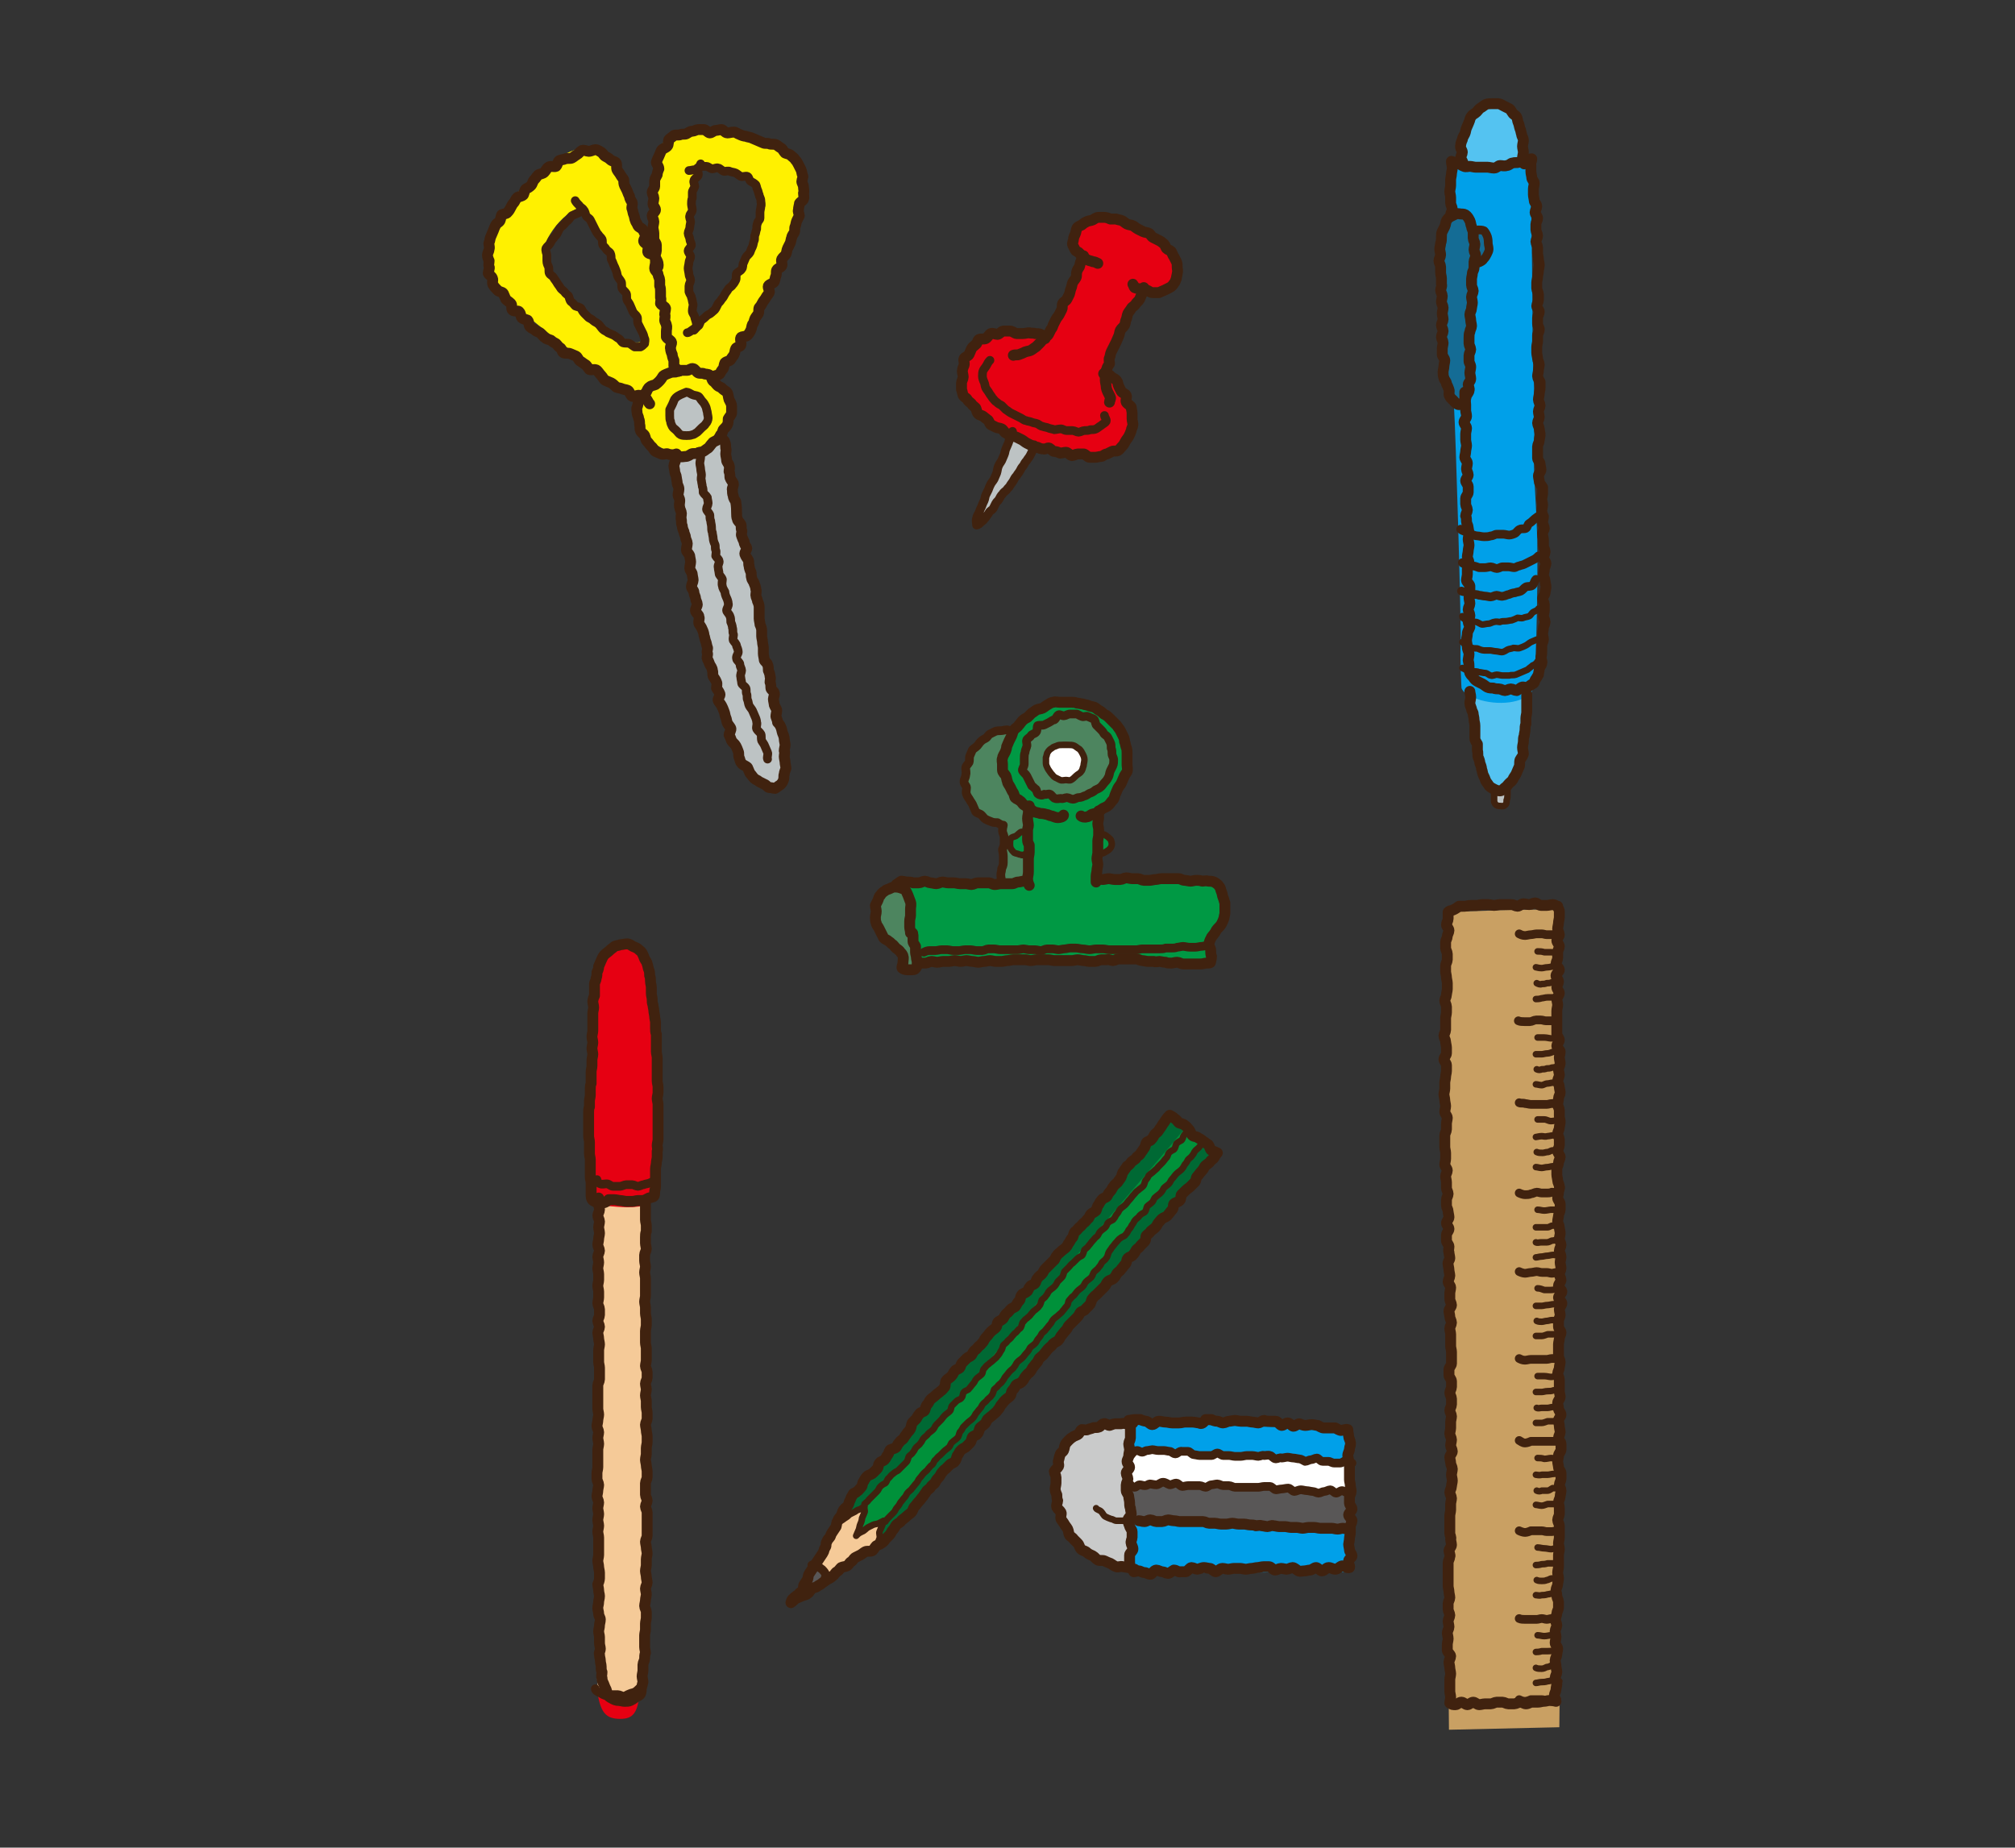 <?xml version="1.0" encoding="utf-8"?>
<!-- Generator: Adobe Illustrator 24.3.0, SVG Export Plug-In . SVG Version: 6.00 Build 0)  -->
<svg version="1.1" xmlns="http://www.w3.org/2000/svg" xmlns:xlink="http://www.w3.org/1999/xlink" x="0px" y="0px"
	 viewBox="0 0 241 221" style="enable-background:new 0 0 241 221;" xml:space="preserve">
<rect x="0" y="0" width="241" height="221" fill="#333333" stroke="none"/>
<style type="text/css">
	.st0{display:none;}
	.st1{display:inline;fill:#FFFFFF;stroke:#000000;stroke-miterlimit:10;}
	.st2{fill:#E60012;}
	.st3{fill:#BDC3C4;}
	.st4{fill:none;stroke:#40220F;stroke-width:1.302;stroke-linecap:round;stroke-linejoin:round;}
	.st5{fill:none;stroke:#40220F;stroke-width:1.041;stroke-linecap:round;stroke-linejoin:round;}
	.st6{fill:#009944;}
	.st7{fill:#4D855F;}
	.st8{fill:#FFFFFF;}
	.st9{fill:none;stroke:#40220F;stroke-width:0.781;stroke-linecap:round;stroke-linejoin:round;}
	.st10{fill:#FFF100;}
	.st11{fill:#00A0E9;}
	.st12{fill:#595757;}
	.st13{fill:#C9CACA;}
	.st14{fill:#54C3F1;}
	.st15{fill:#146C95;}
	.st16{fill:#006934;}
	.st17{fill:#F5CA98;}
	.st18{fill:#00913A;}
	.st19{fill:#C9A063;}
</style>
<g id="レイヤー_2" class="st0">
	<rect x="0.5" y="0.5" class="st1" width="240" height="220"/>
</g>
<g id="レイヤー_1">
	<g>
		<g id="XMLID_1_">
			<g>
				<path class="st2" d="M125,40.4c0.8-1,1.4-2.3,2-3.5c0.5-1,1-2.1,1.5-3.1c0.4-0.9,0.6-2.3,1.1-3.1c-0.4-0.3-0.7-0.6-1-1
					c-0.6-1-0.4-2.3,0.6-3.1c1.9-1.5,5.1-0.6,6.9,0.4c1.8,1,4.4,2.5,4.7,4.7c0.2,1.3-0.3,2.2-1.5,2.7c-0.8,0.3-1.7,0.2-2.6-0.1
					l0,0.1c-0.2,1.1-1.3,2.2-1.9,3.2c-0.6,1.1-1.1,2.2-1.6,3.3c-0.5,1.1-1.1,2.3-1.3,3.6c1.1,0.2,1.7,1.2,2.3,2.1
					c1.1,1.7,1.9,5,0.1,6.7c-1.8,1.8-5.2,1.1-7.4,0.8c-1.2-0.2-2.2-0.5-3.3-0.9c-1-0.4-1.9-0.8-2.9-1.3c-0.1-0.1-0.2-0.1-0.4-0.2
					c-1.9-0.9-4.2-2.7-5-4.6c-0.9-2.1-0.1-5.4,1.8-6.6c1.7-1.1,3.9-1,5.8-0.9C123.8,39.7,124.6,39.9,125,40.4z"/>
				<path class="st3" d="M120.9,51.9c1,0.4,1.9,0.9,2.9,1.3c-0.6,1.7-2,3.3-3,4.8c-0.6,0.9-1.3,1.8-2,2.6c-0.5,0.6-1.1,1.9-2,2
					c-0.1-0.8,0.6-2.1,0.9-2.8c0.4-0.9,0.8-1.7,1.1-2.6C119.6,55.5,120.3,53.7,120.9,51.9z"/>
			</g>
		</g>
		<g>
			<g>
				<path class="st4" d="M131.3,31.5c-0.2-0.1-0.4-0.2-0.6-0.2c-0.2-0.1-0.4-0.1-0.6-0.2c-0.2-0.1-0.4-0.2-0.6-0.3
					c-0.2-0.1-0.2-0.4-0.4-0.5c-0.1-0.2-0.4-0.2-0.5-0.4c-0.1-0.2-0.2-0.4-0.3-0.6c-0.1-0.2,0.1-0.5,0.1-0.7c0-0.2,0.1-0.4,0.2-0.6
					c0.1-0.2,0.1-0.5,0.2-0.7c0.1-0.2,0.4-0.3,0.6-0.4c0.2-0.2,0.4-0.3,0.6-0.4c0.2-0.1,0.5-0.1,0.7-0.2c0.2-0.1,0.4-0.3,0.7-0.3
					c0.2,0,0.5,0,0.7,0c0.2,0,0.5,0.1,0.7,0.2c0.2,0,0.5,0,0.7,0c0.2,0.1,0.5,0.1,0.7,0.2c0.2,0.1,0.4,0.3,0.6,0.4
					c0.2,0.1,0.5,0.1,0.7,0.2c0.2,0.1,0.4,0.3,0.6,0.4c0.2,0.1,0.4,0.2,0.6,0.3c0.2,0.1,0.5,0.1,0.7,0.2c0.2,0.1,0.3,0.4,0.5,0.5
					c0.2,0.1,0.4,0.2,0.6,0.3c0.2,0.1,0.4,0.2,0.6,0.4c0.2,0.1,0.3,0.4,0.4,0.6c0.2,0.2,0.4,0.2,0.6,0.4c0.1,0.2,0.2,0.5,0.3,0.6
					c0.1,0.2,0.2,0.4,0.3,0.6c0.1,0.2,0.1,0.4,0.1,0.7c0,0.2,0.1,0.4,0,0.7c0,0.2-0.1,0.4-0.1,0.6c-0.1,0.2-0.1,0.4-0.3,0.6
					c-0.1,0.2-0.3,0.4-0.5,0.5c-0.2,0.1-0.4,0.2-0.6,0.3c-0.2,0.1-0.5,0.2-0.7,0.3c-0.2,0-0.5,0-0.8,0c-0.2,0-0.5-0.3-0.7-0.3
					c-0.2-0.1-0.5,0-0.7-0.1c-0.2-0.1-0.5-0.1-0.7-0.2c-0.1-0.1-0.1-0.3-0.2-0.4"/>
			</g>
			<g>
				<path class="st4" d="M129.6,30.6c-0.1,0.2-0.2,0.4-0.3,0.6c-0.1,0.2-0.1,0.4-0.2,0.7c-0.1,0.2-0.3,0.4-0.3,0.6
					c-0.1,0.2,0,0.5-0.1,0.7c-0.1,0.2-0.3,0.4-0.4,0.6c-0.1,0.2-0.1,0.5-0.2,0.7c-0.1,0.2-0.1,0.4-0.2,0.7c-0.1,0.2-0.2,0.4-0.3,0.6
					c-0.1,0.2-0.4,0.3-0.5,0.5c-0.1,0.2,0,0.5-0.1,0.7c-0.1,0.2-0.2,0.4-0.3,0.6c-0.1,0.2-0.3,0.4-0.4,0.6c-0.1,0.2-0.2,0.4-0.3,0.6
					c-0.1,0.2-0.1,0.4-0.3,0.6c-0.1,0.2-0.2,0.4-0.3,0.6c-0.1,0.2-0.4,0.3-0.6,0.4c-0.1,0.2-0.2,0.4-0.4,0.6
					c-0.2,0.2-0.3,0.3-0.5,0.5c-0.2,0.1-0.4,0.3-0.6,0.4c-0.2,0.1-0.4,0.1-0.7,0.2c-0.2,0.1-0.4,0.2-0.7,0.3c-0.2,0.1-0.5,0-0.7,0.1
					"/>
			</g>
			<g>
				<path class="st4" d="M136.8,34.4c-0.1,0.2-0.1,0.5-0.2,0.7c-0.1,0.2-0.2,0.5-0.3,0.7c-0.1,0.2-0.4,0.4-0.5,0.6
					c-0.1,0.2-0.4,0.3-0.5,0.5c-0.1,0.2-0.3,0.4-0.4,0.6c-0.1,0.2-0.1,0.5-0.2,0.7c-0.1,0.2-0.1,0.5-0.2,0.7
					c-0.1,0.2-0.4,0.4-0.5,0.6c-0.1,0.2-0.1,0.5-0.2,0.7c-0.1,0.2-0.2,0.5-0.3,0.7c-0.1,0.2-0.2,0.4-0.3,0.6
					c-0.1,0.2-0.2,0.4-0.3,0.6c-0.1,0.2-0.1,0.5-0.2,0.7c-0.1,0.2,0,0.5,0,0.7c-0.1,0.2-0.3,0.4-0.3,0.6c-0.1,0.2-0.2,0.4-0.2,0.7
					c0,0.2,0,0.5,0,0.7c0,0.2,0.1,0.5,0.1,0.7c0,0.2,0.1,0.5,0.2,0.7c0.1,0.2,0.2,0.4,0.3,0.6c0.1,0.2-0.1,0.4-0.1,0.6"/>
			</g>
			<g>
				<path class="st4" d="M125,40.5c-0.2-0.2-0.3-0.4-0.5-0.5c-0.2-0.1-0.5-0.1-0.7-0.1c-0.2-0.1-0.5,0-0.7-0.1
					c-0.2,0-0.5,0.1-0.8,0.1c-0.2,0-0.5,0-0.7,0c-0.2,0-0.5-0.3-0.8-0.3c-0.2,0-0.5,0-0.8,0c-0.2,0-0.5,0.4-0.7,0.4
					c-0.2,0-0.6-0.2-0.8-0.1c-0.2,0.1-0.4,0.5-0.6,0.6c-0.2,0.1-0.6,0-0.8,0.1c-0.2,0.1-0.2,0.5-0.4,0.6c-0.2,0.2-0.4,0.3-0.5,0.5
					c-0.1,0.2-0.2,0.5-0.3,0.7c-0.1,0.2-0.5,0.3-0.6,0.5c-0.1,0.2,0.1,0.5,0,0.8c-0.1,0.2-0.2,0.5-0.2,0.7c0,0.2,0.1,0.5,0.1,0.7
					c0,0.2-0.2,0.5-0.2,0.7c0,0.2,0,0.5,0,0.8c0.1,0.2,0.1,0.5,0.2,0.7c0.1,0.2,0.4,0.3,0.5,0.5c0.1,0.2,0.3,0.3,0.5,0.5
					c0.1,0.2,0.3,0.3,0.5,0.5c0.1,0.2,0.1,0.5,0.3,0.7c0.2,0.2,0.5,0.2,0.6,0.3c0.2,0.2,0.4,0.3,0.5,0.4c0.2,0.1,0.2,0.4,0.4,0.6
					c0.2,0.1,0.4,0.2,0.6,0.3c0.2,0.1,0.5,0.1,0.7,0.2c0.2,0.1,0.3,0.4,0.5,0.5c0.2,0.1,0.4,0.2,0.6,0.3c0.2,0.1,0.5,0.1,0.7,0.2
					c0.2,0.1,0.4,0.2,0.6,0.3c0.2,0.1,0.4,0.3,0.6,0.4c0.2,0.1,0.4,0.2,0.6,0.3c0.2,0.1,0.4,0.2,0.7,0.2c0.2,0.1,0.4,0.2,0.7,0.2
					c0.2,0.1,0.5-0.2,0.7-0.1c0.2,0.1,0.4,0.4,0.6,0.4c0.2,0,0.5,0.1,0.7,0.2c0.2,0,0.5-0.1,0.7-0.1c0.2,0,0.4,0.3,0.7,0.4
					c0.2,0,0.5-0.2,0.7-0.2c0.2,0,0.5,0,0.7,0c0.2,0,0.5,0.4,0.7,0.4c0.2,0,0.5,0,0.7,0c0.2,0,0.5-0.1,0.7-0.1
					c0.2,0,0.4-0.3,0.7-0.3c0.2-0.1,0.4-0.2,0.6-0.3c0.2-0.1,0.5,0,0.7-0.1c0.2-0.1,0.3-0.3,0.5-0.5c0.2-0.2,0.3-0.4,0.4-0.6
					c0.1-0.2,0.3-0.4,0.4-0.6c0.1-0.2,0.2-0.4,0.3-0.7c0-0.2,0.2-0.5,0.2-0.7c0-0.2-0.1-0.5-0.1-0.7c0-0.2,0-0.5,0-0.7
					c0-0.2-0.1-0.5-0.1-0.7c-0.1-0.2-0.5-0.4-0.6-0.6c-0.1-0.2,0.1-0.6,0-0.8c-0.1-0.2-0.5-0.3-0.6-0.5c-0.1-0.2-0.2-0.4-0.3-0.6
					c-0.1-0.2-0.1-0.5-0.2-0.6c-0.1-0.2-0.3-0.3-0.5-0.4c-0.2-0.1-0.3-0.3-0.5-0.4c-0.2-0.1-0.4,0-0.6-0.1"/>
			</g>
			<g>
				<path class="st5" d="M118.4,43.1c-0.2,0.2-0.3,0.4-0.4,0.6c-0.1,0.2-0.3,0.4-0.4,0.6c-0.1,0.2-0.1,0.5-0.1,0.7
					c0,0.2,0.1,0.5,0.2,0.7c0.1,0.2,0.1,0.5,0.2,0.7c0.1,0.2,0.3,0.4,0.4,0.6c0.1,0.2,0.3,0.4,0.4,0.6c0.2,0.2,0.3,0.4,0.5,0.5
					c0.2,0.2,0.4,0.3,0.6,0.4c0.2,0.2,0.3,0.3,0.5,0.5c0.2,0.1,0.4,0.3,0.6,0.4c0.2,0.1,0.4,0.2,0.6,0.3c0.2,0.1,0.4,0.2,0.6,0.3
					c0.2,0.1,0.4,0.3,0.6,0.3c0.2,0.1,0.5,0.1,0.7,0.2c0.2,0.1,0.5,0.1,0.7,0.2c0.2,0.1,0.4,0.3,0.6,0.3c0.2,0.1,0.5,0.1,0.7,0.2
					c0.2,0.1,0.5,0.1,0.7,0.2c0.2,0,0.5-0.1,0.8-0.1c0.2,0,0.4,0.2,0.7,0.2c0.2,0,0.5,0,0.7,0c0.2,0,0.5,0.2,0.7,0.2
					c0.2,0,0.5-0.2,0.7-0.2c0.3,0,0.5,0,0.7-0.1c0.3,0,0.5,0,0.7-0.1c0.2-0.1,0.4-0.3,0.6-0.4c0.2-0.2,0.5-0.3,0.6-0.5
					c0.1-0.2-0.2-0.5-0.2-0.7"/>
			</g>
			<g>
				<path class="st5" d="M121.1,51.6c-0.1,0.2-0.3,0.4-0.3,0.7c-0.1,0.2-0.1,0.5-0.2,0.7c-0.1,0.2-0.2,0.5-0.3,0.7
					c-0.1,0.2-0.1,0.5-0.2,0.7c-0.1,0.2-0.2,0.5-0.3,0.7c-0.1,0.2-0.3,0.4-0.4,0.7c-0.1,0.2-0.1,0.5-0.2,0.8
					c-0.1,0.2-0.2,0.5-0.3,0.7c-0.1,0.2-0.3,0.4-0.4,0.6c-0.1,0.2-0.2,0.4-0.3,0.7c-0.1,0.2-0.2,0.4-0.3,0.6s-0.1,0.5-0.2,0.7
					c-0.1,0.2-0.2,0.4-0.3,0.7c-0.1,0.2-0.2,0.4-0.3,0.7c-0.1,0.2-0.3,0.5-0.3,0.7c-0.1,0.3,0,0.5,0,0.8c0.2,0,0.4-0.2,0.6-0.4
					c0.2-0.1,0.3-0.3,0.5-0.5c0.1-0.2,0.3-0.4,0.4-0.6c0.1-0.2,0.4-0.3,0.5-0.5c0.1-0.2,0.2-0.4,0.3-0.6c0.1-0.2,0.3-0.3,0.4-0.5
					c0.1-0.2,0.2-0.4,0.4-0.6c0.1-0.2,0.3-0.3,0.5-0.5c0.1-0.2,0.3-0.3,0.4-0.5c0.1-0.2,0.3-0.4,0.4-0.6c0.1-0.2,0.2-0.4,0.4-0.6
					c0.1-0.2,0.3-0.4,0.4-0.6c0.1-0.2,0.2-0.4,0.4-0.6c0.1-0.2,0.2-0.4,0.4-0.6c0.1-0.2,0.3-0.4,0.4-0.6c0.1-0.2,0.2-0.4,0.3-0.6
					c0.1-0.2,0.2-0.4,0.2-0.7"/>
			</g>
		</g>
	</g>
	<g>
		<g id="XMLID_3_">
			<g>
				<path class="st6" d="M130.9,105l0.2,0c1.9,0,3.8,0,5.6,0.1c1,0,2-0.1,3-0.1c0.9,0,1.8,0.1,2.7,0.1c0.8,0,1.9-0.1,2.6,0.2
					c0.7,0.3,1,1.1,1.2,1.8c0.3,0.8,0.3,1.7,0,2.5c-0.3,0.8-0.8,1.2-1.3,1.8c-0.5,0.7-0.4,1.8-0.3,2.6c0.1,0.6,0.2,0.9-0.4,1
					c-1,0.2-4.8-0.1-5.9-0.1c-5.2-0.3-7.6,0.1-12.8,0.1c-1.9,0-3.8-0.1-5.7,0.1c-1.9,0.2-3.8,0.2-5.8,0.2c-1.6,0-3.1,0.2-4.7,0.2
					c0-0.1,0-0.3,0.1-0.5c0.1-1.1-0.4-2.1-0.4-3.2c0-0.9,0-1.7,0-2.6c0-0.8,0-1.7-0.3-2.4c-0.4-0.8-1-1.1-1.6-1l0-0.2
					c0.6-0.3,2,0,2.7-0.1c2.8-0.2,5.7,0.1,8.5,0.1c0.4,0,0.9,0,1.3,0c1,0,1.9,0,2.8-0.2l0.3,0c0-0.6,0.1-1.3,0.2-1.7
					c0.1-0.5,0.1-1,0.1-1.6c0-0.3,0-0.6,0-0.9c0-0.6,0-1.2,0-1.8c0-0.3,0-0.5,0-0.8c0-0.4-0.1-1.7,0-2.2c-0.4-0.2-0.7-0.5-1-0.8
					c-1.3-1.3-2.1-3.4-1.8-5.3c0.2-1.1,0.5-2.1,1.1-2.9c1.4-2.4,4.1-4,7.2-3.8c3.8,0.2,7,3.7,6.6,7.6c-0.1,1.4-0.8,2.9-1.7,4
					c-0.5,0.7-1.1,1.1-1.8,1.5c-0.1,0-0.1,0.1-0.2,0.1l0.2,0c-0.2,0.7-0.1,1.5-0.1,2.2c0,0.2,0,0.4,0,0.6c0,0.6-0.1,1.1-0.1,1.7
					c0,0.3,0,0.5,0,0.8C131.1,103.1,131,104.1,130.9,105z M132,93.6c1-1.3,1.4-3.1,0.7-4.6c-0.8-1.7-2.2-3.3-4.1-3.5
					c-1.7-0.2-3.7,0.7-4.9,1.9c-1.3,1.3-1.7,3.6-0.9,5.3c0.4,0.9,1,1.5,1.6,2c1.6,1.1,3.9,1.2,5.9,0.4
					C130.9,94.8,131.5,94.2,132,93.6z"/>
				<path class="st7" d="M132.6,89c0.7,1.5,0.3,3.2-0.7,4.6c-0.5,0.6-1,1.3-1.8,1.6c-2,0.8-4.3,0.7-5.9-0.4c-0.7-0.5-1.2-1.1-1.6-2
					c-0.8-1.7-0.4-3.9,0.9-5.3c1.2-1.2,3.2-2.1,4.9-1.9C130.4,85.7,131.9,87.3,132.6,89z M128,93c0.9-0.3,1.7-1.4,1.6-2.4
					c0-1.8-2.6-2.4-3.8-1.3c-0.6,0.6-1.1,1.6-0.6,2.5C125.6,92.6,127.2,93.3,128,93z"/>
				<path class="st6" d="M131.4,99.7c2.7,0,2.1,2.9-0.3,2.4c0-0.3,0-0.5,0-0.8c0-0.6,0.1-1.1,0.1-1.7L131.4,99.7z"/>
				<path class="st8" d="M129.7,90.7c0,1-0.7,2.1-1.6,2.4c-0.9,0.3-2.4-0.4-2.8-1.2c-0.4-0.8,0-1.9,0.6-2.5
					C127.1,88.2,129.6,88.8,129.7,90.7z"/>
				<path class="st6" d="M123,101.2c0,0.3,0,0.6,0,0.9h-0.1c-0.6,0.4-1.8-0.2-2-0.7c-0.2-0.7-0.1-1.3,0.4-1.7
					c0.3-0.2,1.1-0.4,1.4-0.3l0.2,0C122.9,100,122.9,100.6,123,101.2z"/>
				<path class="st7" d="M122.9,102.1L122.9,102.1c0.1,0.5,0,1.1,0,1.6c0,0.4-0.1,1.1-0.2,1.7l-0.3,0c-0.9,0.2-1.8,0.2-2.8,0.2
					l0-0.2c0-0.1,0.4-6.4,0.4-6.7c-2-0.2-3.3-1.4-4-3c-0.7-1.7-0.6-4.3,0.4-5.9c0.9-1.4,2.9-2.9,4.7-2.3l0.1,0.1
					c-0.5,0.9-0.9,1.9-1.1,2.9c-0.3,1.8,0.5,3.9,1.8,5.3c0.3,0.3,0.6,0.5,1,0.8c-0.2,0.5,0,1.8,0,2.2c0,0.3,0,0.5,0,0.8l-0.2,0
					c-0.2,0-1.1,0.1-1.4,0.3c-0.6,0.4-0.6,1-0.4,1.7C121.1,102,122.3,102.5,122.9,102.1z"/>
				<path class="st7" d="M109.6,115.5c-0.1,0.2-0.2,0.3-0.5,0.4c-0.3,0.1-0.9,0-1.1-0.3c-0.2-0.2,0.2-1,0.1-1.4
					c-0.2-0.8-1.2-1.3-1.8-1.8c-1.4-1.4-1.9-3.2-1.1-5c0.4-0.9,1.2-1.6,2-1.7c0.6-0.1,1.2,0.2,1.6,1c0.4,0.7,0.3,1.6,0.3,2.4
					c0,0.9,0,1.7,0,2.6c0,1.1,0.5,2.1,0.4,3.2C109.7,115.2,109.6,115.4,109.6,115.5z"/>
			</g>
		</g>
		<g>
			<path class="st4" d="M127.2,97.5c0,0.2-0.4,0.3-0.7,0.3c-0.2,0-0.4-0.1-0.7-0.2c-0.2,0-0.5-0.2-0.7-0.2c-0.3-0.1-0.6-0.1-0.7-0.1
				c-0.2-0.1-0.5-0.1-0.7-0.2c-0.2-0.1-0.4-0.3-0.6-0.4c-0.2-0.1-0.4-0.3-0.6-0.4c-0.2-0.1-0.3-0.4-0.5-0.5
				c-0.2-0.2-0.4-0.2-0.6-0.4c-0.1-0.2-0.1-0.5-0.3-0.7c-0.1-0.2-0.2-0.4-0.3-0.6c-0.1-0.2-0.3-0.4-0.3-0.6
				c-0.1-0.2-0.1-0.5-0.2-0.7c-0.1-0.2-0.4-0.4-0.4-0.7c0-0.2,0-0.5,0-0.7c0-0.2-0.1-0.5,0-0.7c0-0.2,0.2-0.5,0.3-0.7
				c0.1-0.2,0.2-0.5,0.2-0.7c0.1-0.2,0.2-0.5,0.3-0.7c0.1-0.2,0.2-0.4,0.3-0.6c0.1-0.2,0.1-0.5,0.3-0.7c0.1-0.2,0.4-0.3,0.5-0.5
				c0.2-0.2,0.3-0.4,0.5-0.6c0.2-0.2,0.4-0.3,0.6-0.4c0.2-0.2,0.3-0.3,0.5-0.5c0.2-0.1,0.4-0.3,0.6-0.4c0.2-0.1,0.5-0.1,0.7-0.2
				c0.2-0.1,0.4-0.3,0.6-0.4c0.2-0.1,0.4-0.3,0.7-0.3c0.2-0.1,0.5,0,0.7,0c0.2,0,0.5,0,0.7,0c0.2,0,0.5,0,0.7,0c0.2,0,0.5,0,0.7,0.1
				c0.2,0,0.5,0.1,0.7,0.1c0.2,0.1,0.5,0.1,0.7,0.2c0.2,0.1,0.4,0.1,0.7,0.2c0.2,0.1,0.4,0.3,0.6,0.4c0.2,0.1,0.4,0.3,0.5,0.4
				c0.2,0.1,0.4,0.2,0.6,0.4c0.2,0.2,0.3,0.3,0.5,0.5c0.2,0.2,0.3,0.3,0.5,0.5c0.1,0.2,0.3,0.4,0.4,0.6c0.1,0.2,0.2,0.4,0.3,0.6
				c0.1,0.2,0.2,0.4,0.2,0.7c0.1,0.2,0.1,0.4,0.2,0.7c0.1,0.2,0.1,0.5,0.1,0.7c0,0.2,0,0.5,0,0.7c0,0.2,0,0.5,0,0.7
				c0,0.2,0.1,0.5,0,0.8c-0.1,0.2-0.3,0.4-0.4,0.7c-0.1,0.2-0.2,0.5-0.3,0.7c-0.1,0.2-0.3,0.4-0.4,0.6c-0.1,0.2-0.2,0.5-0.3,0.7
				c-0.1,0.2-0.1,0.5-0.3,0.7c-0.2,0.2-0.3,0.4-0.5,0.6c-0.2,0.2-0.5,0.3-0.7,0.4c-0.2,0.1-0.4,0.4-0.6,0.5
				c-0.1,0.1-0.4,0.1-0.7,0.2c-0.2,0.1-0.4,0.3-0.6,0.3c-0.3,0.1-0.6,0-0.7-0.1"/>
		</g>
		<g>
			<path class="st9" d="M125.3,91.9c-0.1-0.2-0.2-0.4-0.2-0.6c0-0.2,0-0.5,0-0.7c0.1-0.2,0.1-0.5,0.2-0.6c0.1-0.2,0.3-0.4,0.5-0.5
				c0.2-0.2,0.4-0.2,0.6-0.3c0.2-0.1,0.4-0.1,0.7-0.1c0.2,0,0.5,0,0.7,0c0.2,0,0.5,0,0.7,0.1c0.2,0.1,0.4,0.3,0.6,0.4
				c0.2,0.2,0.3,0.4,0.4,0.6c0.1,0.2,0.2,0.4,0.2,0.7c0,0.2-0.1,0.5-0.1,0.7c-0.1,0.2-0.1,0.5-0.3,0.7c-0.1,0.2-0.4,0.3-0.6,0.5
				c-0.2,0.2-0.4,0.4-0.6,0.5c-0.2,0.1-0.4,0-0.6,0c-0.2,0-0.5,0.1-0.7,0c-0.2-0.1-0.4-0.2-0.6-0.3c-0.2-0.1-0.3-0.3-0.5-0.5
				C125.5,92.2,125.4,92.1,125.3,91.9z"/>
		</g>
		<g>
			<path class="st5" d="M124.2,95c-0.2-0.1-0.2-0.5-0.3-0.6c-0.2-0.1-0.3-0.3-0.5-0.4c-0.1-0.2-0.2-0.4-0.3-0.6
				c-0.1-0.2-0.2-0.4-0.3-0.6c-0.1-0.2-0.4-0.4-0.5-0.6c-0.1-0.2,0.2-0.5,0.2-0.8c0-0.2,0-0.5,0-0.7c0-0.2,0-0.5,0.1-0.7
				c0-0.2,0.1-0.4,0.2-0.7c0.1-0.2-0.1-0.6,0-0.8c0.1-0.2,0.4-0.3,0.5-0.5c0.1-0.2,0.4-0.2,0.6-0.4c0.2-0.2,0.1-0.6,0.2-0.8
				c0.2-0.1,0.6,0,0.8-0.1c0.2-0.1,0.4-0.2,0.6-0.3c0.2-0.1,0.4-0.3,0.6-0.3c0.2-0.1,0.3-0.5,0.5-0.6c0.2-0.1,0.5,0.2,0.7,0.1
				c0.2,0,0.4-0.2,0.7-0.2c0.2,0,0.5,0,0.7,0c0.2,0,0.4,0.2,0.7,0.3c0.2,0.1,0.5-0.1,0.7,0c0.2,0.1,0.5,0.2,0.7,0.3
				c0.2,0.1,0.2,0.5,0.3,0.7c0.2,0.2,0.3,0.3,0.5,0.5c0.2,0.2,0.3,0.3,0.4,0.5c0.1,0.2,0.4,0.3,0.5,0.5c0.1,0.2,0.2,0.4,0.3,0.6
				c0.1,0.2,0.1,0.4,0.1,0.7c0.1,0.2,0.1,0.4,0.1,0.7c0,0.2,0.2,0.4,0.2,0.7c0,0.2,0,0.5-0.1,0.7c-0.1,0.2-0.2,0.4-0.3,0.6
				c-0.1,0.2-0.1,0.5-0.2,0.7c-0.1,0.2-0.2,0.4-0.4,0.6c-0.2,0.2-0.3,0.4-0.5,0.6c-0.2,0.2-0.5,0.3-0.7,0.4
				c-0.2,0.2-0.4,0.3-0.7,0.4c-0.2,0.1-0.4,0.3-0.6,0.3c-0.2,0.1-0.4,0.2-0.7,0.2c-0.2,0-0.4,0.2-0.7,0.2c-0.2,0-0.5-0.2-0.7-0.2
				c-0.2,0-0.5,0.2-0.7,0.1c-0.2,0-0.5,0.1-0.7,0c-0.2,0-0.4-0.4-0.6-0.5c-0.2-0.1-0.5,0.1-0.7,0C124.6,95.2,124.4,95.1,124.2,95z"
				/>
		</g>
		<g>
			<path class="st4" d="M123.1,96.4c-0.1,0.1-0.1,0.4-0.1,0.7c0,0.3-0.1,0.5-0.1,0.8c0,0.3,0.1,0.6,0.1,0.8c0,0.2-0.1,0.4-0.1,0.6
				c0,0.2,0,0.4,0,0.6c0,0.2,0,0.4,0,0.6c0,0.2,0.1,0.4,0.2,0.6c0,0.3,0,0.6,0,0.8c0,0.3-0.1,0.6-0.1,0.8c0,0.3,0,0.6,0,0.8
				c0,0.2,0,0.5,0,0.8c0,0.3-0.1,0.6-0.1,0.8c0,0.3,0.1,0.6,0.2,0.8"/>
		</g>
		<g>
			<path class="st4" d="M131.4,97c-0.1,0.2,0,0.5,0,0.8c0,0.2-0.1,0.5-0.1,0.7c0,0.3,0.1,0.5,0.1,0.7c0,0.3,0,0.5,0,0.7
				c0,0.2-0.1,0.5-0.1,0.7c0,0.2,0,0.5,0,0.7c0,0.2,0,0.5,0,0.7c0,0.2-0.1,0.5-0.1,0.7c0,0.2,0.1,0.5,0.1,0.7c0,0.2-0.1,0.5-0.1,0.7
				c0,0.2-0.1,0.5-0.1,0.7c0,0.2,0,0.5,0,0.7"/>
		</g>
		<g>
			<path class="st4" d="M109.2,111.9c0,0.2,0,0.4,0,0.7c0,0.2,0.2,0.4,0.3,0.6c0,0.2,0,0.4,0,0.7c0,0.2,0.1,0.4,0.1,0.6
				c0,0.2,0.1,0.4,0.1,0.6c0,0.3,0,0.5-0.1,0.6c-0.1,0.2-0.2,0.3-0.5,0.3c-0.1,0-0.4,0-0.6,0c-0.2,0-0.5-0.1-0.6-0.2
				c-0.1-0.1,0.1-0.4,0.1-0.7c0-0.3,0.1-0.5,0-0.7c0-0.2-0.2-0.4-0.3-0.5c-0.1-0.2-0.3-0.3-0.4-0.4c-0.2-0.1-0.3-0.3-0.5-0.5
				c-0.2-0.1-0.3-0.3-0.5-0.4c-0.2-0.2-0.4-0.2-0.6-0.4c-0.1-0.2-0.2-0.4-0.3-0.6c-0.1-0.2-0.2-0.4-0.3-0.6
				c-0.1-0.2-0.3-0.4-0.3-0.6c-0.1-0.2-0.1-0.5-0.1-0.7c0-0.2,0.1-0.4,0.1-0.7c0-0.2-0.1-0.5-0.1-0.7c0.1-0.2,0.2-0.4,0.3-0.6
				c0.1-0.2,0.1-0.5,0.3-0.6c0.1-0.2,0.3-0.4,0.5-0.5c0.2-0.2,0.4-0.2,0.6-0.3c0.2-0.1,0.4-0.2,0.6-0.2c0.2,0,0.4,0,0.7,0.1
				c0.2,0.1,0.5,0.1,0.6,0.3c0.1,0.1,0.2,0.4,0.3,0.6c0.1,0.3,0.2,0.5,0.3,0.8c0.1,0.3,0,0.6,0,0.8c0,0.3,0,0.6,0,0.8
				c0,0.2-0.1,0.4-0.1,0.7c0,0.2,0,0.4,0,0.7c0,0.2,0.1,0.4,0.1,0.7C109.3,111.5,109.1,111.7,109.2,111.9z"/>
		</g>
		<g>
			<path class="st4" d="M107.2,105.8c0.2-0.1,0.4-0.3,0.6-0.4c0.2,0,0.5,0.1,0.7,0.1c0.2,0,0.5,0,0.7,0.1c0.3,0,0.5,0,0.7,0
				c0.2,0,0.5-0.2,0.7-0.2c0.2,0,0.5,0.2,0.7,0.2c0.2,0,0.5,0.1,0.7,0.1c0.2,0,0.5-0.2,0.7-0.2c0.2,0,0.5,0.1,0.7,0.1
				c0.2,0,0.5,0,0.7,0c0.2,0,0.5,0.1,0.7,0.1c0.2,0,0.5,0,0.7,0c0.2,0,0.5,0.1,0.7,0.1c0.2,0,0.5-0.2,0.7-0.2c0.2,0,0.5,0,0.7,0
				c0.2,0,0.5,0,0.7,0c0.2,0,0.4,0.2,0.7,0.2c0.2,0,0.5-0.1,0.7-0.1c0.2,0,0.5,0,0.7,0c0.2,0,0.5,0,0.7,0c0.2,0,0.4-0.2,0.7-0.2
				c0.2,0,0.4-0.1,0.7-0.1"/>
		</g>
		<g>
			<path class="st4" d="M131.2,105.1c0.2,0,0.5,0.1,0.7,0.1c0.2,0,0.5-0.1,0.7-0.1s0.5,0.1,0.7,0.1c0.2,0,0.5,0,0.7,0
				c0.2,0,0.5-0.2,0.7-0.2c0.2,0,0.5,0.1,0.7,0.1c0.2,0,0.5,0,0.7,0c0.2,0,0.5,0.2,0.7,0.2c0.2,0,0.5,0,0.7,0c0.2,0,0.5-0.1,0.7-0.1
				c0.2,0,0.5-0.1,0.7-0.1c0.2,0,0.5,0,0.7,0c0.2,0,0.5,0,0.7,0c0.2,0,0.5,0,0.7,0c0.2,0,0.4,0.2,0.7,0.2c0.2,0,0.5,0.1,0.7,0.1
				c0.2,0,0.4-0.1,0.7-0.1c0.2,0,0.4,0,0.7,0.1c0.2,0,0.4-0.1,0.7,0c0.2,0,0.5,0,0.7,0.1c0.2,0.1,0.5,0.3,0.6,0.5
				c0.2,0.2,0.2,0.5,0.3,0.7c0.1,0.2,0.1,0.5,0.2,0.7c0.1,0.2,0.1,0.4,0.2,0.6c0,0.2,0,0.4,0,0.6c0,0.2,0,0.4,0,0.6
				c0,0.2-0.1,0.4-0.1,0.6c-0.1,0.3-0.2,0.5-0.3,0.7c-0.1,0.2-0.3,0.4-0.5,0.6c-0.2,0.2-0.2,0.4-0.4,0.6c-0.1,0.2-0.3,0.3-0.4,0.6
				c-0.1,0.2-0.2,0.4-0.2,0.7c0,0.2,0.2,0.4,0.2,0.7c0,0.2,0,0.5,0.1,0.7c0,0.3-0.1,0.5-0.1,0.6c0,0.2-0.1,0.2-0.5,0.2
				c-0.2,0-0.4,0.1-0.7,0.1c-0.2,0-0.5,0-0.7,0c-0.2,0-0.5,0-0.7,0c-0.2,0-0.5,0-0.7,0c-0.2,0-0.5-0.2-0.7-0.2
				c-0.3,0-0.5,0.1-0.7,0.1c-0.3,0-0.5,0-0.7-0.1c-0.3,0-0.6-0.1-0.7-0.1c-0.2,0-0.5,0.1-0.7,0c-0.2,0-0.5,0-0.7,0
				c-0.2,0-0.5-0.1-0.7-0.1c-0.2,0-0.5-0.2-0.7-0.2c-0.2,0-0.5,0-0.7,0c-0.2,0-0.5,0-0.7,0c-0.2,0-0.5,0-0.7,0
				c-0.2,0-0.5,0.2-0.7,0.2c-0.2,0-0.5-0.2-0.7-0.1c-0.2,0-0.5,0-0.7,0c-0.2,0-0.5,0.2-0.7,0.2c-0.2,0-0.5,0-0.7,0
				c-0.2,0-0.5-0.1-0.7-0.1c-0.2,0-0.5-0.1-0.7-0.1c-0.2,0-0.5,0.1-0.7,0.1c-0.2,0-0.5,0-0.7,0c-0.2,0-0.5,0-0.7,0
				c-0.2,0-0.5,0-0.7,0c-0.2,0-0.5-0.1-0.7-0.1c-0.2,0-0.5,0-0.7,0c-0.2,0-0.5,0-0.7,0c-0.2,0-0.5,0.1-0.7,0.1
				c-0.2,0-0.5-0.1-0.7-0.1c-0.2,0-0.5,0-0.7,0c-0.2,0-0.5,0-0.7,0c-0.2,0-0.5,0.1-0.7,0.1c-0.2,0-0.5,0.1-0.7,0.1
				c-0.2,0-0.5,0-0.7,0c-0.2,0-0.5-0.1-0.7-0.1c-0.2,0-0.5,0.1-0.7,0.1c-0.2,0-0.5,0.1-0.7,0.1c-0.2,0-0.5-0.1-0.7-0.1
				c-0.2,0-0.5-0.1-0.7-0.1s-0.5,0.1-0.7,0.1c-0.2,0-0.5-0.1-0.7-0.1c-0.2,0-0.5,0.1-0.7,0.1c-0.2,0-0.5,0-0.7,0
				c-0.2,0-0.5,0.1-0.7,0.1c-0.2,0-0.5-0.1-0.7-0.1c-0.2,0-0.5,0.2-0.7,0.2c-0.2,0-0.5,0-0.7,0"/>
		</g>
		<g>
			<path class="st5" d="M110.5,113.9c0.2-0.1,0.4-0.2,0.7-0.2c0.2,0,0.5,0,0.7,0c0.2,0,0.5-0.1,0.7-0.1c0.2,0,0.5,0,0.7,0
				c0.2,0,0.5,0.1,0.7,0.1c0.2,0,0.5,0,0.7,0c0.2,0,0.5-0.1,0.7-0.1c0.2,0,0.5,0,0.7,0c0.2,0,0.5,0.1,0.7,0.1c0.2,0,0.5,0,0.7,0
				c0.2,0,0.5-0.2,0.7-0.2c0.2,0,0.5,0,0.7,0c0.2,0,0.5,0.1,0.7,0.1c0.2,0,0.5,0,0.7,0c0.2,0,0.5,0,0.7,0s0.5,0,0.7,0
				s0.5-0.1,0.7-0.1c0.2,0,0.5,0.1,0.7,0.1c0.2,0,0.5,0,0.7,0c0.2,0,0.5,0.1,0.7,0.1c0.2,0,0.5-0.2,0.7-0.2c0.2,0,0.5,0,0.7,0
				c0.2,0,0.5,0.1,0.7,0.1c0.2,0,0.5-0.1,0.7-0.1c0.2,0,0.5-0.1,0.7-0.1c0.2,0,0.5,0,0.7,0c0.3,0,0.5,0.1,0.8,0.1
				c0.3,0,0.5,0.1,0.8,0.1c0.3,0,0.5-0.1,0.8-0.1c0.3,0,0.5,0,0.8,0c0.3,0,0.5,0.1,0.8,0.1c0.3,0,0.5,0,0.8,0c0.3,0,0.5,0,0.8,0
				c0.3,0,0.5,0,0.8,0c0.3,0,0.5,0,0.8,0c0.2,0,0.5-0.1,0.7-0.1c0.2,0,0.5,0,0.7,0c0.2,0,0.5,0,0.7,0c0.2,0,0.5,0,0.7,0
				c0.2,0,0.5,0,0.7-0.1c0.2,0,0.5,0,0.7,0c0.2,0,0.5,0,0.7-0.1c0.2,0,0.5-0.1,0.7-0.1c0.2,0,0.5,0.1,0.8,0.1c0.2,0,0.5,0,0.7,0
				c0.2,0,0.5-0.1,0.7-0.1c0.2,0,0.5-0.1,0.7-0.1"/>
		</g>
		<g>
			<path class="st9" d="M122.2,99.5c-0.2,0-0.4,0.3-0.7,0.5c-0.2,0.1-0.5,0.1-0.6,0.3c-0.1,0.2-0.1,0.4-0.1,0.6c0,0.2,0,0.4,0.1,0.6
				c0.1,0.2,0.3,0.4,0.4,0.5c0.2,0.1,0.4,0.1,0.6,0.2c0.2,0,0.4,0.2,0.6,0"/>
		</g>
		<g>
			<path class="st9" d="M131.9,99.8c0.3,0,0.4,0.2,0.6,0.3c0.2,0.2,0.4,0.3,0.4,0.5c0.1,0.2,0.1,0.5,0,0.7c-0.1,0.2-0.3,0.4-0.5,0.5
				c-0.2,0.1-0.4,0.3-0.7,0.3"/>
		</g>
		<g>
			<path class="st5" d="M121.1,87.6c-0.2-0.1-0.4-0.3-0.7-0.3c-0.2,0-0.5,0.1-0.7,0.1c-0.2,0-0.5,0-0.7,0.1
				c-0.2,0.1-0.4,0.2-0.6,0.3c-0.2,0.1-0.3,0.4-0.5,0.5c-0.2,0.1-0.4,0.2-0.6,0.4c-0.2,0.2-0.3,0.4-0.4,0.5
				c-0.2,0.2-0.4,0.3-0.6,0.5c-0.1,0.2-0.2,0.5-0.3,0.7c-0.1,0.2,0,0.5-0.1,0.8c-0.1,0.2-0.4,0.4-0.4,0.7c0,0.3,0.1,0.5,0,0.8
				c0,0.3-0.2,0.5-0.2,0.8c0,0.3,0.3,0.5,0.3,0.7c0,0.3-0.1,0.5,0,0.8c0.1,0.3,0.3,0.5,0.4,0.7c0.1,0.2,0.3,0.4,0.4,0.7
				c0.1,0.2,0.2,0.5,0.3,0.7c0.2,0.2,0.5,0.2,0.7,0.4c0.2,0.2,0.3,0.4,0.5,0.5c0.2,0.1,0.4,0.2,0.7,0.3c0.2,0.1,0.5,0.1,0.7,0.1
				c0.2,0.1,0.4,0.3,0.7,0.3c0,0.1-0.1,0.3-0.1,0.7c0,0.2,0.2,0.5,0.2,0.8c0,0.2,0,0.5,0,0.7c0,0.2-0.1,0.5-0.2,0.7
				c0,0.2,0.1,0.5,0.1,0.8c0,0.3,0,0.5,0,0.8c0,0.3-0.1,0.5-0.2,0.7c0,0.3-0.1,0.5-0.1,0.7c0,0.4,0.1,0.7,0.1,0.8"/>
		</g>
	</g>
	<g>
		<g id="XMLID_7_">
			<g>
				<path class="st10" d="M83.6,19.9c-0.4,1-0.5,2.1-0.7,3.1c-0.4,2.7-0.5,5.5-0.5,8.3c0,1.4,0,2.8,0.2,4.2c0.1,0.6,0.5,2.7,0.5,3.6
					c0.5-0.4,1.2-1,1.5-1.4c0.8-0.8,1.5-1.9,2.1-2.8c1.3-2.1,2.7-4.1,3.4-6.4c0.6-2,1.9-5.6-0.2-7.2C88.3,20.1,85.7,19.8,83.6,19.9z
					 M96,21.4c0.1,2.6-1,5.7-2,8.1c-1.8,4.3-3.2,8.7-6.1,12.4c-0.7,0.9-1.6,2.5-2.7,3.1l0,0.1c-1.4-0.9-2.9-1.2-4.4-0.8
					c-0.1-1.2-0.8-3-1-4.2c-0.3-1.3-0.5-2.6-0.7-4c-0.2-1.4-0.4-2.8-0.6-4.2c-0.5-4-0.8-7.9-0.2-12.1c0.4-2.9,2.1-4.5,5-4.5
					c2.8,0,5.3,0.4,7.9,1.4C93.2,17.4,95.9,19,96,21.4z"/>
				<path class="st3" d="M93,85.7c0.4,1.8,2.4,9.4-1.9,7.8c-2.6-1-3.9-5.8-4.7-8.1c-1.1-3.4-1.8-7-2.7-10.5
					c-1.2-5-1.7-10.1-2.7-15.2c-0.3-1.6-0.5-3.7-0.6-5.6l0,0c2.1,0.4,4.4-0.5,5.7-2.2l0,0c1.2,7.8,3.6,15.5,4.8,23.3
					C91.6,78.8,92.3,82.3,93,85.7z"/>
				<path class="st10" d="M77.1,47.5c0.4-1.1,1.2-2.1,2.3-2.8c0.5-0.3,1-0.5,1.4-0.6c1.5-0.4,3-0.1,4.4,0.8c0.3,0.2,0.5,0.4,0.8,0.6
					c1,0.9,1.6,2.1,1.5,3.5c-0.1,1.1-0.5,2.1-1.1,2.9c-1.3,1.7-3.6,2.6-5.7,2.2c-0.4-0.1-0.8-0.2-1.1-0.3
					C76.9,52.7,76.2,49.8,77.1,47.5z M81.3,51.5c2,0.7,3.9-1.4,3-3.2c-0.6-1.4-2.5-2.1-3.7-0.9C79.5,48.5,79.8,50.9,81.3,51.5z"/>
				<path class="st3" d="M84.3,48.3c0.8,1.8-1,4-3,3.2c-1.6-0.6-1.8-3-0.7-4.1C81.9,46.2,83.7,46.9,84.3,48.3z"/>
				<path class="st10" d="M69.5,24.8l-0.1,0c-1.5,0.5-2.8,1.9-3.6,3.2c-1,1.6-1.1,3.1,0.1,4.7c1.4,1.9,3.1,3.6,4.9,5.1
					c0.9,0.8,5,4.3,6.2,2.8c-0.3-0.7-0.5-1.6-0.8-2.4c-1-2.6-2.2-5.1-3.2-7.6c-0.5-1.2-1.2-2.4-1.9-3.5c-0.3-0.5-0.7-1.1-1-1.7
					C69.8,25.3,69.7,25.1,69.5,24.8z M79.8,39.9c0.2,1.2,0.9,3,1,4.2c-0.5,0.1-1,0.3-1.4,0.6c-1.1,0.6-1.9,1.6-2.3,2.8
					c-1.7-1.1-3.6-1.8-5.3-3.1c-2-1.5-4.1-2.8-6-4.4c-3.5-2.8-9.6-7.1-7.2-12.2c1.1-2.3,2.9-4.4,4.7-6.2c1.7-1.7,4.4-3.7,6.8-4
					c2.8-0.3,3.7,2.9,4.6,4.9c0.5,1.1,0.9,2.3,1.3,3.4c0.2,0.6,2.4,5.6,2.4,5.7c0.2,1.4,0.4,2.8,0.6,4.2
					C79.3,37.3,79.5,38.6,79.8,39.9z"/>
			</g>
		</g>
		<g>
			<g>
				<path class="st4" d="M79.4,44.9c0.2-0.1,0.4-0.2,0.7-0.3c0.2-0.1,0.5-0.1,0.7-0.1c0.2-0.1,0.5-0.1,0.7-0.2c0.2,0,0.5,0,0.7,0
					c0.2,0,0.5-0.3,0.7-0.2c0.2,0,0.4,0.4,0.6,0.5c0.2,0.1,0.5,0,0.7,0.1c0.2,0.1,0.5,0,0.7,0.2c0.2,0.1,0.2,0.5,0.4,0.7
					c0.2,0.1,0.3,0.3,0.5,0.5c0.2,0.2,0.5,0.2,0.6,0.4c0.2,0.2,0.5,0.3,0.6,0.5c0.1,0.2,0.1,0.5,0.2,0.8c0.1,0.2,0.3,0.5,0.3,0.8
					c0,0.3,0,0.5,0,0.8c0,0.2-0.3,0.5-0.4,0.7c0,0.2,0,0.5-0.1,0.7c-0.1,0.2-0.3,0.4-0.5,0.6c-0.1,0.2-0.1,0.5-0.3,0.6
					c-0.1,0.2-0.2,0.4-0.4,0.6c-0.2,0.2-0.5,0.2-0.6,0.4c-0.2,0.2-0.3,0.4-0.5,0.6c-0.2,0.1-0.4,0.3-0.6,0.4
					c-0.2,0.1-0.5,0.1-0.7,0.2c-0.2,0.1-0.5,0-0.7,0.1c-0.2,0.1-0.4,0.3-0.7,0.3c-0.2,0-0.5,0.1-0.7,0c-0.2,0-0.4-0.2-0.7-0.2
					c-0.2,0-0.5,0-0.7-0.1c-0.2-0.1-0.5,0.1-0.8,0c-0.2-0.1-0.5-0.2-0.7-0.3c-0.2-0.1-0.3-0.5-0.5-0.6c-0.2-0.2-0.3-0.4-0.5-0.6
					c-0.2-0.2-0.2-0.5-0.3-0.7c-0.1-0.2-0.4-0.3-0.5-0.6c-0.1-0.2,0-0.5-0.1-0.7c0-0.2,0-0.5-0.1-0.7c0-0.2-0.2-0.5-0.2-0.7
					c0-0.2-0.1-0.5,0-0.7c0.1-0.2,0.1-0.5,0.2-0.7c0.1-0.2,0.3-0.4,0.4-0.6c0.1-0.2,0.4-0.3,0.5-0.5c0.1-0.2,0.2-0.5,0.4-0.6
					c0.2-0.2,0.5-0.2,0.7-0.3C79.2,45.4,79.2,45,79.4,44.9z"/>
			</g>
			<g>
				<path class="st5" d="M80.8,47.6c0.2-0.2,0.4-0.3,0.6-0.4c0.2-0.1,0.5-0.2,0.7-0.3c0.2,0,0.5,0.2,0.7,0.3
					c0.2,0.1,0.5,0.1,0.7,0.2c0.2,0.1,0.3,0.4,0.5,0.6c0.2,0.2,0.3,0.4,0.4,0.6c0.1,0.2,0.1,0.4,0.2,0.7c0,0.2,0.1,0.5,0.1,0.7
					c0,0.2-0.1,0.5-0.3,0.7c-0.1,0.2-0.3,0.3-0.5,0.5c-0.2,0.2-0.3,0.3-0.5,0.5c-0.2,0.1-0.4,0.3-0.6,0.3c-0.2,0.1-0.5,0.1-0.7,0.1
					c-0.2,0-0.5,0-0.7-0.1c-0.2-0.1-0.3-0.3-0.5-0.5c-0.2-0.2-0.4-0.3-0.5-0.5c-0.1-0.2-0.2-0.4-0.2-0.6c-0.1-0.2-0.1-0.4-0.1-0.7
					c0-0.2,0-0.5,0-0.7c0.1-0.2,0.2-0.4,0.3-0.6C80.6,48,80.6,47.8,80.8,47.6z"/>
			</g>
			<g>
				<path class="st4" d="M81.2,44.4c0-0.2-0.6-0.4-0.6-0.6c0-0.2,0-0.5,0-0.7c-0.1-0.2-0.2-0.5-0.2-0.7c-0.1-0.2-0.2-0.5-0.2-0.7
					c-0.1-0.2,0.2-0.6,0.1-0.8c-0.1-0.2-0.5-0.4-0.6-0.6c0-0.2,0-0.5,0-0.7c0-0.2,0.1-0.5,0-0.7c0-0.2-0.2-0.4-0.2-0.6
					c0-0.2,0.1-0.5,0-0.7c0-0.2,0.1-0.5,0.1-0.7c0-0.2-0.5-0.4-0.6-0.6c0-0.2,0.1-0.5,0-0.7c0-0.2,0-0.5,0-0.7c0-0.2,0-0.5-0.1-0.7
					c0-0.2,0-0.5,0-0.7c0-0.2-0.2-0.5-0.2-0.7c0-0.2-0.4-0.4-0.4-0.7c0-0.2,0.1-0.5,0.1-0.7c0-0.2,0-0.5-0.1-0.7
					c0-0.2,0.2-0.5,0.2-0.7c0-0.2,0-0.5,0-0.7c0-0.2-0.3-0.5-0.3-0.7c0-0.2,0-0.5,0-0.7c0-0.2-0.1-0.5-0.1-0.7
					c0-0.2,0.1-0.5,0.1-0.7c0-0.2-0.2-0.5-0.2-0.7c0-0.2,0.4-0.5,0.4-0.7c0-0.2-0.3-0.5-0.3-0.7c0-0.2,0.1-0.5,0.1-0.7
					c0-0.2-0.2-0.5-0.2-0.7c0-0.2,0.3-0.5,0.3-0.7c0-0.2,0-0.5,0-0.7c0-0.2,0.2-0.5,0.3-0.7c0-0.2,0.1-0.5,0.2-0.7
					c0-0.3-0.3-0.6-0.3-0.8c0.1-0.3,0.2-0.5,0.3-0.7c0.1-0.2,0.2-0.5,0.3-0.7c0.1-0.2,0.5-0.3,0.7-0.5c0.2-0.2,0.1-0.6,0.2-0.8
					c0.2-0.2,0.4-0.3,0.6-0.5c0.2-0.1,0.6,0,0.8-0.1c0.2-0.1,0.5,0,0.7-0.1c0.2-0.1,0.4-0.3,0.7-0.3c0.2,0,0.5-0.2,0.7-0.2
					c0.2,0,0.5,0,0.7,0c0.2,0,0.5,0.4,0.7,0.4c0.2,0,0.5-0.3,0.7-0.3c0.2,0,0.5-0.1,0.7-0.1c0.2,0,0.4,0.4,0.7,0.4
					c0.2,0,0.5-0.1,0.8-0.1c0.2,0,0.4,0.2,0.7,0.3c0.2,0.1,0.5,0.2,0.7,0.2c0.2,0.1,0.5,0.1,0.7,0.2c0.2,0.1,0.5,0.2,0.7,0.3
					c0.2,0.1,0.5,0.2,0.7,0.3c0.2,0.1,0.5,0,0.7,0.1c0.2,0.1,0.5,0,0.8,0.1c0.2,0.1,0.4,0.3,0.6,0.4c0.2,0.1,0.3,0.4,0.5,0.6
					c0.2,0.1,0.5,0.1,0.7,0.3c0.2,0.2,0.4,0.3,0.5,0.5c0.2,0.2,0.3,0.4,0.4,0.6c0.1,0.2,0.2,0.4,0.3,0.6c0.1,0.2,0.1,0.5,0.2,0.7
					c0.1,0.2-0.1,0.5-0.1,0.7c0,0.2,0.2,0.4,0.2,0.7c0,0.2,0.1,0.5,0,0.7c0,0.2,0.1,0.5,0,0.7c0,0.2-0.5,0.4-0.5,0.6
					c0,0.2-0.1,0.4-0.1,0.7c-0.1,0.2,0.1,0.5,0.1,0.7c-0.1,0.2-0.2,0.4-0.3,0.6c-0.1,0.2-0.1,0.5-0.2,0.7c-0.1,0.2,0,0.5-0.1,0.7
					c-0.1,0.2-0.3,0.4-0.3,0.6c-0.1,0.2-0.1,0.5-0.2,0.7c-0.1,0.2-0.2,0.4-0.3,0.6c-0.1,0.2-0.1,0.5-0.2,0.7
					c-0.1,0.2-0.4,0.4-0.5,0.6c-0.1,0.2,0.1,0.6,0,0.8c-0.1,0.2-0.5,0.3-0.6,0.5c-0.1,0.2,0,0.5-0.1,0.7c-0.1,0.2-0.1,0.5-0.2,0.7
					c-0.1,0.2-0.6,0.3-0.7,0.5c-0.1,0.2,0.2,0.6,0.1,0.8c-0.1,0.2-0.3,0.4-0.4,0.6c-0.1,0.2-0.3,0.4-0.4,0.6
					c-0.1,0.2-0.2,0.4-0.4,0.6c-0.1,0.2,0,0.5-0.1,0.7c-0.1,0.2-0.3,0.4-0.4,0.6c-0.1,0.2-0.1,0.5-0.3,0.7c-0.1,0.2-0.1,0.5-0.2,0.7
					c-0.1,0.2-0.2,0.4-0.4,0.6c-0.1,0.2-0.7,0.1-0.8,0.3c-0.1,0.2,0.1,0.7,0,0.9c-0.1,0.2-0.5,0.2-0.6,0.4c-0.1,0.2-0.1,0.5-0.2,0.7
					c-0.1,0.2-0.3,0.4-0.4,0.6c-0.1,0.2-0.5,0.2-0.7,0.4c-0.1,0.2-0.1,0.5-0.2,0.7c-0.2,0.2-0.3,0.4-0.4,0.6
					c-0.2,0.2-0.5,0.2-0.7,0.3"/>
			</g>
			<g>
				<path class="st4" d="M78.7,31.9c0,0,0.1-0.3-0.1-0.7c-0.1-0.2-0.2-0.4-0.3-0.6c-0.1-0.2-0.7-0.2-0.8-0.4c-0.1-0.2,0.1-0.5,0-0.8
					c-0.1-0.2-0.4-0.3-0.5-0.5c-0.1-0.2,0.3-0.6,0.2-0.8c-0.1-0.2-0.2-0.4-0.3-0.6c-0.1-0.2-0.5-0.3-0.6-0.5
					c-0.1-0.3-0.3-0.5-0.3-0.6c-0.1-0.2-0.1-0.5-0.2-0.7c-0.1-0.2-0.1-0.5-0.2-0.7c-0.1-0.2,0.1-0.5,0-0.8c-0.1-0.2-0.3-0.4-0.3-0.7
					c-0.1-0.2-0.2-0.4-0.3-0.7c-0.1-0.2-0.2-0.4-0.3-0.6c-0.1-0.2-0.1-0.5-0.1-0.7c-0.1-0.2-0.3-0.4-0.4-0.6
					c-0.1-0.2-0.3-0.4-0.4-0.6c-0.1-0.2,0-0.6-0.1-0.8c-0.1-0.2-0.5-0.2-0.7-0.4c-0.2-0.2-0.4-0.3-0.6-0.4c-0.2-0.1-0.3-0.4-0.5-0.5
					c-0.2-0.1-0.4-0.3-0.7-0.3c-0.2,0-0.5,0.2-0.8,0.2c-0.2,0-0.5-0.2-0.8-0.1c-0.2,0.1-0.4,0.4-0.6,0.5c-0.2,0.1-0.4,0.3-0.6,0.4
					c-0.2,0.1-0.5,0-0.8,0.1c-0.2,0.1-0.5,0.1-0.7,0.2c-0.2,0.1-0.2,0.5-0.4,0.7c-0.2,0.1-0.7-0.1-0.9,0.1c-0.2,0.1-0.3,0.4-0.5,0.6
					c-0.2,0.2-0.5,0.2-0.7,0.3c-0.2,0.2-0.3,0.4-0.5,0.6c-0.2,0.2-0.2,0.5-0.4,0.7c-0.2,0.2-0.4,0.3-0.6,0.4
					c-0.2,0.2-0.2,0.5-0.3,0.7c-0.2,0.2-0.5,0.2-0.7,0.3c-0.2,0.2-0.3,0.4-0.4,0.6c-0.2,0.2-0.3,0.4-0.4,0.6
					c-0.1,0.2-0.2,0.4-0.4,0.6c-0.1,0.2-0.6,0.2-0.7,0.3c-0.1,0.2-0.1,0.5-0.2,0.7c-0.1,0.2-0.4,0.3-0.5,0.5
					c-0.1,0.2-0.2,0.4-0.3,0.7c-0.1,0.2-0.2,0.5-0.3,0.7c-0.1,0.2-0.1,0.5-0.2,0.7c-0.1,0.2,0.1,0.5,0,0.8c0,0.2-0.2,0.5-0.2,0.7
					c0,0.2,0.1,0.5,0.2,0.7c0,0.2-0.1,0.5,0,0.7c0.1,0.2-0.1,0.5-0.1,0.8c0.1,0.2,0.4,0.3,0.5,0.6c0.1,0.2-0.1,0.6,0.1,0.8
					c0.1,0.2,0.3,0.4,0.5,0.6c0.1,0.2,0.6,0.2,0.7,0.4c0.1,0.2,0.2,0.5,0.3,0.7c0.2,0.2,0.4,0.3,0.6,0.5c0.2,0.2,0,0.6,0.2,0.8
					c0.2,0.2,0.7,0,0.8,0.2c0.2,0.2,0.2,0.6,0.3,0.7c0.2,0.2,0.5,0.2,0.7,0.3c0.2,0.2,0.1,0.6,0.3,0.8c0.2,0.2,0.4,0.2,0.6,0.4
					c0.2,0.2,0.5,0.2,0.7,0.4c0.2,0.2,0.3,0.4,0.5,0.5c0.2,0.2,0.5,0.2,0.7,0.3c0.2,0.2,0.4,0.3,0.6,0.4c0.2,0.2,0.3,0.4,0.5,0.5
					c0.2,0.1,0.2,0.5,0.4,0.6c0.2,0.1,0.6,0,0.8,0.1c0.2,0.1,0.5,0.2,0.7,0.3c0.2,0.1,0.3,0.5,0.5,0.6c0.2,0.1,0.4,0.3,0.6,0.4
					c0.2,0.1,0.3,0.4,0.5,0.6c0.2,0.1,0.7-0.1,0.9,0.1s0.3,0.4,0.5,0.6c0.2,0.2,0.3,0.5,0.5,0.6c0.2,0.1,0.5,0.2,0.7,0.3
					c0.2,0.1,0.4,0.3,0.6,0.5c0.2,0.1,0.5,0.1,0.7,0.2c0.2,0.1,0.5,0.1,0.7,0.2c0.2,0.1,0.3,0.6,0.5,0.7c0.2,0.1,0.7-0.2,0.9-0.1
					c0.2,0.1,0.5,0.2,0.7,0.3c0.2,0.1,0.3,0.5,0.5,0.7"/>
			</g>
			<g>
				<path class="st5" d="M83,39.5c0.1-0.1,0.4-0.3,0.3-0.7c0-0.2-0.1-0.5-0.2-0.8c0-0.3-0.3-0.5-0.3-0.8c0-0.3,0.1-0.6,0.1-0.8
					c-0.1-0.3-0.1-0.6-0.2-0.8c0-0.2-0.2-0.4-0.3-0.7c0-0.2,0-0.5,0-0.7c0-0.2,0.2-0.5,0.2-0.7c0-0.2-0.2-0.5-0.2-0.7
					c0-0.2-0.1-0.5-0.1-0.7c0-0.2,0.1-0.5,0.1-0.7c0-0.2,0.2-0.5,0.2-0.7c0-0.2-0.3-0.5-0.3-0.7c0-0.2,0.4-0.5,0.4-0.7
					c0-0.2-0.2-0.5-0.2-0.7c0-0.2-0.2-0.5-0.2-0.7c0-0.2,0.2-0.5,0.2-0.7c0-0.2,0.1-0.5,0.1-0.7c0-0.2-0.2-0.5-0.1-0.7
					c0-0.2,0.3-0.4,0.3-0.7c0-0.2-0.1-0.5-0.1-0.7c0-0.2,0-0.5,0.1-0.7c0-0.2,0-0.5,0-0.7c0-0.2,0.2-0.4,0.3-0.7
					c0-0.2-0.2-0.5-0.1-0.7c0-0.2,0.4-0.4,0.5-0.6c0.1-0.2-0.1-0.5,0-0.7c0.1-0.2,0.2-0.4,0.3-0.7"/>
			</g>
			<g>
				<path class="st5" d="M82.4,20.4c0.2,0,0.5-0.1,0.7-0.1c0.2,0,0.4-0.4,0.7-0.4c0.2,0,0.5,0,0.7,0c0.2,0,0.5,0.3,0.7,0.3
					c0.2,0,0.5-0.2,0.7-0.1c0.2,0,0.4,0.3,0.7,0.4c0.2,0,0.5-0.1,0.7,0c0.2,0.1,0.5,0.1,0.7,0.2c0.2,0.1,0.4,0.3,0.6,0.4
					c0.2,0.1,0.6-0.1,0.8,0c0.2,0.1,0.2,0.5,0.4,0.6c0.2,0.1,0.4,0.2,0.6,0.4c0.1,0.2,0.1,0.4,0.2,0.6c0.1,0.2,0.1,0.4,0.2,0.6
					c0,0.2,0.2,0.4,0.2,0.7c0,0.2,0.1,0.5,0,0.7c0,0.2-0.1,0.5-0.1,0.7c0,0.2,0,0.5,0,0.7c0,0.2-0.3,0.4-0.3,0.6
					c-0.1,0.2-0.1,0.5-0.1,0.7c-0.1,0.2-0.1,0.5-0.2,0.7c-0.1,0.2,0,0.5-0.1,0.7c-0.1,0.2-0.1,0.5-0.2,0.7c-0.1,0.2-0.2,0.4-0.3,0.7
					c-0.1,0.2-0.4,0.4-0.5,0.6c-0.1,0.2-0.2,0.5-0.3,0.7c-0.1,0.2,0,0.5-0.2,0.7c-0.1,0.2-0.4,0.3-0.6,0.5c-0.1,0.2,0,0.6-0.1,0.8
					c-0.1,0.2-0.2,0.4-0.4,0.6c-0.1,0.2-0.4,0.3-0.5,0.5c-0.1,0.2-0.3,0.4-0.4,0.6c-0.1,0.2-0.2,0.4-0.4,0.6
					c-0.1,0.2-0.3,0.4-0.4,0.5c-0.1,0.2-0.2,0.4-0.3,0.6c-0.1,0.2-0.3,0.3-0.5,0.5c-0.2,0.2-0.4,0.2-0.6,0.4
					c-0.1,0.1-0.3,0.3-0.6,0.5c-0.2,0.2-0.2,0.6-0.4,0.7c-0.2,0.2-0.5,0.3-0.6,0.4c-0.3,0.2-0.5,0.4-0.7,0.4"/>
			</g>
			<g>
				<path class="st5" d="M68.8,24c0.1,0.2,0.3,0.4,0.5,0.6c0.1,0.2,0.4,0.3,0.5,0.5c0.2,0.2,0.2,0.5,0.3,0.7
					c0.1,0.2,0.4,0.3,0.5,0.5c0.1,0.2,0.2,0.4,0.3,0.6c0.1,0.2,0.2,0.4,0.3,0.6c0.1,0.2,0.2,0.4,0.4,0.6c0.1,0.2,0.3,0.3,0.4,0.5
					c0.1,0.2,0,0.5,0.1,0.7c0.1,0.2,0.3,0.3,0.4,0.5c0.1,0.2,0.4,0.3,0.5,0.5c0.1,0.2,0.1,0.5,0.1,0.7c0.1,0.2,0.2,0.4,0.3,0.7
					c0.1,0.2,0.2,0.4,0.3,0.7c0.1,0.2,0.1,0.5,0.2,0.7c0.1,0.2,0.3,0.4,0.4,0.6c0.1,0.2,0,0.5,0.1,0.8c0.1,0.2,0.4,0.4,0.5,0.6
					c0.1,0.2,0,0.5,0.1,0.8c0.1,0.2,0.3,0.4,0.4,0.7c0.1,0.2,0.2,0.5,0.3,0.7c0.1,0.2,0.4,0.4,0.5,0.6s0,0.5,0.1,0.8
					c0.1,0.2,0.2,0.4,0.3,0.6c0.1,0.2,0.2,0.4,0.3,0.6c0.1,0.2,0.1,0.4,0.2,0.6c0.1,0.2,0,0.4,0,0.6c-0.2,0.2-0.3,0.3-0.5,0.4
					c-0.2,0-0.5,0-0.7,0c-0.2-0.1-0.4-0.3-0.6-0.4c-0.2-0.1-0.5,0-0.8-0.1c-0.2-0.1-0.3-0.4-0.5-0.5c-0.2-0.1-0.4-0.3-0.6-0.4
					c-0.2-0.1-0.5-0.2-0.7-0.3c-0.2-0.2-0.4-0.2-0.6-0.4c-0.2-0.2-0.3-0.4-0.5-0.6c-0.2-0.2-0.5-0.3-0.6-0.4
					c-0.2-0.2-0.4-0.3-0.6-0.4c-0.2-0.2-0.3-0.3-0.5-0.5c-0.2-0.2-0.3-0.4-0.4-0.6c-0.2-0.2-0.5-0.2-0.7-0.3
					c-0.2-0.2-0.3-0.4-0.5-0.5c-0.2-0.2-0.2-0.5-0.3-0.7c-0.2-0.2-0.4-0.3-0.5-0.5c-0.2-0.2-0.4-0.3-0.5-0.5
					c-0.1-0.2-0.3-0.4-0.4-0.6c-0.1-0.2-0.3-0.4-0.4-0.6c-0.1-0.2-0.4-0.3-0.5-0.5c-0.1-0.2,0-0.5-0.1-0.8c-0.1-0.2-0.2-0.4-0.2-0.7
					c0-0.2,0-0.4,0-0.7c0-0.2-0.2-0.5-0.1-0.8c0.1-0.2,0.4-0.4,0.5-0.6c0.1-0.2,0.2-0.4,0.4-0.6c0.1-0.2,0.3-0.3,0.4-0.5
					c0.1-0.2,0.2-0.4,0.3-0.6c0.1-0.2,0.3-0.3,0.5-0.5c0.2-0.2,0.3-0.4,0.5-0.5c0.2-0.2,0.3-0.4,0.5-0.6c0.2-0.1,0.5-0.2,0.7-0.3
					c0.2-0.1,0.4-0.2,0.7-0.3"/>
			</g>
			<g>
				<path class="st4" d="M80.9,54.3c0,0.2-0.1,0.5-0.1,0.7c0,0.2-0.2,0.5-0.2,0.7c0,0.2,0.1,0.5,0.1,0.7c0,0.2,0.2,0.5,0.2,0.7
					c0,0.2,0.1,0.5,0.1,0.7c0,0.2,0.2,0.4,0.2,0.7c0,0.2-0.1,0.5-0.1,0.7c0,0.2,0.2,0.4,0.2,0.7c0,0.2-0.1,0.5,0,0.8
					c0,0.2,0.2,0.5,0.2,0.7c0,0.2-0.1,0.5,0,0.8c0,0.2,0,0.5,0.1,0.7c0,0.2,0.1,0.5,0.2,0.7c0,0.2,0.2,0.5,0.2,0.7
					c0,0.2,0.2,0.5,0.2,0.7c0,0.2-0.1,0.5-0.1,0.8c0,0.2,0.3,0.4,0.4,0.7c0,0.2,0.1,0.5,0.1,0.7c0,0.2-0.1,0.5-0.1,0.8
					c0,0.2,0.3,0.5,0.3,0.7c0,0.2,0.1,0.5,0.1,0.7c0,0.2-0.2,0.5-0.2,0.8c0,0.2,0.3,0.4,0.3,0.7c0,0.2,0.2,0.5,0.2,0.7
					c0,0.2,0.2,0.5,0.2,0.7c0,0.2-0.3,0.6-0.2,0.8c0,0.2,0.4,0.4,0.4,0.7c0.1,0.2-0.1,0.5,0,0.8c0.1,0.2,0.3,0.4,0.4,0.7
					c0.1,0.2,0.2,0.5,0.2,0.7c0.1,0.2,0.1,0.5,0.2,0.7c0.1,0.2,0.1,0.5,0.2,0.7c0.1,0.2-0.1,0.5,0,0.7c0.1,0.2-0.1,0.5,0,0.7
					c0.1,0.2,0.2,0.4,0.3,0.7c0.1,0.2,0.3,0.4,0.3,0.7c0.1,0.2,0,0.5,0.1,0.7c0.1,0.2,0.3,0.4,0.4,0.7c0.1,0.2,0,0.5,0,0.7
					c0.1,0.2,0.3,0.4,0.4,0.7c0.1,0.2-0.3,0.6-0.2,0.8c0.1,0.2,0.3,0.4,0.4,0.6c0.1,0.2,0.2,0.4,0.3,0.7c0.1,0.2,0.1,0.5,0.2,0.7
					c0.1,0.2,0.1,0.5,0.2,0.7c0.1,0.2,0.3,0.4,0.4,0.6c0.1,0.2-0.2,0.6-0.2,0.8c0.1,0.2,0.2,0.4,0.3,0.7c0.1,0.2,0.4,0.4,0.5,0.6
					c0.1,0.2,0.2,0.4,0.3,0.7c0.1,0.2,0,0.5,0.1,0.7c0.1,0.2,0.1,0.5,0.3,0.7c0.1,0.2,0.5,0.3,0.7,0.5c0.1,0.2,0.2,0.5,0.3,0.7
					c0.2,0.2,0.3,0.4,0.5,0.6c0.2,0.2,0.4,0.2,0.6,0.4c0.2,0.1,0.4,0.2,0.6,0.3c0.3,0.1,0.4,0.4,0.6,0.4c0.3,0,0.5,0.1,0.7,0.1
					c0.2-0.1,0.4-0.3,0.6-0.4c0.2-0.2,0.3-0.3,0.4-0.6c0.1-0.2,0-0.5,0.1-0.7c0-0.2,0.1-0.4,0.2-0.7c0-0.2-0.1-0.5-0.1-0.7
					c0-0.2-0.1-0.5-0.1-0.7c0-0.2,0.1-0.5,0-0.7c0-0.2,0.1-0.5,0.1-0.7c0-0.2-0.1-0.5-0.1-0.7c0-0.2-0.1-0.5-0.2-0.7
					c-0.1-0.3-0.1-0.5-0.2-0.7c-0.1-0.3-0.3-0.5-0.4-0.6c0-0.2-0.1-0.4-0.2-0.7c0-0.2,0.1-0.5,0.1-0.7c0-0.2-0.2-0.4-0.3-0.7
					c0-0.2-0.1-0.5-0.1-0.7c0-0.2,0.2-0.5,0.1-0.7c0-0.2-0.4-0.4-0.4-0.6c0-0.2,0-0.5-0.1-0.7c0-0.2,0.1-0.5,0-0.7
					c0-0.2-0.1-0.5-0.2-0.7c0-0.2,0-0.5-0.1-0.7c0-0.2-0.4-0.4-0.4-0.6c0-0.2-0.1-0.5-0.1-0.7c0-0.2,0-0.5,0-0.7
					c0-0.2-0.1-0.5-0.1-0.7c0-0.2-0.1-0.5-0.1-0.7c0-0.2,0-0.5,0-0.7c0-0.2-0.1-0.5-0.2-0.7c0-0.2-0.1-0.5-0.1-0.7
					c0-0.2,0-0.5,0-0.7c0-0.2,0-0.5,0-0.7c0-0.2-0.1-0.5-0.2-0.7c0-0.2-0.2-0.5-0.2-0.7c0-0.2,0.1-0.5,0-0.7c0-0.2-0.1-0.5-0.2-0.7
					c0-0.2-0.3-0.4-0.3-0.7c-0.1-0.2,0-0.5-0.1-0.7c-0.1-0.2-0.2-0.5-0.2-0.7c-0.1-0.2,0-0.5-0.1-0.7c-0.1-0.2-0.3-0.4-0.4-0.7
					c-0.1-0.2,0.3-0.6,0.2-0.8c-0.1-0.2-0.3-0.4-0.3-0.7c-0.1-0.2-0.2-0.4-0.3-0.7c-0.1-0.2,0.1-0.5,0-0.7c-0.1-0.2,0-0.5-0.1-0.7
					c-0.1-0.2-0.4-0.4-0.4-0.6c-0.1-0.2-0.1-0.5-0.1-0.7C88.1,60.4,88,60.2,88,60c-0.1-0.2-0.3-0.4-0.3-0.7
					c-0.1-0.2-0.1-0.5-0.1-0.7c-0.1-0.2,0.2-0.5,0.1-0.8c-0.1-0.2-0.3-0.4-0.4-0.7c0-0.2,0-0.5-0.1-0.7c0-0.2,0.1-0.5,0-0.7
					c0-0.2-0.3-0.4-0.3-0.7c0-0.2-0.1-0.5-0.1-0.7c0-0.2,0.1-0.5,0-0.7c0-0.2,0-0.5-0.1-0.7c0-0.2-0.4-0.4-0.5-0.7"/>
			</g>
			<g>
				<path class="st5" d="M83.6,54c0,0.2,0.2,0.4,0.2,0.7c0,0.2-0.1,0.5-0.1,0.7c0,0.2,0.1,0.5,0.1,0.7c0,0.2,0.1,0.5,0.1,0.7
					c0,0.2-0.1,0.5,0,0.7c0,0.2,0.1,0.5,0.1,0.7c0.1,0.2,0.1,0.5,0.1,0.7c0.1,0.2,0.4,0.4,0.5,0.6c0,0.2,0.1,0.5,0.1,0.7
					c0,0.2-0.2,0.5-0.2,0.7c0,0.2,0.3,0.4,0.4,0.7c0,0.2,0,0.5,0.1,0.7c0,0.2,0.1,0.5,0.1,0.7c0,0.2,0,0.5,0.1,0.7
					c0,0.2,0.1,0.5,0.1,0.7c0,0.2,0.1,0.5,0.2,0.7c0.1,0.2,0,0.5,0.1,0.7c0.1,0.2,0,0.5,0,0.7c0.1,0.2,0.4,0.4,0.4,0.6
					c0.1,0.2-0.2,0.5-0.1,0.8c0,0.2,0.1,0.5,0.1,0.7s0.3,0.4,0.4,0.7c0,0.2-0.1,0.5,0,0.8c0,0.2,0.2,0.5,0.3,0.7
					c0,0.2,0.1,0.5,0.2,0.7c0.1,0.2,0.2,0.5,0.2,0.7c0.1,0.2-0.2,0.6-0.2,0.8s0.3,0.4,0.4,0.7c0.1,0.2,0.1,0.5,0.1,0.7
					c0.1,0.2,0.2,0.5,0.2,0.7c0.1,0.2,0,0.5,0.1,0.7s-0.1,0.5,0,0.8c0.1,0.2,0.4,0.4,0.4,0.7c0.1,0.2,0.2,0.5,0.2,0.7
					c0,0.2-0.3,0.5-0.2,0.8c0,0.2,0.4,0.4,0.4,0.7c0,0.2,0.2,0.5,0.2,0.7c0,0.2-0.2,0.5-0.1,0.8c0,0.2,0.1,0.5,0.1,0.7
					c0,0.2,0.4,0.4,0.5,0.6c0.1,0.2,0,0.5,0.1,0.7c0.1,0.2,0,0.5,0.1,0.7c0.1,0.2,0.1,0.5,0.2,0.7c0.1,0.2,0.3,0.4,0.4,0.6
					c0.1,0.2,0.2,0.5,0.3,0.7c0.1,0.2,0.2,0.5,0.2,0.7c0.1,0.2-0.1,0.6,0,0.8c0.1,0.2,0.4,0.4,0.5,0.6c0.1,0.2,0,0.5,0.1,0.8
					c0.1,0.2,0.3,0.4,0.4,0.7c0.1,0.2,0.2,0.5,0.3,0.7c0.1,0.2-0.1,0.6,0,0.8"/>
			</g>
		</g>
	</g>
	<g>
		<g id="XMLID_2_">
			<g>
				<path class="st11" d="M161.9,185.2c0,0.8,0.1,2-0.2,2.7c-1,0.2-2.1,0.2-3.2,0.2c-3.8,0-7.6-0.1-11.4,0.1c-2,0.1-4-0.3-6,0
					c-0.9,0.1-4.5,0.1-5.4,0.1c0-0.1,0-0.2-0.1-0.3c-0.2-1-0.1-2.1-0.2-3.1c-0.1-0.9-0.1-1.9-0.2-2.8l0.3,0c0,0,3.8-0.1,5.5-0.1
					c2,0,3.9,0.2,5.9,0.3c3.8,0.2,7.7,0.3,11.6,0.3c1.1,0,2.2,0,3.3,0h0C161.9,183.8,161.9,184.8,161.9,185.2z"/>
				<path class="st12" d="M161.9,182.5L161.9,182.5c-1.1,0-2.2,0-3.3,0c-3.9,0-7.8-0.1-11.6-0.3c-2-0.1-3.9-0.3-5.9-0.3
					c-1.6,0-5.5,0.1-5.5,0.1l-0.3,0c0-0.2,0-0.4,0-0.6c-0.1-1.2-0.1-2.4-0.1-3.6c0.5,0.2,1.9-0.1,2.4-0.2c1-0.1,2-0.1,3-0.1
					c2.1,0.1,4.4,0.1,6.6,0.1c3.7,0,7.4,0.4,11.1,0.7c1.1,0.1,2.4,0,3.5,0.3h0.1C161.9,179.7,161.9,181.2,161.9,182.5z"/>
				<path class="st8" d="M161.8,178.5L161.8,178.5c-1.1-0.3-2.4-0.2-3.5-0.3c-3.7-0.2-7.4-0.7-11.1-0.7c-2.2,0-4.5,0-6.6-0.1
					c-1,0-2.1,0-3,0.1c-0.5,0-2,0.4-2.4,0.2c0-0.7,0-1.4,0-2.1c0-0.4,0-1.1,0-1.9l0.1,0c0,0,1.8,0,2.6-0.1c0.9,0,1.8-0.1,2.7,0
					c1.9,0.2,3.9,0.4,5.9,0.4c3.8,0,7.5,0.4,11.2,0.6c1.3,0.1,2.7,0.2,4,0.2l0.1,0c0,0.6,0.1,1.2,0.1,1.9
					C161.8,177.2,161.8,177.8,161.8,178.5z"/>
				<path class="st11" d="M135.4,170.3c0-0.1,0-0.1,0-0.2c0.9-0.1,1.8,0.1,2.7,0.1c1.7,0.1,3.5,0.1,5.3,0.2
					c1.3,0.1,11.2,0.3,12.9,0.5c1.7,0.1,3.6,0.2,5.2,0.6c0.1,1.1,0.2,2.2,0.3,3.4l-0.1,0c-1.4,0-2.7-0.1-4-0.2
					c-3.7-0.2-7.5-0.6-11.2-0.6c-2,0-3.9-0.2-5.9-0.4c-0.9-0.1-1.8,0-2.7,0c-0.8,0-2.6,0-2.6,0.1l-0.1,0
					C135.3,172.5,135.3,171,135.4,170.3z"/>
				<path class="st13" d="M135.2,177.7c0,1.2,0,2.4,0.1,3.6c0,0.2,0,0.4,0,0.6c0.1,0.9,0.1,1.9,0.2,2.8c0.1,1,0,2.1,0.2,3.1l-0.1,0
					c-1.3-0.2-2.5-0.3-3.6-0.9c-1.2-0.6-2.3-1.3-3.2-2.3c-2.5-2.7-3.3-6.5-2.2-10c0.5-1.8,1.8-3.2,3.6-3.9c1.5-0.5,3.6-0.9,5.2-0.6
					c0,0.7-0.1,2.2-0.1,3.4c0,0.8,0,1.5,0,1.9C135.2,176.3,135.2,177,135.2,177.7z"/>
			</g>
		</g>
		<g>
			<g>
				<path class="st4" d="M143.4,170.2c-0.2,0-0.5-0.1-0.8-0.1c-0.3,0-0.5,0-0.8,0c-0.3,0-0.5,0.1-0.8,0.1c-0.3,0-0.5,0-0.8,0
					c-0.3,0-0.5-0.1-0.8-0.1c-0.3,0-0.5-0.1-0.8-0.1c-0.3,0-0.5,0.4-0.8,0.4c-0.2,0-0.4-0.3-0.7-0.4c-0.2,0-0.5-0.1-0.7-0.2
					c-0.2,0-0.5,0-0.7,0c-0.2,0-0.5,0.1-0.7,0.1c0,0.2,0.2,0.4,0.2,0.7c0,0.2,0,0.4,0,0.7c0,0.2,0,0.5,0,0.7c0,0.2-0.2,0.5-0.2,0.7
					c0,0.2,0.1,0.5,0.1,0.7c0,0.2-0.1,0.5-0.1,0.7c0,0.3-0.2,0.5-0.2,0.7c0,0.3,0.3,0.5,0.3,0.7c0,0.2-0.4,0.5-0.4,0.7
					c0,0.2,0.2,0.5,0.2,0.7c0,0.2-0.2,0.5-0.2,0.7c0,0.2,0,0.5,0,0.7c0,0.2,0.3,0.5,0.3,0.7c0,0.2,0.1,0.5,0.1,0.7
					c0,0.2,0,0.5,0.1,0.7c0,0.2,0.1,0.5,0.1,0.7c0,0.2-0.4,0.5-0.4,0.7c0,0.2,0.1,0.5,0.2,0.7c0,0.2,0.3,0.5,0.3,0.7
					c0,0.2,0,0.5,0,0.7c0,0.2-0.2,0.5-0.1,0.7c0,0.2,0.2,0.4,0.2,0.7c0,0.2-0.4,0.5-0.4,0.7c0,0.2,0,0.5,0,0.7c0,0.2,0,0.5,0.1,0.7
					c0,0.2,0.4,0.4,0.4,0.6c0.2,0,0.3-0.1,0.6-0.1c0.2,0,0.4,0.2,0.7,0.2c0.2,0,0.4,0.2,0.7,0.2c0.2,0,0.4-0.5,0.7-0.5
					c0.2,0,0.5,0.2,0.7,0.2c0.2,0,0.5,0.2,0.7,0.2c0.2,0,0.5-0.3,0.7-0.4c0.3,0,0.6,0.3,0.7,0.2c0.2,0,0.5,0,0.7,0
					c0.2,0,0.5-0.5,0.7-0.5c0.2,0,0.5,0.2,0.7,0.2c0.2,0,0.5-0.2,0.8-0.2c0.2,0,0.5,0.1,0.7,0.1c0.2,0,0.5,0.4,0.7,0.4
					c0.2,0,0.5-0.4,0.8-0.4c0.2,0,0.5,0.1,0.7,0.1c0.2,0,0.5-0.1,0.7-0.1c0.2,0,0.5,0,0.7,0c0.2,0,0.5,0.1,0.7,0.1
					c0.2,0,0.5-0.1,0.7-0.1c0.2,0,0.5-0.1,0.7-0.1c0.2,0,0.5-0.1,0.7-0.1c0.2,0,0.5,0,0.7,0c0.2,0,0.5,0.4,0.7,0.4
					c0.2,0,0.5-0.2,0.7-0.2c0.2,0,0.5,0.1,0.7,0.1c0.2,0,0.5-0.2,0.7-0.2c0.2,0,0.5,0.3,0.7,0.4s0.5,0,0.7,0c0.2,0,0.5-0.1,0.7-0.1
					c0.2,0,0.5-0.3,0.7-0.3c0.2,0,0.5,0.4,0.7,0.4c0.3,0,0.5-0.4,0.8-0.4c0.3,0,0.5,0.2,0.8,0.2c0.3,0,0.5-0.3,0.8-0.4
					c0.3,0,0.6,0.3,0.9,0.2c0.1-0.2-0.2-0.5-0.1-0.8c0-0.2,0.4-0.4,0.4-0.6c0-0.2-0.3-0.5-0.3-0.7c0-0.2-0.1-0.5-0.1-0.7
					c0-0.1,0.1-0.4,0.1-0.7c0-0.2,0.1-0.4,0.1-0.7c0-0.2,0-0.5,0-0.7c0-0.2,0.2-0.5,0.2-0.7c0-0.2-0.4-0.5-0.4-0.7
					c0-0.2,0.4-0.5,0.4-0.7c0-0.2-0.3-0.5-0.3-0.7c0-0.2,0-0.5,0-0.7c0-0.2,0.2-0.5,0.2-0.7c0-0.2-0.1-0.5-0.1-0.7
					c0-0.3-0.1-0.5-0.1-0.7c0-0.3,0-0.5,0-0.7c0-0.3,0-0.5,0-0.8c0-0.3-0.1-0.5-0.1-0.7c0-0.3-0.1-0.5-0.1-0.7
					c0-0.3,0.2-0.5,0.2-0.8c0-0.2,0.2-0.5,0.1-0.8c0-0.2-0.2-0.5-0.2-0.7c0-0.2-0.1-0.5-0.1-0.8c-0.2-0.1-0.6,0.1-0.8,0.1
					c-0.2,0-0.5-0.2-0.7-0.3c-0.2,0-0.5,0-0.7,0c-0.2,0-0.5,0-0.7,0c-0.2,0-0.5-0.2-0.7-0.3c-0.2,0-0.5-0.1-0.7-0.1
					c-0.3,0-0.5,0.1-0.8,0.1c-0.2,0-0.4-0.1-0.7-0.2c-0.2,0-0.5,0.3-0.7,0.3c-0.2,0-0.4-0.4-0.7-0.4c-0.2,0-0.5,0.3-0.7,0.3
					c-0.2,0-0.5-0.5-0.7-0.5c-0.2,0-0.5,0-0.7,0c-0.2,0-0.5,0-0.7-0.1c-0.2,0-0.5,0.3-0.7,0.3c-0.2,0-0.5-0.1-0.7-0.1
					c-0.2,0-0.5-0.1-0.7-0.1c-0.2,0-0.5,0-0.7,0c-0.2,0-0.5-0.1-0.7-0.1c-0.2,0-0.5,0.1-0.7,0.1c-0.2,0-0.5,0.2-0.7,0.2
					c-0.3,0-0.5-0.2-0.7-0.2c-0.3,0-0.5-0.1-0.7-0.2c-0.3,0-0.5,0-0.7,0C143.8,170.4,143.6,170.3,143.4,170.2z"/>
			</g>
			<g>
				<path class="st4" d="M135.5,170.2c-0.2,0-0.5,0.1-0.7,0.1c-0.2,0-0.4-0.1-0.7,0c-0.2,0-0.4,0-0.7,0c-0.2,0-0.4,0.1-0.7,0.2
					c-0.2,0-0.5-0.3-0.7-0.2c-0.2,0-0.4,0.4-0.6,0.4c-0.2,0.1-0.5,0-0.7,0.1c-0.2,0.1-0.4,0.1-0.6,0.2c-0.2,0.1-0.5,0-0.7,0
					c-0.2,0.1-0.3,0.5-0.5,0.6c-0.2,0.1-0.5,0.2-0.6,0.3c-0.2,0.1-0.4,0.3-0.5,0.4c-0.2,0.2-0.3,0.3-0.4,0.5
					c-0.1,0.2-0.1,0.5-0.2,0.7c-0.1,0.2-0.4,0.3-0.4,0.5c-0.1,0.2-0.1,0.4-0.2,0.7c-0.1,0.2,0.1,0.5,0,0.7c-0.1,0.2-0.4,0.4-0.5,0.6
					c0,0.2,0.2,0.5,0.2,0.7c0,0.2,0,0.5,0,0.7c0,0.2-0.1,0.5-0.1,0.7c0,0.2,0.1,0.5,0.2,0.7c0,0.2,0,0.5,0.1,0.7
					c0,0.2-0.2,0.5-0.1,0.8c0.1,0.2,0.4,0.4,0.5,0.6c0.1,0.2-0.1,0.5,0,0.8c0.1,0.2,0.3,0.4,0.4,0.6c0.1,0.2,0.3,0.4,0.4,0.6
					c0.1,0.2,0.1,0.5,0.2,0.7c0.1,0.2,0.4,0.3,0.5,0.5c0.2,0.2,0.3,0.3,0.5,0.5c0.2,0.2,0.2,0.5,0.4,0.7c0.2,0.2,0.5,0.2,0.7,0.4
					c0.2,0.2,0.5,0.3,0.7,0.4c0.2,0.1,0.4,0.4,0.6,0.5c0.2,0.1,0.6,0,0.8,0.1c0.2,0.1,0.4,0.2,0.7,0.3c0.2,0.1,0.4,0.3,0.7,0.4
					c0.2,0.1,0.5-0.1,0.8,0c0.2,0,0.5,0.1,0.7,0.1c0.2,0,0.5,0.2,0.7,0.2"/>
			</g>
			<g>
				<path class="st9" d="M135.4,181.9c-0.2,0-0.4,0-0.6,0c-0.2,0-0.4,0-0.6,0c-0.2,0-0.4,0-0.7,0c-0.2,0-0.4-0.2-0.6-0.2
					c-0.3-0.1-0.5-0.2-0.7-0.3c-0.2-0.1-0.3-0.4-0.5-0.6c-0.2-0.2-0.5-0.2-0.6-0.4"/>
			</g>
			<g>
				<path class="st4" d="M136.2,181.9c0.3,0,0.3,0.1,0.7,0.1c0.2,0,0.4-0.2,0.7-0.2c0.2,0,0.5,0.2,0.7,0.2c0.2,0,0.5,0,0.7,0
					c0.2,0,0.5-0.2,0.7-0.2c0.2,0,0.5,0.1,0.7,0.1c0.3,0,0.5,0.1,0.7,0.1c0.2,0,0.5,0,0.7,0c0.2,0,0.5,0,0.7,0c0.2,0,0.5,0,0.7,0
					c0.2,0,0.5,0,0.7,0c0.2,0,0.5,0.2,0.7,0.2c0.2,0,0.5,0,0.7,0c0.2,0,0.5,0.1,0.7,0.1c0.2,0,0.5,0,0.7,0c0.2,0,0.5-0.1,0.7-0.1
					c0.2,0,0.5,0.1,0.7,0.1c0.2,0,0.5,0,0.7,0c0.2,0,0.5,0.1,0.7,0.1c0.2,0,0.5,0,0.7,0.1c0.2,0,0.5-0.1,0.7,0
					c0.2,0,0.5,0.1,0.7,0.1c0.2,0,0.5-0.2,0.7-0.1c0.2,0,0.5,0.1,0.7,0.1c0.2,0,0.5,0,0.7,0c0.2,0,0.5,0.1,0.7,0.1
					c0.2,0,0.5,0,0.7,0c0.2,0,0.5,0.1,0.7,0.1c0.2,0,0.5-0.1,0.7-0.1c0.2,0,0.5,0,0.7,0c0.2,0,0.5,0.1,0.7,0.1c0.2,0,0.4,0,0.7,0
					c0.2,0,0.4,0,0.7,0c0.2,0,0.4,0.1,0.7,0.1c0.2,0,0.4-0.1,0.6-0.1c0.2,0,0.4,0.1,0.6,0.1"/>
			</g>
			<g>
				<path class="st5" d="M135.3,174c0,0,0.3-0.5,0.7-0.5c0.2,0,0.4,0.2,0.6,0.2c0.2,0,0.4-0.2,0.6-0.2c0.2,0,0.5-0.1,0.6-0.1
					c0.2,0,0.5,0.1,0.7,0.1c0.2,0,0.5,0,0.7,0c0.2,0,0.5,0.1,0.7,0.1c0.2,0,0.4,0.3,0.7,0.3c0.2,0,0.5-0.4,0.8-0.3
					c0.2,0,0.5,0,0.7,0c0.2,0,0.5,0.4,0.7,0.4c0.2,0,0.5,0.1,0.7,0.1c0.2,0,0.5,0,0.7,0c0.2,0,0.5,0,0.7,0c0.2,0,0.5-0.3,0.7-0.3
					c0.2,0,0.5,0.3,0.7,0.3c0.2,0,0.5,0,0.7,0c0.2,0,0.5,0.1,0.7,0.1c0.2,0,0.5,0,0.7,0c0.2,0,0.5-0.1,0.7-0.1c0.2,0,0.5,0,0.7,0
					c0.2,0,0.5,0.1,0.7,0.1c0.2,0,0.5-0.2,0.7-0.1c0.2,0,0.5-0.1,0.7,0c0.2,0,0.4,0.4,0.7,0.4c0.2,0,0.5-0.2,0.7-0.1
					c0.2,0,0.5-0.1,0.7-0.1s0.5,0.1,0.7,0.1c0.2,0,0.5,0.1,0.7,0.1c0.2,0,0.5,0.2,0.7,0.3c0.2,0,0.5-0.2,0.7-0.2
					c0.2,0,0.5-0.2,0.7-0.2c0.2,0,0.4,0.4,0.7,0.4c0.2,0,0.4,0,0.7,0c0.2,0,0.4,0.2,0.7,0.2c0.2,0,0.4,0,0.7,0
					c0.2,0,0.5-0.3,0.7-0.3s0.4,0.3,0.7,0.3"/>
			</g>
			<g>
				<path class="st5" d="M135.2,177.6c0.1,0.1,0.2,0.3,0.5,0.3c0.2,0,0.4-0.3,0.6-0.3c0.2,0,0.4,0.1,0.6,0.1c0.3,0,0.5-0.2,0.6-0.2
					c0.2,0,0.5,0.1,0.8,0.1c0.3,0,0.5-0.3,0.8-0.3c0.3,0,0.5,0.2,0.8,0.3c0.3,0,0.5-0.2,0.8-0.2c0.2,0,0.5,0.4,0.7,0.4
					c0.2,0,0.5-0.1,0.7-0.1c0.2,0,0.5,0,0.7,0c0.2,0,0.5,0,0.7,0c0.2,0,0.5,0.2,0.7,0.2c0.2,0,0.5-0.3,0.7-0.3
					c0.2,0,0.5-0.1,0.7-0.1s0.5,0.2,0.7,0.2s0.5,0,0.7,0c0.2,0,0.5,0.2,0.7,0.2c0.2,0,0.5,0,0.7,0c0.2,0,0.5,0,0.7,0
					c0.2,0,0.5,0,0.7,0c0.2,0,0.5,0,0.7,0c0.2,0,0.5-0.1,0.7-0.1c0.2,0,0.5,0,0.7,0c0.2,0,0.5,0.4,0.7,0.4c0.2,0,0.5-0.1,0.7-0.1
					c0.2,0,0.5-0.1,0.8-0.1c0.2,0,0.5,0.4,0.7,0.4c0.2,0,0.5-0.2,0.8-0.2c0.2,0,0.5,0.1,0.7,0.1c0.2,0,0.5,0.1,0.7,0.1
					s0.5,0.2,0.7,0.2c0.2,0,0.5-0.2,0.7-0.2c0.2,0,0.5-0.2,0.7-0.2c0.2,0,0.5,0.4,0.7,0.4c0.2,0,0.5-0.3,0.7-0.3
					c0.2,0,0.4,0.2,0.7,0.3"/>
			</g>
		</g>
	</g>
	<g>
		<g id="XMLID_4_">
			<g>
				<path class="st11" d="M181.9,19.3c0.3-0.1,0.6-0.2,0.8-0.2c0.1,2.2,0.3,3.5,0.4,5.1c0.1,1.8,0.2,12.9,0.2,16.6
					c0,3.8,0.4,7.6,0.2,11.4c-0.2,3.7,0.2,7.2,0.3,10.8c0.2,3.3,0,16.4-0.4,19.4c-0.2,0.4-0.5,0.7-0.8,1c-1.7,1.2-5.3,0.9-7-0.2
					c-0.4-0.3-0.7-0.6-0.8-0.9c0,0-0.2-3.5-0.1-5.3c0.1-1.7-0.6-25.5-0.8-28.4c0.3,0.1,0.6,0.1,1-0.3c0.8-0.9,0.8-3.4,0.8-4.7
					c0.2-3.5,0.3-7.1,0.4-10.6c0-0.3,0-0.7,0.1-1.3c1.1,0.1,1.7-1.3,1.6-2.4c0-0.3-0.2-1.4-0.5-1.6c-0.4-0.3-1,0-1.2,0.1
					c-0.3-1.4-0.9-2.5-2.1-2.1c-0.2,0.1-0.3,0.1-0.4,0.2l-0.1-0.1c-0.3-2.3-0.4-3.9-0.2-6.3c0.4,0.2,0.8,0.4,1.3,0.5
					C177,20.5,180.2,19.8,181.9,19.3z"/>
				<path class="st14" d="M178.5,94.1c-0.4-0.3-0.8-1-1-1.6c-0.7-1.7-1-3.4-1.2-5.2c-0.2-1.4-0.6-2.8-0.7-4.2c1.7,1.1,5.2,1.4,7,0.2
					c0.1,2-0.3,4.2-0.5,6.1c-0.1,1.4-0.7,3-1.6,4.1c-0.1,0.2-0.3,0.3-0.4,0.4C179.5,94.5,179,94.5,178.5,94.1z"/>
				<path class="st3" d="M180.2,94.1c0,0.6,0.1,2.6-1,2.4c-0.7-0.1-0.6-1.6-0.6-2.3C179,94.5,179.5,94.5,180.2,94.1L180.2,94.1z"/>
				<path class="st14" d="M178.2,12.5c3.2-0.1,3.7,3.7,3.7,6.8c-1.8,0.5-5,1.1-7.3,0.6l0.1-0.3C174.2,16.8,175.4,12.6,178.2,12.5z"
					/>
				<path class="st15" d="M177.8,29.2c0.1,1.1-0.5,2.5-1.6,2.4c0.1-1.1,0.1-2.7-0.2-3.9c0.3-0.1,0.9-0.3,1.2-0.1
					C177.6,27.8,177.8,28.9,177.8,29.2z"/>
				<path class="st15" d="M176.2,31.6c0,0.6-0.1,1-0.1,1.3c-0.2,3.6-0.3,7.1-0.4,10.6c-0.1,1.2,0,3.7-0.8,4.7
					c-0.4,0.4-0.7,0.5-1,0.3c-0.8-0.4-1.3-2.5-1.3-3.1c-0.4-3.5-0.3-7.3-0.3-10.7c0-1.9-0.9-7.5,1.3-8.9c0.1-0.1,0.3-0.2,0.4-0.2
					c1.3-0.4,1.9,0.6,2.1,2.1C176.3,28.9,176.3,30.5,176.2,31.6z"/>
			</g>
		</g>
		<g>
			<g>
				<path class="st4" d="M172.3,34.7c0,0.2,0.2,0.5,0.2,0.7c0,0.2-0.1,0.5-0.1,0.7c0,0.2,0.2,0.5,0.2,0.7c0,0.2-0.1,0.5-0.1,0.7
					c0,0.2,0.1,0.5,0.1,0.7c0,0.2-0.2,0.5-0.2,0.7c0,0.2,0.2,0.5,0.2,0.7c0,0.2-0.2,0.5-0.2,0.7c0,0.2,0.2,0.5,0.2,0.7
					c0,0.2-0.1,0.5-0.1,0.7c0,0.2,0,0.5,0,0.7c0,0.2,0.3,0.5,0.3,0.7c0,0.2-0.1,0.5-0.1,0.7c0,0.2-0.1,0.5-0.1,0.7
					c0,0.2,0,0.5,0.1,0.7c0,0.2,0.3,0.4,0.3,0.7c0.1,0.2,0.2,0.4,0.3,0.7c0.1,0.2-0.1,0.6,0.1,0.8c0.1,0.3,0.4,0.4,0.5,0.6
					c0.2,0.2,0.4,0.4,0.6,0.4c0.2,0,0.4-0.2,0.7-0.4c0.1-0.2,0.1-0.4,0.2-0.7c0.1-0.2,0.3-0.4,0.3-0.6c0.1-0.2-0.1-0.5-0.1-0.7
					c0-0.2,0.3-0.4,0.3-0.7c0-0.2-0.1-0.5-0.1-0.7c0-0.2,0.1-0.5,0.1-0.7c0-0.3-0.2-0.5-0.2-0.7c0-0.2,0-0.5,0-0.7
					c0-0.2,0.2-0.5,0.2-0.7c0-0.2-0.2-0.5-0.2-0.7c0-0.2,0-0.5,0-0.7c0-0.2,0-0.5,0.1-0.7c0-0.2,0.2-0.5,0.2-0.7
					c0-0.2-0.1-0.5-0.1-0.7c0-0.2-0.1-0.5-0.1-0.7c0-0.2,0.2-0.5,0.2-0.7c0-0.2,0.1-0.5,0.1-0.7c0-0.2-0.1-0.5-0.1-0.7
					c0-0.2,0.2-0.5,0.2-0.7c0-0.2-0.2-0.5-0.2-0.7c0-0.2,0-0.5,0-0.7c0-0.2,0.1-0.5,0.1-0.7c0-0.2,0.2-0.4,0.2-0.7
					c0-0.2,0-0.5,0-0.7c0-0.2,0.2-0.5,0.2-0.7c0-0.2-0.2-0.5-0.2-0.7c0-0.2,0.1-0.5,0.1-0.7c0-0.2-0.2-0.5-0.2-0.7
					c0-0.2,0-0.5,0-0.7c0-0.2-0.2-0.5-0.2-0.7c-0.1-0.2-0.1-0.5-0.2-0.7c-0.1-0.2-0.2-0.4-0.4-0.6c-0.2-0.2-0.4-0.2-0.6-0.2
					c-0.2,0-0.4-0.1-0.7,0c-0.2,0.1-0.4,0.2-0.6,0.3c-0.2,0.1-0.4,0.3-0.5,0.5c-0.1,0.2-0.1,0.5-0.2,0.7c-0.1,0.2-0.2,0.4-0.3,0.6
					c-0.1,0.2-0.1,0.4-0.1,0.7c0,0.2,0,0.5-0.1,0.7c0,0.2-0.1,0.5-0.1,0.7c0,0.2,0.1,0.5,0.1,0.7c0,0.2-0.2,0.5-0.2,0.7
					c0,0.2,0.2,0.5,0.2,0.7c0,0.2,0,0.5,0,0.7c0,0.2,0.1,0.5,0.1,0.7c0,0.3,0,0.5,0,0.7C172.5,34.3,172.3,34.5,172.3,34.7z"/>
			</g>
			<g>
				<path class="st5" d="M176.1,27.7c0.1,0,0.4-0.1,0.7-0.2c0.2,0,0.5,0,0.7,0.1c0.1,0.1,0.3,0.4,0.4,0.7c0.1,0.3,0.1,0.7,0.1,0.8
					c0,0.2,0.1,0.4,0.1,0.7c0,0.2-0.1,0.4-0.2,0.6c-0.1,0.2-0.2,0.4-0.4,0.6c-0.1,0.2-0.3,0.3-0.5,0.4c-0.2,0.1-0.4,0.1-0.6,0.1"/>
			</g>
			<g>
				<path class="st4" d="M175,19.6c0-0.2-0.2-0.5-0.3-0.7c0-0.2,0.2-0.5,0.2-0.7c0-0.2-0.3-0.5-0.2-0.8c0-0.2,0.1-0.5,0.2-0.7
					c0-0.2,0.2-0.5,0.3-0.7c0.1-0.2,0.1-0.5,0.2-0.7c0.1-0.2,0.2-0.5,0.3-0.7c0.1-0.2,0.1-0.5,0.3-0.7c0.1-0.2,0.4-0.3,0.6-0.5
					c0.2-0.2,0.3-0.4,0.5-0.5c0.2-0.1,0.4-0.3,0.6-0.4c0.2-0.1,0.5-0.1,0.8-0.1c0.2,0,0.5,0,0.7,0c0.2,0,0.5,0.2,0.7,0.3
					c0.2,0.1,0.4,0.2,0.6,0.3c0.2,0.1,0.3,0.4,0.4,0.5c0.1,0.2,0.4,0.3,0.5,0.5c0.1,0.2,0.1,0.5,0.2,0.7c0.1,0.2,0.1,0.4,0.2,0.7
					c0.1,0.2,0.1,0.4,0.2,0.7c0,0.2,0.2,0.4,0.2,0.7c0,0.2-0.1,0.5-0.1,0.7c0,0.2,0.1,0.5,0.1,0.7c0,0.2-0.1,0.5-0.1,0.7
					c0,0.2,0.2,0.5,0.2,0.7"/>
			</g>
			<g>
				<path class="st4" d="M173.5,25.7c0-0.2,0.2-0.5,0.2-0.7c0-0.2-0.2-0.5-0.2-0.7c0-0.2,0-0.5,0-0.7c0-0.2-0.1-0.5-0.1-0.7
					c0-0.2,0.1-0.5,0.1-0.7c0-0.2,0-0.5,0-0.7c0-0.2,0.1-0.5,0.1-0.7c0-0.2,0.1-0.5,0.1-0.7c0-0.2-0.1-0.5-0.1-0.8
					c0.2,0.1,0.5,0.1,0.8,0.2c0.2,0.1,0.4,0.3,0.7,0.4c0.2,0.1,0.5,0,0.7,0c0.2,0,0.5,0.1,0.7,0.1c0.2,0,0.5,0,0.7,0
					c0.2,0,0.5,0,0.7,0c0.2,0,0.5,0.1,0.8,0.1c0.3,0,0.5-0.3,0.7-0.3c0.3,0,0.5,0.1,0.8,0c0.3,0,0.5-0.3,0.7-0.3
					c0.3-0.1,0.5,0,0.8-0.1c0.3-0.1,0.5-0.1,0.7-0.2c0.3-0.1,0.6-0.2,0.8-0.2c0,0.3-0.2,0.6-0.1,0.8c0,0.3,0,0.5,0,0.7
					c0,0.3,0.1,0.5,0.1,0.7c0,0.3,0.3,0.5,0.3,0.7c0,0.2-0.1,0.5-0.1,0.7c0,0.2,0,0.5,0,0.7c0,0.2,0.1,0.5,0.1,0.7
					c0,0.2,0.3,0.4,0.3,0.7c0,0.2-0.2,0.5-0.2,0.7c0,0.2,0.3,0.5,0.3,0.7c0,0.2-0.2,0.5-0.2,0.7c0,0.2,0,0.5,0,0.7
					c0,0.2,0.2,0.5,0.2,0.7c0,0.2-0.2,0.5-0.2,0.7c0,0.2,0.2,0.5,0.2,0.7c0,0.2,0,0.5,0,0.7c0,0.2,0.1,0.5,0.1,0.7
					c0,0.2,0.1,0.5,0.1,0.7c0,0.2-0.1,0.5-0.1,0.7c0,0.2-0.1,0.5-0.1,0.7c0,0.2-0.1,0.5-0.1,0.7c0,0.2,0,0.5,0,0.7
					c0,0.2,0.2,0.5,0.2,0.7c0,0.2,0,0.5,0,0.7c0,0.2-0.2,0.5-0.2,0.7c0,0.2,0.3,0.5,0.3,0.7c0,0.2-0.2,0.5-0.2,0.7
					c0,0.3,0,0.5,0,0.7c0,0.3,0.2,0.5,0.2,0.7c0,0.3-0.2,0.5-0.2,0.7c0,0.2,0,0.5,0,0.7c0,0.2-0.1,0.5-0.1,0.7c0,0.2,0,0.5,0,0.7
					c0,0.2,0.1,0.5,0.1,0.7c0,0.2,0.2,0.5,0.2,0.7c0,0.2-0.1,0.5-0.1,0.7c0,0.2-0.1,0.5-0.1,0.7c0,0.2,0.2,0.5,0.3,0.7
					c0,0.2,0,0.5,0,0.7c0,0.2-0.1,0.5-0.1,0.7c0,0.2-0.1,0.5-0.1,0.7c0,0.2,0.2,0.5,0.2,0.7c0,0.2-0.2,0.5-0.2,0.7
					c0,0.2,0.1,0.5,0.1,0.7c0,0.2-0.2,0.5-0.2,0.7c0,0.2,0.2,0.5,0.2,0.7c0,0.2,0.1,0.5,0.1,0.7c0,0.2-0.1,0.5-0.1,0.7
					c0,0.2-0.2,0.5-0.2,0.7c0,0.2,0,0.5,0,0.7c0,0.2,0,0.5,0,0.7c0,0.2,0.3,0.5,0.3,0.7c0,0.2,0.1,0.5,0.1,0.7
					c0,0.2-0.3,0.5-0.3,0.7c0,0.2,0.1,0.5,0.1,0.7c0,0.2,0.3,0.5,0.4,0.7c0,0.2,0,0.5,0,0.7s-0.1,0.5-0.1,0.7s0.1,0.5,0.1,0.7
					c0,0.2-0.1,0.5-0.1,0.7c0,0.2,0.1,0.5,0.2,0.7c0,0.2-0.1,0.4-0.1,0.7c0,0.2,0.2,0.5,0.2,0.7c0,0.2-0.3,0.5-0.2,0.7
					c0,0.2,0.1,0.5,0.1,0.7c0,0.2,0,0.5,0,0.7c0,0.2,0.2,0.5,0.2,0.7c0,0.2-0.2,0.5-0.2,0.7c0,0.2,0.3,0.5,0.3,0.7
					c0,0.2-0.2,0.5-0.2,0.7c0,0.2-0.1,0.5-0.1,0.7c0,0.2,0.2,0.5,0.2,0.7c0,0.2,0.1,0.5,0.1,0.7c0,0.2-0.1,0.5-0.1,0.7
					c0,0.2-0.3,0.5-0.3,0.7c0,0.2,0.2,0.5,0.2,0.7c0,0.2,0,0.5,0,0.7c0,0.2-0.1,0.5-0.1,0.7c0,0.2,0.2,0.5,0.2,0.7
					c0,0.2-0.2,0.5-0.2,0.7c0,0.2-0.1,0.5-0.1,0.7c0,0.2,0.1,0.5,0.1,0.7c0,0.2-0.2,0.5-0.2,0.7c0,0.2,0,0.5,0,0.7
					c0,0.2,0,0.5-0.1,0.7c0,0.3,0.2,0.5,0.1,0.7c0,0.3-0.3,0.5-0.3,0.7c0,0.3-0.1,0.5-0.1,0.7c-0.1,0.2-0.2,0.3-0.3,0.5
					c-0.2,0.2-0.1,0.5-0.4,0.6c-0.2,0.1-0.4,0.3-0.6,0.4c-0.2,0.1-0.5-0.1-0.7,0c-0.2,0.1-0.4,0.3-0.6,0.4c-0.2,0-0.5-0.2-0.7-0.2
					c-0.2,0-0.5,0.2-0.7,0.2c-0.2,0-0.5-0.2-0.7-0.2c-0.2,0-0.5,0-0.7-0.1c-0.2,0-0.5,0-0.7-0.1c-0.2-0.1-0.4-0.3-0.6-0.4
					c-0.2-0.1-0.4-0.2-0.6-0.3c-0.2-0.1-0.4-0.3-0.5-0.5c-0.2-0.2-0.3-0.3-0.4-0.5c-0.1-0.4-0.1-0.3-0.1-0.7c0-0.2,0-0.5-0.1-0.8
					c0-0.2,0.1-0.5,0.1-0.8c0-0.2-0.2-0.5-0.2-0.8c0-0.3-0.1-0.5-0.1-0.8c0-0.3,0.1-0.5,0.1-0.8c0-0.3,0.2-0.5,0.3-0.8
					c0-0.1-0.2-0.4-0.2-0.7c0-0.2,0.2-0.4,0.2-0.7c0-0.2-0.2-0.5-0.2-0.7c0-0.2,0.2-0.5,0.2-0.7c0-0.2-0.1-0.5-0.1-0.7
					c0-0.2,0.1-0.5,0.1-0.7c0-0.2,0-0.5,0-0.7c0-0.2-0.4-0.5-0.4-0.7c0-0.2,0.1-0.5,0.1-0.7c0-0.2,0-0.5,0-0.7
					c0-0.2,0.2-0.5,0.2-0.7c0-0.2-0.2-0.5-0.2-0.7c0-0.2,0.1-0.5,0.1-0.7c0-0.2,0.1-0.5,0.1-0.7c0-0.2-0.1-0.5-0.1-0.7
					c0-0.2,0.1-0.5,0.1-0.7c0-0.2-0.1-0.5-0.1-0.7c0-0.2-0.2-0.5-0.2-0.7c0-0.2,0-0.5-0.1-0.7c0-0.2,0.2-0.5,0.2-0.7
					c0-0.2-0.2-0.5-0.2-0.7c0-0.2,0-0.5,0-0.7c0-0.2,0.3-0.5,0.3-0.7c0-0.2,0-0.5,0-0.7c0-0.2-0.3-0.5-0.3-0.7
					c0-0.2,0.3-0.5,0.3-0.7c0-0.2-0.2-0.5-0.2-0.7c0-0.2,0.1-0.5,0.1-0.7c0-0.2-0.3-0.5-0.3-0.7c0-0.2,0.1-0.5,0.1-0.7
					c0-0.2,0.1-0.5,0.1-0.7c0-0.2-0.1-0.5-0.1-0.7c0-0.2,0-0.5,0-0.7c0-0.2,0.1-0.5,0.1-0.7c0-0.2-0.3-0.5-0.3-0.7
					c0-0.2,0.3-0.5,0.3-0.7c0-0.3-0.1-0.5-0.1-0.7c0-0.3,0-0.5,0-0.7c0-0.3-0.1-0.5-0.1-0.7c0-0.4,0-0.7,0-0.8"/>
			</g>
			<g>
				<path class="st4" d="M175.8,82.7c0,0.2,0.1,0.4,0.1,0.7c0,0.2-0.1,0.5-0.1,0.7c0,0.2,0.1,0.4,0.2,0.7c0,0.2,0.2,0.4,0.2,0.6
					c0,0.2,0.1,0.4,0.1,0.7c0,0.2,0.1,0.4,0.1,0.7c0,0.2,0,0.5,0,0.7c0,0.3,0,0.5,0,0.8c0,0.3,0.2,0.5,0.3,0.7c0,0.3,0,0.5,0,0.8
					c0.1,0.2,0,0.5,0.1,0.8c0.1,0.2,0.2,0.5,0.2,0.7c0.1,0.2,0.2,0.5,0.2,0.7c0.1,0.2,0.1,0.5,0.2,0.7c0.1,0.2,0.2,0.4,0.3,0.7
					c0.1,0.2,0.3,0.4,0.4,0.6c0.2,0.2,0.4,0.3,0.6,0.4c0.2,0.1,0.4,0.2,0.7,0.2c0.2,0,0.4-0.2,0.6-0.4c0.2-0.1,0.3-0.3,0.5-0.5
					c0.2-0.2,0.4-0.3,0.5-0.6c0.1-0.2,0.3-0.4,0.4-0.7c0.1-0.2,0.2-0.5,0.3-0.7c0.1-0.2,0-0.5,0.1-0.8c0.1-0.2,0.3-0.4,0.4-0.7
					c0-0.3-0.1-0.5-0.1-0.8c0-0.2,0.1-0.5,0.1-0.7c0-0.2,0-0.5,0.1-0.7c0-0.2,0.1-0.5,0.1-0.7c0-0.2,0-0.5,0.1-0.7
					c0-0.2,0-0.5,0-0.7c0-0.2,0.1-0.5,0.1-0.7c0-0.2,0-0.5,0-0.7c0-0.2,0-0.5,0-0.7c0-0.2,0-0.5,0-0.7"/>
			</g>
			<g>
				<path class="st9" d="M178.7,94.3c0,0.2,0,0.5,0,0.8c0,0.3,0,0.6,0,0.8c0.1,0.3,0.3,0.5,0.6,0.5c0.3,0,0.5,0.1,0.7-0.1
					c0.2-0.1,0.2-0.4,0.2-0.6c0.1-0.2,0.1-0.4,0.1-0.6c0-0.3,0-0.5,0-0.7"/>
			</g>
			<g>
				<path class="st5" d="M174.7,63.3c0.2,0.2,0.4,0.2,0.6,0.3c0.2,0.1,0.4,0.2,0.7,0.3c0.2,0.1,0.5,0.2,0.7,0.2
					c0.2,0,0.5,0.1,0.8,0.1c0.3,0,0.5,0,0.8-0.1c0.3,0,0.5-0.2,0.7-0.2c0.3,0,0.5,0,0.8,0c0.2,0,0.5,0.1,0.7,0.1
					c0.2,0,0.5-0.1,0.7-0.2c0.2-0.1,0.3-0.4,0.6-0.5c0.2-0.1,0.5,0,0.7-0.1c0.2-0.1,0.2-0.5,0.4-0.6c0.2-0.1,0.4-0.3,0.5-0.4
					c0.2-0.2,0.4-0.3,0.5-0.4"/>
			</g>
			<g>
				<path class="st5" d="M174.9,67.3c0.1,0.2,0.4,0.1,0.7,0.2c0.2,0.1,0.4,0.2,0.6,0.2c0.2,0,0.4,0.1,0.7,0.2c0.2,0,0.4,0,0.7,0
					c0.2,0,0.5-0.1,0.7-0.1c0.2,0,0.5,0.2,0.7,0.2c0.3,0,0.5-0.2,0.7-0.2c0.2,0,0.4,0,0.7,0c0.2,0,0.5,0.1,0.7,0.1
					c0.2,0,0.4-0.2,0.6-0.2c0.2-0.1,0.4-0.1,0.6-0.2c0.2-0.1,0.4-0.2,0.6-0.3c0.2-0.1,0.4-0.2,0.6-0.3c0.2-0.1,0.4-0.3,0.5-0.4"/>
			</g>
			<g>
				<path class="st5" d="M174.8,70.7c0.2,0.1,0.5,0.1,0.7,0.1c0.2,0.1,0.5,0.2,0.7,0.3c0.2,0,0.5,0,0.7,0.1c0.2,0,0.5,0.1,0.7,0.1
					c0.2,0,0.5,0.1,0.7,0.1c0.2,0,0.5-0.2,0.7-0.2c0.2,0,0.5,0.2,0.8,0.1c0.2,0,0.5-0.2,0.7-0.2c0.2-0.1,0.5-0.2,0.7-0.2
					c0.2-0.1,0.5-0.1,0.7-0.2c0.2-0.1,0.4-0.4,0.6-0.5c0.2-0.1,0.6,0,0.8-0.2c0.2-0.2,0.2-0.5,0.4-0.7"/>
			</g>
			<g>
				<path class="st9" d="M184,72.8c-0.1,0.2-0.4,0.3-0.6,0.4c-0.2,0.1-0.3,0.4-0.5,0.5c-0.2,0.1-0.5,0.1-0.7,0.2
					c-0.2,0.1-0.5,0-0.7,0c-0.2,0.1-0.4,0.2-0.7,0.3c-0.2,0-0.5,0.1-0.7,0.1c-0.3,0-0.5,0-0.7,0.1c-0.2,0-0.4-0.1-0.7,0
					c-0.2,0-0.4,0.2-0.7,0.2c-0.2,0-0.5,0.1-0.7,0.1c-0.2,0-0.4-0.2-0.7-0.3c-0.2,0-0.5-0.1-0.7-0.1c-0.2,0-0.4-0.2-0.6-0.2
					c-0.3-0.1-0.4-0.2-0.4-0.4"/>
			</g>
			<g>
				<path class="st9" d="M183.8,76.5c-0.2,0.1-0.5,0.2-0.7,0.3c-0.2,0.1-0.4,0.3-0.6,0.4c-0.2,0.1-0.4,0.2-0.7,0.3
					c-0.2,0.1-0.5,0-0.8,0c-0.2,0.1-0.5,0.1-0.7,0.2c-0.2,0.1-0.4,0.3-0.7,0.3c-0.2,0-0.5-0.1-0.7-0.1c-0.2,0-0.5-0.1-0.7-0.1
					c-0.2,0-0.5,0-0.7,0c-0.2,0-0.5-0.1-0.7-0.2c-0.2-0.1-0.5,0-0.7-0.1c-0.2-0.1-0.5,0-0.7-0.2c-0.2-0.1-0.3-0.4-0.5-0.5"/>
			</g>
			<g>
				<path class="st9" d="M183.9,79.1c-0.1,0.2-0.3,0.4-0.6,0.5c-0.2,0.2-0.4,0.3-0.6,0.5c-0.2,0.1-0.5,0.2-0.7,0.3
					c-0.2,0.1-0.5,0.2-0.7,0.3c-0.3,0.1-0.5,0-0.8,0.1c-0.3,0-0.6,0-0.8,0c-0.2,0-0.5-0.1-0.7-0.1c-0.2,0-0.5,0.2-0.7,0.1
					c-0.2,0-0.4-0.3-0.7-0.3c-0.2,0-0.5-0.1-0.7-0.1c-0.2-0.1-0.5-0.1-0.7-0.1c-0.2-0.1-0.5,0-0.7-0.1c-0.2-0.1-0.4-0.2-0.6-0.3"/>
			</g>
		</g>
	</g>
	<g>
		<g id="XMLID_6_">
			<g>
				<path class="st16" d="M100,182.1l1.6-3c0,0,4.6-5.1,7.4-8.6c5.2-6.3,10.7-12.2,15.8-18.5c2.7-3.3,13.7-17.1,15-18.5
					c0.6,0.5,1.3,1,1.9,1.5c-4.3,5.3-11.3,13.2-16.7,19.7c-6.2,7.5-15.5,18.6-21.3,25.3c-0.6,0.1-2.9,1.9-3.5,2.1L100,182.1z"/>
				<path class="st17" d="M102.6,183.7c0.1,0,1-0.6,1.5-0.8c0.6-0.3,1.3-0.6,1.9-0.8c0,0.5-1.1,3.2-1.3,3.3l0,0
					c-0.4,0.3-0.9,0.6-1.4,0.9c-1.4,0.9-2.7,1.8-4.1,2.8l-0.1-0.1c0.2-0.4-0.3-0.9-0.5-1.2c-0.3-0.3-0.8-0.4-1.2-0.3l-0.1-0.1
					l2.9-5.3l0.1,0.1c0.5-0.1,2.9-1.9,3.5-2.1C103.5,181.3,102.9,182.5,102.6,183.7z M102.6,183.7
					C102.6,183.7,102.6,183.7,102.6,183.7C102.6,183.7,102.5,183.8,102.6,183.7L102.6,183.7z"/>
				<path class="st12" d="M94.8,191.8l2.4-4.4l0.1,0.1c0.4-0.1,0.9,0,1.2,0.3c0.3,0.2,0.7,0.8,0.5,1.2l0.1,0.1
					C97.9,189.9,96.4,191,94.8,191.8z"/>
				<path class="st18" d="M103.6,180.1c5.8-6.8,15.2-17.9,21.3-25.3c5.4-6.6,12.4-14.5,16.7-19.7c0.7,0.6,1.3,1.1,2,1.7l-0.1,0.1
					c-6.5,7.9-12.3,14.6-18.7,22.3c-6.1,7.4-13.1,15.6-18.9,22.9c-0.6,0.3-1.3,0.5-1.9,0.8c-0.5,0.2-1.4,0.8-1.5,0.8
					C102.9,182.5,103.5,181.3,103.6,180.1z"/>
				<path class="st16" d="M105.9,182c5.8-7.3,12.8-15.5,18.9-22.9c6.4-7.7,12.2-14.4,18.7-22.3l0.1-0.1c0.6,0.5,1.2,1,1.9,1.4
					c-1.3,1.7-2.7,3.4-4.1,5c-5,6.1-10.1,12.1-15.4,17.8c-2.8,3.1-5.3,6.5-8.2,9.6c-2.5,2.8-4.9,5.7-7.3,8.6
					c-1.1,1.4-2.3,2.7-3.5,4.1c-0.7,0.9-1.6,1.5-2.5,2.1l0,0C104.8,185.2,105.9,182.6,105.9,182z"/>
			</g>
		</g>
		<g>
			<g>
				<path class="st4" d="M94.6,191.7c0.2-0.1,0.4-0.4,0.6-0.5c0.2-0.1,0.5-0.2,0.7-0.3c0.2-0.1,0.5-0.1,0.7-0.3
					c0.2-0.1,0.3-0.4,0.5-0.6c0.2-0.1,0.5-0.1,0.7-0.3c0.2-0.1,0.4-0.2,0.6-0.4c0.2-0.1,0.4-0.3,0.6-0.4c0.2-0.1,0.4-0.2,0.6-0.4
					c0.2-0.1,0.3-0.4,0.5-0.5c0.2-0.1,0.3-0.3,0.5-0.5c0.2-0.1,0.5-0.1,0.7-0.2c0.2-0.1,0.3-0.4,0.5-0.5c0.2-0.1,0.3-0.4,0.5-0.5
					c0.2-0.1,0.4-0.2,0.6-0.3c0.2-0.1,0.4-0.3,0.6-0.4c0.2-0.1,0.6,0,0.8-0.1c0.2-0.1,0.3-0.4,0.5-0.6c0.2-0.1,0.5-0.2,0.6-0.3
					c0.2-0.1,0.4-0.3,0.5-0.5c0.2-0.2,0.3-0.3,0.5-0.5c0.2-0.2,0.2-0.4,0.4-0.6c0.2-0.2,0.3-0.5,0.4-0.6c0.2-0.2,0.5-0.3,0.6-0.5
					c0.2-0.2,0.4-0.3,0.6-0.5c0.2-0.2,0.4-0.3,0.6-0.5c0.2-0.2,0.2-0.5,0.4-0.7c0.2-0.2,0.3-0.4,0.5-0.6c0.2-0.2,0.3-0.4,0.5-0.6
					c0.1-0.2,0.3-0.4,0.4-0.6c0.1-0.2,0.4-0.3,0.5-0.5c0.1-0.2,0.3-0.3,0.5-0.5c0.1-0.2,0.2-0.4,0.4-0.6c0.2-0.2,0.3-0.4,0.4-0.6
					c0.2-0.2,0.3-0.4,0.5-0.5c0.2-0.2,0.3-0.3,0.5-0.5c0.2-0.2,0.5-0.2,0.6-0.4c0.2-0.2,0.2-0.5,0.3-0.7c0.2-0.2,0.2-0.4,0.4-0.6
					c0.2-0.2,0.4-0.3,0.6-0.4c0.2-0.2,0.3-0.3,0.5-0.5c0.2-0.2,0.2-0.5,0.3-0.7c0.2-0.2,0.5-0.2,0.6-0.4c0.2-0.2,0.2-0.5,0.3-0.7
					c0.2-0.2,0.4-0.3,0.6-0.5c0.2-0.2,0.2-0.5,0.4-0.6c0.2-0.2,0.4-0.3,0.6-0.5c0.2-0.2,0.4-0.3,0.5-0.5c0.2-0.2,0.3-0.4,0.4-0.6
					c0.2-0.2,0.3-0.4,0.5-0.6c0.2-0.2,0.4-0.3,0.6-0.5c0.2-0.2,0.1-0.5,0.3-0.7c0.2-0.2,0.3-0.4,0.4-0.6c0.2-0.2,0.5-0.2,0.7-0.4
					c0.2-0.2,0.3-0.4,0.4-0.6c0.2-0.2,0.3-0.4,0.5-0.5c0.2-0.2,0.3-0.4,0.4-0.6c0.2-0.2,0.3-0.4,0.5-0.6c0.2-0.2,0.2-0.5,0.4-0.6
					c0.2-0.2,0.4-0.3,0.5-0.5c0.2-0.2,0.3-0.4,0.5-0.6s0.4-0.3,0.5-0.5c0.2-0.2,0.4-0.3,0.6-0.4c0.2-0.2,0.3-0.4,0.4-0.6
					c0.2-0.2,0.3-0.4,0.5-0.6c0.2-0.2,0.3-0.4,0.4-0.6c0.2-0.2,0.3-0.3,0.5-0.5c0.2-0.2,0.3-0.3,0.5-0.5c0.2-0.2,0.3-0.4,0.4-0.6
					c0.2-0.2,0.5-0.2,0.6-0.4c0.2-0.2,0.3-0.3,0.5-0.5c0.2-0.2,0.2-0.5,0.3-0.7c0.2-0.2,0.3-0.4,0.5-0.5c0.2-0.2,0.3-0.3,0.5-0.5
					c0.2-0.2,0.3-0.3,0.5-0.5c0.2-0.2,0.2-0.4,0.4-0.6c0.2-0.2,0.5-0.2,0.7-0.4c0.2-0.2,0.3-0.4,0.4-0.6c0.2-0.2,0.4-0.3,0.5-0.5
					c0.2-0.2,0.3-0.4,0.5-0.6c0.2-0.2,0.1-0.5,0.3-0.7c0.2-0.2,0.5-0.2,0.6-0.4c0.2-0.2,0.3-0.4,0.4-0.6c0.2-0.2,0.4-0.3,0.5-0.5
					c0.2-0.2,0.3-0.3,0.5-0.5c0.2-0.2,0.1-0.6,0.2-0.7c0.2-0.2,0.4-0.3,0.5-0.5c0.2-0.2,0.4-0.3,0.6-0.5c0.2-0.2,0.2-0.4,0.4-0.6
					c0.2-0.2,0.3-0.4,0.5-0.5s0.5-0.2,0.6-0.4c0.2-0.2,0.3-0.4,0.5-0.6c0.2-0.2,0.1-0.6,0.2-0.7c0.2-0.2,0.5-0.2,0.7-0.4
					c0.2-0.2,0.1-0.6,0.2-0.7c0.2-0.2,0.3-0.3,0.5-0.5c0.2-0.2,0.4-0.3,0.6-0.5c0.2-0.2,0.3-0.3,0.5-0.5c0.2-0.2,0.1-0.5,0.3-0.7
					c0.2-0.2,0.3-0.4,0.5-0.6c0.2-0.2,0.3-0.4,0.4-0.6c0.2-0.2,0.4-0.3,0.6-0.5c0.1-0.2,0.3-0.3,0.5-0.5c0.1-0.2,0.2-0.4,0.4-0.6
					c-0.2-0.1-0.5-0.2-0.7-0.3c-0.2-0.1-0.2-0.5-0.4-0.7c-0.2-0.1-0.4-0.3-0.6-0.4c-0.2-0.2-0.4-0.3-0.6-0.4
					c-0.2-0.2-0.5-0.1-0.7-0.3c-0.2-0.2-0.2-0.5-0.4-0.7c-0.2-0.2-0.3-0.4-0.5-0.5c-0.2-0.2-0.5-0.2-0.7-0.3
					c-0.2-0.2-0.3-0.4-0.5-0.5c-0.2-0.2-0.4-0.3-0.6-0.4c-0.1,0.1-0.3,0.3-0.5,0.6c-0.1,0.2-0.3,0.4-0.4,0.6
					c-0.1,0.2-0.3,0.4-0.4,0.6c-0.1,0.2-0.3,0.3-0.5,0.5c-0.1,0.2-0.2,0.4-0.4,0.6c-0.1,0.2-0.5,0.2-0.6,0.4
					c-0.1,0.2-0.1,0.5-0.3,0.7c-0.1,0.2-0.3,0.4-0.4,0.6c-0.1,0.2-0.4,0.3-0.5,0.5c-0.1,0.2-0.4,0.3-0.6,0.5
					c-0.1,0.2-0.3,0.4-0.5,0.5c-0.1,0.2-0.3,0.4-0.4,0.6c-0.2,0.2-0.2,0.5-0.3,0.7c-0.1,0.2-0.3,0.4-0.4,0.6
					c-0.2,0.2-0.4,0.3-0.5,0.5c-0.2,0.2-0.2,0.4-0.4,0.6c-0.2,0.2-0.3,0.4-0.4,0.6c-0.2,0.2-0.5,0.2-0.6,0.4
					c-0.2,0.2-0.3,0.4-0.4,0.6c-0.2,0.2-0.2,0.5-0.3,0.7c-0.2,0.2-0.5,0.3-0.6,0.4c-0.2,0.2-0.2,0.5-0.4,0.6
					c-0.2,0.2-0.3,0.4-0.5,0.5c-0.2,0.2-0.3,0.4-0.5,0.5c-0.2,0.2-0.3,0.4-0.5,0.5c-0.2,0.2-0.2,0.5-0.3,0.7
					c-0.2,0.2-0.3,0.4-0.4,0.6c-0.2,0.2-0.2,0.4-0.4,0.6c-0.2,0.2-0.4,0.3-0.6,0.5c-0.2,0.2-0.4,0.3-0.5,0.5
					c-0.2,0.2-0.2,0.5-0.4,0.6c-0.2,0.2-0.4,0.4-0.5,0.5c-0.2,0.2-0.4,0.4-0.5,0.5c-0.2,0.2-0.2,0.4-0.4,0.6
					c-0.2,0.2-0.4,0.3-0.5,0.5c-0.2,0.2-0.2,0.5-0.3,0.6c-0.2,0.2-0.5,0.2-0.6,0.4c-0.2,0.2-0.2,0.5-0.4,0.6
					c-0.2,0.2-0.5,0.2-0.6,0.4c-0.2,0.2-0.1,0.5-0.3,0.7c-0.2,0.2-0.3,0.4-0.4,0.6s-0.4,0.2-0.6,0.4c-0.2,0.2-0.3,0.4-0.5,0.5
					c-0.2,0.2-0.3,0.4-0.4,0.6c-0.2,0.2-0.4,0.3-0.6,0.4c-0.2,0.2-0.1,0.5-0.3,0.7c-0.2,0.2-0.4,0.3-0.6,0.5
					c-0.2,0.2-0.3,0.4-0.5,0.6c-0.2,0.2-0.3,0.4-0.4,0.6c-0.2,0.2-0.3,0.4-0.5,0.5c-0.2,0.2-0.3,0.4-0.5,0.5
					c-0.2,0.2-0.3,0.4-0.4,0.6c-0.2,0.2-0.4,0.2-0.6,0.4c-0.2,0.2-0.3,0.3-0.5,0.5c-0.2,0.2-0.2,0.5-0.3,0.6
					c-0.2,0.2-0.5,0.2-0.6,0.4c-0.2,0.2-0.2,0.4-0.4,0.6c-0.2,0.2-0.4,0.3-0.6,0.5c-0.2,0.2-0.1,0.6-0.2,0.8
					c-0.2,0.2-0.3,0.4-0.5,0.5c-0.2,0.2-0.4,0.3-0.6,0.5c-0.2,0.2-0.4,0.3-0.6,0.5c-0.2,0.2-0.2,0.4-0.4,0.6s-0.2,0.5-0.3,0.7
					s-0.5,0.2-0.6,0.4c-0.2,0.2-0.3,0.4-0.4,0.6c-0.2,0.2-0.3,0.3-0.5,0.5c-0.1,0.2-0.1,0.5-0.2,0.7c-0.1,0.2-0.3,0.4-0.4,0.5
					c-0.1,0.2-0.3,0.4-0.4,0.6c-0.1,0.2-0.4,0.3-0.5,0.5c-0.2,0.2-0.3,0.4-0.4,0.6c-0.2,0.2-0.5,0.2-0.7,0.3
					c-0.2,0.2-0.2,0.5-0.3,0.6c-0.2,0.2-0.2,0.4-0.4,0.6c-0.2,0.2-0.5,0.2-0.6,0.4c-0.2,0.2-0.1,0.5-0.3,0.7
					c-0.2,0.2-0.3,0.3-0.5,0.5c-0.2,0.2-0.5,0.2-0.7,0.4c-0.2,0.2-0.3,0.4-0.4,0.6c-0.2,0.2-0.1,0.5-0.3,0.7
					c-0.2,0.2-0.3,0.4-0.5,0.5c-0.3,0.3-0.4,0.1-0.5,0.4c-0.2,0.3-0.2,0.3-0.3,0.6c-0.2,0.3-0.1,0.4-0.3,0.7
					c-0.2,0.3-0.3,0.2-0.5,0.5c-0.2,0.3-0.1,0.3-0.3,0.7c-0.2,0.3-0.3,0.3-0.4,0.6c-0.2,0.3-0.1,0.4-0.2,0.7
					c-0.2,0.3-0.2,0.3-0.4,0.6c-0.2,0.3-0.2,0.3-0.3,0.6c-0.2,0.3-0.3,0.3-0.4,0.6c-0.2,0.3,0,0.4-0.2,0.7c-0.2,0.3-0.1,0.4-0.3,0.7
					c-0.2,0.3-0.2,0.3-0.4,0.6c-0.2,0.3-0.2,0.3-0.4,0.6c-0.2,0.3-0.3,0.3-0.4,0.6c-0.2,0.3-0.2,0.3-0.4,0.6
					c-0.2,0.3-0.1,0.4-0.2,0.7c-0.2,0.3-0.2,0.3-0.4,0.6c-0.2,0.3,0,0.4-0.2,0.7c-0.2,0.3-0.3,0.2-0.5,0.5
					C94.7,191.3,94.7,191.3,94.6,191.7z"/>
			</g>
			<g>
				<path class="st9" d="M104.6,185.2c0,0.1,0.1-0.1,0.3-0.5c0.1-0.2,0.2-0.4,0.3-0.7c0.1-0.2-0.1-0.6,0-0.8
					c0.1-0.2,0.2-0.5,0.3-0.7c0.1-0.3,0.2-0.5,0.2-0.6c-0.2,0.1-0.4,0.2-0.6,0.3c-0.2,0.1-0.5,0.1-0.7,0.2c-0.2,0.1-0.4,0.2-0.6,0.3
					c-0.2,0.1-0.4,0.4-0.7,0.5c-0.4,0.2-0.4,0.2-0.7,0.5c0,0,0,0,0,0c0.1-0.2,0.2-0.5,0.3-0.7c0.1-0.2,0.1-0.5,0.2-0.7
					c0.1-0.2,0.2-0.5,0.2-0.7c0.1-0.2,0.2-0.5,0.3-0.7c0.1-0.2-0.1-0.5,0-0.7c-0.1,0-0.3,0.2-0.5,0.3c-0.2,0.1-0.4,0.1-0.6,0.3
					c-0.2,0.1-0.4,0.2-0.6,0.3c-0.2,0.1-0.3,0.3-0.5,0.4c-0.2,0.1-0.4,0.3-0.6,0.4c-0.3,0.2-0.4,0.4-0.6,0.4"/>
			</g>
			<g>
				<path class="st5" d="M98.7,188.7c0.1-0.2,0.1-0.3,0-0.5c-0.1-0.2-0.3-0.4-0.4-0.5c-0.2-0.1-0.3-0.3-0.5-0.3
					c-0.2,0-0.5-0.2-0.7-0.2"/>
			</g>
			<g>
				<path class="st9" d="M105.9,182c0.1-0.2,0.3-0.4,0.5-0.6c0.2-0.2,0.3-0.3,0.5-0.5c0.2-0.2,0.2-0.4,0.4-0.6
					c0.2-0.2,0.3-0.4,0.4-0.6c0.2-0.2,0.3-0.4,0.5-0.6c0.2-0.2,0.2-0.4,0.4-0.6c0.2-0.2,0.4-0.3,0.5-0.5c0.2-0.2,0.3-0.4,0.5-0.6
					c0.2-0.2,0.2-0.4,0.4-0.6c0.2-0.2,0.3-0.4,0.5-0.6c0.2-0.2,0.4-0.3,0.5-0.5c0.2-0.2,0.3-0.4,0.5-0.5c0.2-0.2,0.2-0.5,0.4-0.6
					c0.2-0.2,0.3-0.4,0.5-0.5c0.2-0.2,0.3-0.3,0.5-0.5c0.2-0.2,0.4-0.3,0.6-0.5c0.2-0.2,0.2-0.5,0.4-0.6c0.2-0.2,0.4-0.3,0.6-0.5
					c0.2-0.2,0.2-0.5,0.3-0.7c0.2-0.2,0.3-0.4,0.4-0.6c0.2-0.2,0.3-0.3,0.5-0.5c0.2-0.2,0.4-0.3,0.6-0.5c0.2-0.2,0.3-0.4,0.4-0.6
					c0.2-0.2,0.3-0.4,0.5-0.6c0.2-0.2,0.2-0.4,0.4-0.6c0.2-0.2,0.4-0.3,0.5-0.5c0.2-0.2,0.4-0.3,0.5-0.5c0.2-0.2,0.2-0.5,0.3-0.7
					c0.2-0.2,0.4-0.3,0.5-0.5c0.2-0.2,0.4-0.3,0.5-0.5c0.2-0.2,0.2-0.4,0.4-0.6c0.2-0.2,0.3-0.4,0.5-0.6c0.2-0.2,0.4-0.3,0.5-0.5
					c0.2-0.2,0.2-0.4,0.4-0.6c0.2-0.2,0.4-0.3,0.6-0.5c0.2-0.2,0.3-0.4,0.5-0.6c0.2-0.2,0.3-0.4,0.4-0.6c0.2-0.2,0.4-0.3,0.6-0.5
					s0.2-0.4,0.4-0.6s0.3-0.4,0.4-0.6c0.2-0.2,0.4-0.3,0.5-0.5c0.2-0.2,0.3-0.4,0.5-0.6c0.2-0.2,0.2-0.4,0.4-0.6
					c0.2-0.2,0.4-0.3,0.6-0.5c0.2-0.2,0.4-0.3,0.5-0.5c0.2-0.2,0.3-0.4,0.5-0.6c0.2-0.2,0.1-0.5,0.3-0.7c0.2-0.2,0.3-0.4,0.5-0.5
					c0.2-0.2,0.3-0.4,0.5-0.6c0.2-0.2,0.4-0.3,0.6-0.5c0.2-0.2,0.2-0.4,0.4-0.6c0.2-0.2,0.4-0.3,0.6-0.5c0.2-0.2,0.2-0.5,0.4-0.7
					c0.2-0.2,0.4-0.3,0.5-0.5c0.2-0.2,0.3-0.4,0.4-0.6c0.2-0.2,0.4-0.3,0.5-0.5c0.2-0.2,0.2-0.5,0.3-0.7s0.3-0.4,0.4-0.6
					c0.2-0.2,0.3-0.4,0.5-0.6c0.2-0.2,0.3-0.4,0.5-0.5c0.2-0.2,0.5-0.2,0.6-0.4c0.2-0.2,0.3-0.4,0.4-0.6c0.2-0.2,0.3-0.4,0.4-0.6
					c0.2-0.2,0.2-0.4,0.4-0.6c0.2-0.2,0.4-0.3,0.5-0.5c0.2-0.2,0.4-0.3,0.6-0.4c0.2-0.2,0.2-0.5,0.3-0.7c0.2-0.2,0.4-0.3,0.6-0.5
					c0.2-0.2,0.2-0.5,0.4-0.6c0.2-0.2,0.4-0.3,0.6-0.5c0.2-0.2,0.3-0.4,0.4-0.6c0.2-0.2,0.4-0.3,0.6-0.5c0.2-0.2,0.2-0.4,0.4-0.6
					c0.2-0.2,0.3-0.4,0.5-0.6c0.2-0.2,0.4-0.3,0.6-0.5c0.2-0.2,0.3-0.4,0.4-0.6c0.2-0.2,0.3-0.4,0.4-0.6c0.2-0.2,0.4-0.3,0.5-0.5
					c0.2-0.2,0.2-0.4,0.4-0.6c0.2-0.2,0.4-0.3,0.5-0.5c0.2-0.2,0.2-0.5,0.4-0.7"/>
			</g>
			<g>
				<path class="st9" d="M103.4,179.9c0.2-0.2,0.4-0.3,0.5-0.5c0.2-0.2,0.3-0.3,0.5-0.5c0.2-0.2,0.3-0.3,0.5-0.5
					c0.2-0.2,0.2-0.4,0.4-0.6c0.2-0.2,0.4-0.3,0.6-0.4c0.2-0.2,0.2-0.5,0.4-0.6c0.2-0.2,0.3-0.4,0.5-0.5c0.2-0.2,0.4-0.3,0.6-0.4
					c0.2-0.2,0.3-0.3,0.5-0.5c0.2-0.2,0.3-0.3,0.5-0.5c0.2-0.2,0.2-0.5,0.3-0.7c0.2-0.2,0.4-0.3,0.5-0.5c0.2-0.2,0.2-0.4,0.4-0.6
					c0.2-0.2,0.4-0.3,0.5-0.5c0.2-0.2,0.2-0.4,0.4-0.6c0.2-0.2,0.4-0.3,0.5-0.5c0.2-0.2,0.4-0.3,0.6-0.5c0.2-0.2,0.2-0.4,0.4-0.6
					c0.2-0.2,0.3-0.3,0.5-0.5c0.2-0.2,0.3-0.4,0.5-0.6c0.2-0.2,0.4-0.3,0.6-0.5c0.2-0.2,0.1-0.5,0.3-0.7c0.2-0.2,0.3-0.3,0.5-0.5
					c0.2-0.2,0.5-0.2,0.6-0.4c0.2-0.2,0.1-0.5,0.3-0.7c0.2-0.2,0.5-0.2,0.6-0.4c0.2-0.2,0.3-0.4,0.5-0.6c0.2-0.2,0.2-0.4,0.4-0.6
					c0.2-0.2,0.4-0.3,0.6-0.5c0.2-0.2,0.1-0.5,0.3-0.7c0.2-0.2,0.3-0.4,0.5-0.5c0.2-0.2,0.4-0.3,0.6-0.5c0.2-0.2,0.4-0.3,0.5-0.5
					c0.2-0.2,0.3-0.4,0.4-0.6c0.2-0.2,0.2-0.5,0.3-0.7c0.2-0.2,0.4-0.3,0.5-0.5c0.2-0.2,0.4-0.3,0.5-0.5c0.2-0.2,0.3-0.4,0.5-0.5
					c0.2-0.2,0.3-0.4,0.5-0.5c0.2-0.2,0.2-0.5,0.3-0.7c0.2-0.2,0.3-0.4,0.5-0.5c0.2-0.2,0.4-0.3,0.5-0.5c0.2-0.2,0.3-0.4,0.5-0.5
					c0.2-0.2,0.4-0.3,0.5-0.5c0.2-0.2,0.2-0.5,0.3-0.7c0.2-0.2,0.4-0.3,0.5-0.5c0.2-0.2,0.2-0.4,0.4-0.6c0.2-0.2,0.4-0.3,0.6-0.5
					c0.2-0.2,0.3-0.4,0.4-0.6c0.2-0.2,0.3-0.3,0.5-0.5c0.2-0.2,0.2-0.5,0.3-0.7c0.2-0.2,0.3-0.3,0.5-0.5c0.2-0.2,0.3-0.4,0.5-0.5
					c0.2-0.2,0.3-0.3,0.5-0.5c0.2-0.2,0.4-0.3,0.6-0.4c0.2-0.2,0.2-0.5,0.3-0.7c0.2-0.2,0.4-0.3,0.5-0.5c0.2-0.2,0.3-0.4,0.5-0.6
					c0.2-0.2,0.3-0.4,0.5-0.5c0.2-0.2,0.2-0.4,0.4-0.6c0.2-0.2,0.4-0.3,0.6-0.5c0.2-0.2,0.2-0.5,0.4-0.6c0.2-0.2,0.5-0.2,0.6-0.4
					c0.2-0.2,0.2-0.4,0.4-0.6c0.2-0.2,0.2-0.4,0.4-0.6c0.2-0.2,0.4-0.3,0.6-0.5c0.2-0.2,0.3-0.4,0.5-0.6c0.2-0.2,0.3-0.4,0.5-0.6
					c0.2-0.2,0.3-0.4,0.5-0.5c0.2-0.2,0.4-0.3,0.6-0.5c0.2-0.2,0.2-0.5,0.3-0.7c0.2-0.2,0.3-0.4,0.4-0.6c0.2-0.2,0.4-0.3,0.6-0.5
					c0.2-0.2,0.4-0.3,0.5-0.5c0.2-0.2,0.3-0.3,0.5-0.5c0.2-0.2,0.3-0.4,0.5-0.6c0.2-0.2,0.2-0.5,0.3-0.6c0.2-0.2,0.4-0.3,0.6-0.4
					c0.2-0.2,0.2-0.5,0.3-0.7c0.2-0.2,0.4-0.3,0.6-0.4c0.2-0.2,0.2-0.5,0.3-0.6c0.2-0.2,0.3-0.4,0.4-0.6"/>
			</g>
		</g>
	</g>
	<g>
		<path class="st19" d="M173.3,109.1c-0.8,15.1,0.1,32.6,0.2,48.5c0.2,16.3-0.4,32.6-0.2,49.3c0,0,13.2-0.3,13.2-0.3
			c0.4-32.8,0-65.6-0.3-97.7C184.4,108.6,173.3,109.1,173.3,109.1z"/>
		<g>
			<g>
				<path class="st4" d="M173.2,109.1c0,0.2,0,0.5,0,0.8c0,0.2-0.2,0.5-0.2,0.7c0,0.2,0.3,0.5,0.3,0.7c0,0.2-0.2,0.5-0.2,0.7
					c0,0.2-0.2,0.5-0.2,0.7c0,0.2,0,0.5,0,0.7c0,0.2,0.2,0.5,0.2,0.7c0,0.2,0,0.5,0,0.7c0,0.2-0.2,0.5-0.2,0.7c0,0.2,0,0.5,0,0.7
					c0,0.2,0.1,0.5,0.1,0.7c0,0.2,0.1,0.5,0.1,0.7c0,0.2,0,0.5,0,0.7c0,0.2-0.1,0.5-0.1,0.7c0,0.2-0.2,0.5-0.2,0.7
					c0,0.2,0.2,0.5,0.2,0.7c0,0.2,0,0.5,0,0.7c0,0.2-0.1,0.5-0.1,0.7c0,0.2,0,0.5,0,0.7c0,0.2,0,0.5,0,0.7c0,0.2-0.2,0.5-0.2,0.7
					c0,0.2,0.2,0.5,0.2,0.7c0,0.2,0.1,0.5,0.1,0.7c0,0.2,0,0.5,0,0.7c0,0.2-0.3,0.5-0.3,0.7c0,0.2,0.3,0.5,0.3,0.7
					c0,0.2,0,0.5,0,0.7c0,0.2-0.1,0.5-0.1,0.7c0,0.2-0.1,0.5-0.1,0.7c0,0.2,0,0.5,0,0.7c0,0.2-0.1,0.5-0.1,0.7
					c0,0.2,0.1,0.5,0.1,0.7c0,0.2,0.1,0.5,0.1,0.7c0,0.2-0.1,0.5-0.1,0.7c0,0.2,0.3,0.5,0.3,0.7c0,0.2-0.1,0.5-0.1,0.7
					c0,0.2,0,0.5,0,0.7c0,0.2-0.2,0.5-0.2,0.7c0,0.2,0,0.5,0,0.7c0,0.2,0,0.5,0,0.7c0,0.2,0.1,0.5,0.1,0.7c0,0.2,0,0.5,0,0.7
					c0,0.2-0.1,0.5-0.1,0.7c0,0.2,0.3,0.5,0.3,0.7c0,0.2-0.2,0.5-0.2,0.7c0,0.2,0.1,0.5,0.1,0.7c0,0.2,0,0.5,0,0.7
					c0,0.2,0.2,0.5,0.2,0.7c0,0.2-0.2,0.5-0.2,0.7c0,0.2,0,0.5,0,0.7c0,0.2,0.2,0.5,0.2,0.7c0,0.2,0.1,0.5,0.1,0.7
					c0,0.2-0.3,0.5-0.3,0.7c0,0.2,0.3,0.5,0.3,0.7c0,0.2-0.3,0.5-0.3,0.7c0,0.2,0,0.5,0,0.7c0,0.2,0.3,0.5,0.3,0.7
					c0,0.2-0.1,0.5,0,0.7c0,0.2,0.1,0.5,0.1,0.7c0,0.2-0.3,0.5-0.2,0.7c0,0.2,0.1,0.5,0.1,0.7c0,0.2,0.1,0.5,0.1,0.7
					c0,0.2-0.2,0.5-0.2,0.7c0,0.2,0.3,0.5,0.3,0.7c0,0.2-0.1,0.5-0.1,0.7c0,0.2,0,0.5,0,0.7s0.2,0.5,0.2,0.7c0,0.2-0.3,0.5-0.3,0.7
					c0,0.2,0.1,0.5,0.1,0.7c0,0.2,0.2,0.5,0.2,0.7c0,0.2-0.2,0.5-0.2,0.7c0,0.2,0.1,0.5,0.1,0.7c0,0.2,0,0.5,0,0.7
					c0,0.2,0,0.5,0,0.7c0,0.2,0.1,0.5,0.1,0.7c0,0.2,0,0.5,0,0.7c0,0.2,0,0.5,0,0.7c0,0.2-0.3,0.5-0.3,0.7c0,0.2,0,0.5,0,0.7
					c0,0.2,0.3,0.5,0.3,0.7c0,0.2,0,0.5,0,0.7c0,0.2-0.2,0.5-0.2,0.7c0,0.2,0.2,0.5,0.2,0.7c0,0.2,0,0.5,0,0.7
					c0,0.2-0.2,0.5-0.2,0.7c0,0.2,0.2,0.5,0.2,0.7c0,0.2-0.1,0.5-0.1,0.7c0,0.2,0,0.5,0,0.7c0,0.2-0.1,0.5-0.1,0.7
					c0,0.2,0.2,0.5,0.2,0.7c0,0.2-0.1,0.5-0.1,0.7c0,0.2,0.2,0.5,0.2,0.7c0,0.2-0.3,0.5-0.3,0.7c0,0.2,0.1,0.5,0.1,0.7
					c0,0.2,0.2,0.5,0.2,0.7c0,0.2-0.1,0.5-0.1,0.7c0,0.2,0.1,0.5,0.1,0.7c0,0.2-0.1,0.5-0.1,0.7c0,0.2-0.2,0.5-0.2,0.7
					c0,0.2,0.2,0.5,0.2,0.7c0,0.2-0.1,0.5-0.1,0.7c0,0.2,0,0.5,0,0.7c0,0.2-0.1,0.5-0.1,0.7c0,0.2,0,0.5,0,0.7c0,0.2,0,0.5,0,0.7
					c0,0.2,0,0.5,0,0.7c0,0.2,0.2,0.5,0.1,0.7c0,0.2,0.1,0.5,0.1,0.7c0,0.2-0.3,0.5-0.3,0.7c0,0.2,0.2,0.5,0.1,0.7
					c0,0.2-0.2,0.5-0.2,0.7c0,0.2,0,0.5,0,0.7c0,0.2,0,0.5,0,0.7c0,0.2,0,0.5,0,0.7c0,0.2,0,0.5,0,0.7c0,0.2,0.1,0.5,0.1,0.7
					c0,0.2,0.1,0.5,0.1,0.7c0,0.2-0.2,0.5-0.2,0.7c0,0.2,0,0.5,0,0.7c0,0.2,0.2,0.5,0.2,0.7c0,0.2-0.2,0.5-0.2,0.7
					c0,0.2,0.1,0.5,0.1,0.7c0,0.2-0.2,0.5-0.2,0.7c0,0.2,0.1,0.5,0.1,0.7c0,0.2-0.1,0.5-0.1,0.7c0,0.2,0,0.5,0,0.7
					c0,0.2,0.4,0.5,0.4,0.7c0,0.2-0.2,0.5-0.2,0.7c0,0.2,0.1,0.5,0.1,0.7c0,0.2,0.1,0.5,0.1,0.7s-0.1,0.5-0.1,0.7c0,0.2,0,0.5,0,0.7
					s0,0.5,0,0.7c0,0.2,0.1,0.5,0.1,0.7c0,0.2-0.1,0.5-0.1,0.7c0.3,0.2,0.3,0.2,0.7,0.2c0.2,0,0.4-0.3,0.7-0.3
					c0.2,0,0.5,0.3,0.7,0.3c0.2,0,0.5-0.3,0.7-0.3c0.2,0,0.5,0.3,0.7,0.3c0.2,0,0.5-0.1,0.7-0.1c0.2,0,0.5,0,0.7,0
					c0.2,0,0.5-0.2,0.7-0.2c0.2,0,0.5,0,0.7,0c0.2,0,0.5,0.2,0.7,0.2c0.2,0,0.5,0,0.7,0c0.2,0,0.5-0.2,0.7-0.2
					c0.3,0,0.5,0.2,0.7,0.2c0.3,0,0.5-0.2,0.7-0.2c0.3,0,0.5,0,0.7,0c0.3,0,0.5-0.1,0.7-0.1c0.3,0,0.5-0.1,0.7-0.1
					c0.5,0,0.8,0.1,0.8,0.1c0-0.2-0.2-0.5-0.2-0.7s0.2-0.5,0.2-0.7c0-0.2,0.1-0.5,0.1-0.7c0-0.2-0.2-0.5-0.2-0.7
					c0-0.2,0.2-0.5,0.2-0.7s-0.1-0.5-0.1-0.7s-0.1-0.5-0.1-0.7c0-0.2,0.2-0.5,0.2-0.7c0-0.2,0.1-0.5,0.1-0.7c0-0.2-0.3-0.5-0.3-0.7
					c0-0.2,0.1-0.5,0.1-0.7s-0.1-0.5-0.1-0.7c0-0.2,0.2-0.5,0.2-0.7s-0.2-0.5-0.2-0.7s0.2-0.5,0.2-0.7c0-0.2,0.2-0.5,0.2-0.7
					c0-0.2,0-0.5,0-0.7c0-0.2-0.2-0.5-0.2-0.7c0-0.2-0.1-0.5-0.1-0.7c0-0.2,0.2-0.5,0.2-0.7c0-0.2,0.1-0.5,0.1-0.7
					c0-0.2-0.1-0.5-0.1-0.7c0-0.2,0.1-0.5,0.1-0.7c0-0.2,0-0.5,0-0.7s0-0.5,0-0.7c0-0.2,0.1-0.5,0.1-0.7c0-0.2-0.1-0.5-0.1-0.7
					c0-0.2,0.1-0.5,0.1-0.7c0-0.2,0-0.5,0-0.7c0-0.2,0-0.5,0-0.7c0-0.2-0.2-0.5-0.2-0.7c0-0.2,0.2-0.5,0.2-0.7c0-0.2,0-0.5,0-0.7
					c0-0.2-0.1-0.5-0.1-0.7c0-0.2,0.2-0.5,0.2-0.7c0-0.2,0.1-0.5,0.1-0.7c0-0.2-0.2-0.5-0.2-0.7c0-0.2,0.2-0.5,0.2-0.7
					c0-0.2,0-0.5,0-0.7c0-0.2-0.3-0.5-0.3-0.7c0-0.2-0.1-0.5-0.1-0.7s0.1-0.5,0.1-0.7c0-0.2,0.3-0.5,0.3-0.7c0-0.2,0-0.5,0-0.7
					c0-0.2-0.3-0.5-0.3-0.7c0-0.2,0.2-0.5,0.2-0.7c0-0.2-0.1-0.5-0.1-0.7c0-0.2-0.1-0.5-0.1-0.7c0-0.2,0.3-0.5,0.3-0.7
					c0-0.2-0.3-0.5-0.3-0.7c0-0.2-0.1-0.5-0.1-0.7c0-0.2,0.3-0.5,0.3-0.7c0-0.2-0.1-0.5-0.1-0.7c0-0.2,0-0.5,0-0.7
					c0-0.2,0-0.5,0-0.7c0-0.2-0.2-0.5-0.2-0.7c0-0.2,0.2-0.5,0.2-0.7c0-0.2,0.1-0.5,0.1-0.7c0-0.2-0.2-0.5-0.2-0.7
					c0-0.2,0-0.5,0-0.7c0-0.2,0-0.5,0-0.7c0-0.2,0.1-0.5,0.1-0.7c0-0.2,0.2-0.5,0.2-0.7c0-0.2-0.3-0.5-0.3-0.7c0-0.2,0-0.5,0-0.7
					c0-0.2,0.2-0.5,0.2-0.7c0-0.2-0.1-0.5-0.1-0.7c0-0.2,0.3-0.5,0.3-0.7c0-0.2-0.4-0.5-0.4-0.7c0-0.2,0.4-0.5,0.4-0.7
					c0-0.2-0.4-0.5-0.4-0.7c0-0.2,0.3-0.5,0.3-0.7c0-0.2-0.2-0.5-0.2-0.7c0-0.2,0.2-0.5,0.2-0.7c0-0.2-0.1-0.5-0.1-0.7
					c0-0.2,0.1-0.5,0.1-0.7c0-0.2-0.2-0.5-0.2-0.7c0-0.2,0.2-0.5,0.2-0.7c0-0.2-0.2-0.5-0.2-0.7c0-0.2,0.1-0.5,0.1-0.7
					c0-0.2-0.1-0.5-0.1-0.7c0-0.2-0.2-0.5-0.2-0.7c0-0.2,0.1-0.5,0.1-0.7c0-0.2,0.2-0.5,0.2-0.7c0-0.2,0-0.5,0-0.7
					c0-0.2-0.3-0.5-0.3-0.7c0-0.2,0.1-0.5,0.1-0.7c0-0.2,0.2-0.5,0.1-0.7c0-0.2-0.2-0.5-0.2-0.7c0-0.2-0.1-0.5-0.1-0.7
					c0-0.2,0-0.5,0-0.7c0-0.2,0.2-0.5,0.2-0.7c0-0.2,0.2-0.5,0.2-0.7c0-0.2-0.3-0.5-0.3-0.7c0-0.2,0.2-0.5,0.2-0.7
					c0-0.2,0-0.5,0-0.7c0-0.2-0.2-0.5-0.2-0.7c0-0.2,0.2-0.5,0.2-0.7c0-0.2,0.1-0.5,0.1-0.7c0-0.2-0.1-0.5-0.1-0.7
					c0-0.2,0-0.5,0-0.7c0-0.2-0.2-0.5-0.2-0.7c0-0.2,0.1-0.5,0.1-0.7c0-0.2,0.2-0.5,0.2-0.7c0-0.2-0.1-0.5-0.1-0.7
					c0-0.2-0.2-0.5-0.2-0.7c0-0.2,0.2-0.5,0.2-0.7c0-0.2-0.1-0.5-0.1-0.7c0-0.2,0.2-0.5,0.2-0.7c0-0.2-0.1-0.5-0.1-0.7
					c0-0.2,0.1-0.5,0.1-0.7c0-0.2-0.4-0.5-0.4-0.7c0-0.2,0.3-0.5,0.3-0.7c0-0.2-0.3-0.5-0.3-0.7c0-0.2,0-0.5,0-0.7
					c0-0.2,0-0.5,0-0.7c0-0.2,0-0.5,0-0.7c0-0.2,0-0.5,0-0.7c0-0.2,0.1-0.5,0.1-0.7c0-0.2-0.1-0.5-0.1-0.7c0-0.2,0.3-0.5,0.3-0.7
					s-0.3-0.5-0.3-0.7c0-0.2,0.2-0.5,0.2-0.7s-0.3-0.5-0.3-0.7c0-0.2,0.4-0.5,0.4-0.7c0-0.2-0.4-0.5-0.4-0.7c0-0.2,0.2-0.5,0.2-0.7
					c0-0.2,0-0.5,0-0.7s0.2-0.5,0.2-0.7c0-0.2-0.3-0.5-0.3-0.7s0.3-0.5,0.3-0.7s-0.2-0.5-0.2-0.7c0-0.2,0.1-0.5,0.1-0.7
					c0-0.2,0.1-0.5,0.1-0.7s0-0.5,0-0.7c0-0.2-0.2-0.4-0.2-0.6c-0.2,0-0.3-0.2-0.6-0.2c-0.2,0-0.5,0.1-0.7,0.1c-0.2,0-0.5,0-0.7,0
					c-0.2,0-0.5-0.3-0.7-0.3c-0.2,0-0.5,0.2-0.7,0.2c-0.2,0-0.5-0.1-0.7-0.1c-0.2,0-0.5,0.3-0.7,0.3c-0.2,0-0.5-0.2-0.7-0.2
					c-0.2,0-0.5,0-0.7,0c-0.2,0-0.5,0-0.7,0c-0.2,0-0.5,0.1-0.7,0.1c-0.2,0-0.5-0.1-0.7-0.1c-0.2,0-0.5,0-0.7,0
					c-0.2,0-0.5,0.1-0.7,0.1c-0.3,0-0.5,0-0.7,0c-0.3,0-0.5,0.1-0.7,0.1c-0.3,0-0.5,0-0.7,0C173.6,109.1,173.5,108.8,173.2,109.1z"
					/>
			</g>
			<g>
				<path class="st5" d="M181.7,111.7c0.2,0.1,0.4,0.2,0.7,0.2c0.2,0,0.5-0.1,0.7-0.1c0.2,0,0.5-0.1,0.7-0.1c0.2,0,0.4,0,0.6,0
					c0.2,0,0.4,0.1,0.6,0.1c0.2,0,0.4,0,0.6,0c0.2,0,0.4-0.1,0.6-0.1"/>
			</g>
			<g>
				<path class="st9" d="M183.9,113.8c0.3,0,0.5,0,0.8,0.1c0.3,0,0.6,0,0.8,0c0.3,0,0.6,0.1,0.8,0"/>
			</g>
			<g>
				<path class="st9" d="M183.7,115.7c0.1,0,0.3,0.1,0.7,0.1c0.2,0,0.4-0.1,0.7-0.1c0.2,0,0.5-0.1,0.7-0.1c0.3,0,0.5,0,0.7,0"/>
			</g>
			<g>
				<path class="st9" d="M183.8,117.6c0.2,0.1,0.4,0.2,0.6,0.1c0.2,0,0.4,0,0.6-0.1c0.2,0,0.4,0,0.6-0.1c0.2,0,0.4-0.1,0.6-0.1"/>
			</g>
			<g>
				<path class="st9" d="M183.7,119.5c0.2,0,0.4,0,0.7-0.1c0.2,0,0.4-0.1,0.7-0.1c0.2,0,0.4,0,0.7,0c0.2,0,0.4,0,0.7,0"/>
			</g>
			<g>
				<path class="st5" d="M181.6,122.1c0.2,0.1,0.5,0.1,0.7,0.1c0.2,0,0.5,0,0.7,0c0.2,0,0.5-0.2,0.7-0.2c0.2,0,0.4,0,0.6,0
					c0.2,0,0.4,0.1,0.6,0.1c0.2,0,0.4,0,0.6,0c0.2,0,0.4,0,0.6,0"/>
			</g>
			<g>
				<path class="st9" d="M183.9,124.1c0.3,0,0.5,0,0.8,0c0.3,0,0.6,0.1,0.8,0.1c0.3,0,0.6,0,0.8-0.1"/>
			</g>
			<g>
				<path class="st9" d="M183.7,126.1c0.1,0,0.4,0,0.7,0c0.2,0,0.4-0.1,0.7-0.1c0.2,0,0.4-0.1,0.7-0.2c0.3,0,0.5,0,0.7,0"/>
			</g>
			<g>
				<path class="st9" d="M183.8,127.9c0.2,0.1,0.4,0.1,0.6,0c0.2,0,0.4,0,0.6-0.1c0.2,0,0.4,0,0.6-0.1c0.2,0,0.5-0.1,0.6,0"/>
			</g>
			<g>
				<path class="st9" d="M183.7,129.7c0.2,0,0.4,0.1,0.7,0.1c0.2,0,0.4-0.2,0.7-0.2c0.2,0,0.4-0.1,0.7-0.1c0.2,0,0.5,0,0.7,0.1"/>
			</g>
			<g>
				<path class="st5" d="M181.7,131.9c0.2,0.1,0.5,0,0.7,0.1c0.2,0,0.5,0.1,0.7,0.1c0.2,0,0.5,0,0.7,0c0.2,0,0.4,0,0.6,0
					c0.2,0,0.4,0,0.6,0c0.2,0,0.4-0.1,0.6-0.1c0.2,0,0.4,0,0.6,0"/>
			</g>
			<g>
				<path class="st9" d="M183.9,133.9c0.3,0,0.5,0,0.8,0c0.3,0,0.5,0.2,0.8,0.2c0.3,0,0.6-0.1,0.8-0.1"/>
			</g>
			<g>
				<path class="st9" d="M183.7,136c0.1,0,0.4-0.1,0.7-0.1c0.2,0,0.4,0.1,0.7,0c0.2,0,0.5-0.1,0.7-0.1c0.3,0,0.5-0.1,0.7-0.1"/>
			</g>
			<g>
				<path class="st9" d="M183.8,137.8c0.2,0.1,0.4,0.1,0.7,0.1c0.2,0,0.4-0.1,0.6-0.1c0.2,0,0.4-0.2,0.6-0.2c0.2,0,0.5,0,0.6,0.1"/>
			</g>
			<g>
				<path class="st9" d="M183.7,139.6c0.2,0,0.4,0.1,0.7,0.1c0.2,0,0.4-0.1,0.7-0.1c0.2,0,0.4-0.1,0.6-0.1c0.2,0,0.5-0.1,0.7-0.1"/>
			</g>
			<g>
				<path class="st5" d="M181.7,142.7c0.2,0.1,0.5,0.2,0.7,0.2c0.2,0,0.5,0,0.7-0.1c0.2,0,0.5-0.2,0.7-0.2c0.2,0,0.4,0.1,0.6,0.1
					c0.2,0,0.4,0,0.6,0c0.2,0,0.4,0,0.6-0.1c0.2,0,0.4,0.1,0.6,0"/>
			</g>
			<g>
				<path class="st9" d="M183.9,144.7c0.3,0,0.5,0.1,0.8,0.1c0.3,0,0.6-0.1,0.8-0.1c0.3,0,0.6,0,0.8,0"/>
			</g>
			<g>
				<path class="st9" d="M183.7,146.8c0.1,0,0.4,0,0.7,0c0.2,0,0.4,0,0.7,0c0.2,0,0.4-0.2,0.6-0.2c0.3,0,0.5,0,0.7,0"/>
			</g>
			<g>
				<path class="st9" d="M183.7,148.6c0.2,0.1,0.4,0,0.6,0c0.2,0,0.4,0,0.7,0c0.2,0,0.4-0.1,0.6-0.2c0.2,0,0.5-0.1,0.7-0.1"/>
			</g>
			<g>
				<path class="st9" d="M183.7,150.4c0.2,0,0.4-0.1,0.7-0.1c0.2,0,0.4-0.1,0.7-0.1c0.2,0,0.4-0.1,0.7-0.1c0.2,0,0.4,0.1,0.7,0.1"/>
			</g>
			<g>
				<path class="st5" d="M181.7,152.1c0.2,0.1,0.5,0.2,0.7,0.2c0.2,0,0.5-0.1,0.7-0.1c0.2,0,0.5-0.1,0.7-0.1c0.2,0,0.4,0.1,0.6,0.1
					c0.2,0,0.4,0,0.6,0c0.2,0,0.4,0.1,0.6,0.1c0.2,0,0.4-0.1,0.6-0.1"/>
			</g>
			<g>
				<path class="st9" d="M183.9,154.1c0.3,0,0.5,0.1,0.8,0.2c0.3,0,0.6,0,0.8,0c0.3,0,0.6-0.1,0.8-0.1"/>
			</g>
			<g>
				<path class="st9" d="M183.7,156.2c0.1,0,0.4,0,0.7,0c0.2,0,0.4-0.1,0.7-0.1c0.2,0,0.5-0.1,0.7-0.1c0.3,0,0.5-0.1,0.7-0.1"/>
			</g>
			<g>
				<path class="st9" d="M183.8,158c0.2,0.1,0.4,0.1,0.6,0.1c0.2,0,0.4-0.1,0.6-0.1c0.2,0,0.4-0.1,0.6-0.1c0.2,0,0.4,0,0.6,0"/>
			</g>
			<g>
				<path class="st9" d="M183.7,159.8c0.2,0,0.4,0,0.7,0c0.2,0,0.4-0.1,0.7-0.2c0.2,0,0.5,0,0.7,0c0.2,0,0.5-0.1,0.7-0.1"/>
			</g>
			<g>
				<path class="st5" d="M181.7,162.5c0.2,0.1,0.4,0.2,0.7,0.2c0.2,0,0.5-0.1,0.7-0.1c0.2,0,0.5,0,0.7,0c0.2,0,0.4,0,0.6,0
					c0.2,0,0.4,0,0.6,0c0.2,0,0.4-0.1,0.6-0.1c0.2,0,0.4,0,0.6,0"/>
			</g>
			<g>
				<path class="st9" d="M183.9,164.6c0.3,0,0.5,0,0.8,0c0.3,0,0.6,0.1,0.8,0.1c0.3,0,0.6-0.1,0.8-0.2"/>
			</g>
			<g>
				<path class="st9" d="M183.7,166.5c0.1,0,0.3,0,0.7,0c0.2,0,0.4-0.1,0.7-0.1c0.2,0,0.5,0,0.7-0.1c0.3,0,0.5,0,0.7,0"/>
			</g>
			<g>
				<path class="st9" d="M183.8,168.4c0.2,0.1,0.4,0,0.6,0c0.2,0,0.4,0,0.7,0c0.2,0,0.4-0.1,0.6-0.1c0.2,0,0.5-0.1,0.6-0.1"/>
			</g>
			<g>
				<path class="st9" d="M183.7,170.2c0.2,0,0.4,0,0.7,0c0.2,0,0.4-0.1,0.7-0.2c0.2,0,0.5,0,0.7,0c0.2,0,0.5-0.1,0.7-0.1"/>
			</g>
			<g>
				<path class="st5" d="M181.7,172.3c0.2,0.1,0.4,0.3,0.7,0.3c0.2,0,0.5-0.1,0.7-0.2c0.2,0,0.5,0,0.7,0c0.2,0,0.4,0,0.6,0
					c0.2,0,0.4,0,0.6,0c0.2,0,0.4,0,0.6,0c0.2,0,0.4,0,0.6,0"/>
			</g>
			<g>
				<path class="st9" d="M183.9,174.4c0.3,0,0.5,0,0.8,0.1c0.3,0,0.6-0.1,0.8-0.1c0.3,0,0.6,0.1,0.8,0"/>
			</g>
			<g>
				<path class="st9" d="M183.7,176.4c0.1,0,0.4,0.1,0.7,0c0.2,0,0.4,0,0.7,0c0.2,0,0.5-0.1,0.7-0.1c0.3,0,0.5-0.1,0.6-0.1"/>
			</g>
			<g>
				<path class="st9" d="M183.8,178.3c0.2,0.1,0.4,0.1,0.6,0c0.2,0,0.4,0,0.7,0c0.2,0,0.4-0.2,0.6-0.3c0.2,0,0.5,0,0.7,0.1"/>
			</g>
			<g>
				<path class="st9" d="M183.7,180c0.2,0,0.4,0.1,0.7,0.1c0.2,0,0.4-0.1,0.7-0.2c0.2,0,0.5,0,0.7,0c0.2,0,0.5-0.1,0.7-0.1"/>
			</g>
			<g>
				<path class="st5" d="M181.7,183.1c0.2,0.1,0.5,0.2,0.7,0.2c0.2,0,0.5-0.1,0.7-0.2c0.2,0,0.5,0,0.7,0c0.2,0,0.4,0,0.6,0
					c0.2,0,0.4,0.1,0.6,0.1c0.2,0,0.4,0,0.6,0c0.2,0,0.4-0.1,0.6-0.1"/>
			</g>
			<g>
				<path class="st9" d="M183.9,185.1c0.3,0,0.5,0.1,0.8,0.1c0.3,0,0.6,0.1,0.8,0.1c0.3,0,0.6-0.2,0.8-0.2"/>
			</g>
			<g>
				<path class="st9" d="M183.7,187.2c0.1,0,0.4,0,0.7-0.1c0.2,0,0.4,0,0.7-0.1c0.2,0,0.5,0,0.7,0c0.3,0,0.5-0.1,0.6-0.1"/>
			</g>
			<g>
				<path class="st9" d="M183.8,189c0.2,0.1,0.4,0.1,0.6,0.1c0.2,0,0.4,0,0.6-0.1c0.2,0,0.4-0.2,0.6-0.2c0.2,0,0.5,0.1,0.6,0.1"/>
			</g>
			<g>
				<path class="st9" d="M183.7,190.8c0.2,0,0.4,0.1,0.7,0c0.2,0,0.4,0,0.7-0.1c0.2,0,0.4-0.1,0.7-0.1c0.2,0,0.4,0,0.6,0"/>
			</g>
			<g>
				<path class="st5" d="M181.7,193.6c0.2,0.1,0.5,0.1,0.7,0.1c0.2,0,0.5,0,0.7,0c0.2,0,0.5,0,0.7,0c0.2,0,0.4-0.1,0.6-0.1
					c0.2,0,0.4,0.1,0.6,0.1c0.2,0,0.4-0.1,0.6-0.1c0.2,0,0.4,0,0.6-0.1"/>
			</g>
			<g>
				<path class="st5" d="M181.7,203.3c0.2,0.1,0.4,0.2,0.7,0.2c0.2,0,0.5-0.1,0.7-0.2c0.2,0,0.5,0,0.7,0c0.2,0,0.4,0,0.6,0
					c0.2,0,0.4,0.1,0.6,0.1c0.2,0,0.4,0,0.6,0c0.2,0,0.4-0.1,0.6-0.1"/>
			</g>
			<g>
				<path class="st9" d="M183.9,195.6c0.3,0,0.5,0.1,0.8,0.1c0.3,0,0.6-0.1,0.8-0.1c0.3,0,0.6,0.1,0.8,0"/>
			</g>
			<g>
				<path class="st9" d="M183.7,197.6c0.1,0,0.4,0,0.7-0.1c0.2,0,0.4,0,0.7,0c0.2,0,0.5,0,0.7-0.1c0.3,0,0.5-0.1,0.6-0.1"/>
			</g>
			<g>
				<path class="st9" d="M183.7,199.5c0.2,0.1,0.4,0.1,0.7,0.1c0.2,0,0.4-0.1,0.6-0.2c0.2,0,0.4-0.1,0.6-0.2c0.2,0,0.5,0.1,0.6,0.1"
					/>
			</g>
			<g>
				<path class="st9" d="M183.7,201.3c0.2,0,0.4-0.1,0.7-0.1c0.2,0,0.4,0,0.7-0.1c0.2,0,0.4-0.1,0.7-0.1c0.2,0,0.4,0.1,0.7,0.1"/>
			</g>
		</g>
	</g>
	<g>
		<g id="XMLID_5_">
			<g>
				<path class="st2" d="M71.7,144.2c-1-0.1-1-0.6-1.1-1.6c-0.3-5.5-0.3-10.8,0-16.2c0.2-3.5-0.4-7.1,0.8-10.4
					c0.5-1.3,1.8-2.7,3.5-2.5c2.9,0.4,3.1,5.3,3.3,7.4c0.6,4.7,0.2,9.6,0.2,14c0,2.5-0.3,5.2-0.4,7.8c0,0.9,0.1,1.2-0.8,1.5
					c-0.1,0-0.2,0.1-0.3,0.1c-1.6,0.4-3.5,0.1-5.1,0C71.9,144.2,71.8,144.2,71.7,144.2z"/>
				<path class="st17" d="M77,144.2L77,144.2c-0.5,12.5,0.2,32.8-0.2,46.8c-0.2,5.6-0.1,9.2-0.3,11.4h0c-0.6,0.7-1.7,0.8-2.5,0.8
					c-0.5,0-1.9,0-2.4-0.5c-0.3-2-0.3-5.2-0.3-10.2c0.1-8.4,0.2-39,0.5-48.3c0.1,0,0.1,0,0.2,0C73.5,144.3,75.4,144.6,77,144.2z"/>
				<path class="st2" d="M76.5,202.4L76.5,202.4c-0.2,2.5-0.8,3.2-2.3,3.2c-1.6,0-2.3-0.6-2.7-2.9c0.5,0.4,1.9,0.5,2.4,0.5
					C74.8,203.2,75.9,203.1,76.5,202.4z"/>
			</g>
		</g>
		<g>
			<g>
				<path class="st4" d="M71.9,143.9c-0.4,0-0.6-0.1-0.8-0.2c-0.3-0.1-0.4-0.4-0.4-0.7c0-0.2,0-0.5,0-0.8c0-0.2,0-0.5,0-0.7
					c0-0.2-0.1-0.5-0.1-0.7c0-0.2,0-0.5,0-0.7c0-0.2,0-0.5,0-0.7c0-0.2,0-0.5,0-0.7c0-0.2-0.1-0.5-0.1-0.7c0-0.2,0-0.5,0-0.7
					c0-0.2,0-0.5,0-0.7c0-0.2-0.1-0.5-0.1-0.7c0-0.2,0-0.5,0-0.7c0-0.2,0-0.5,0-0.7c0-0.2,0-0.5,0-0.7c0-0.2,0-0.5,0-0.7
					c0-0.2,0-0.5,0.1-0.7c0-0.2,0-0.5,0-0.7c0-0.2,0.1-0.5,0.1-0.7c0-0.2,0-0.5,0-0.7c0-0.2,0-0.5,0.1-0.7c0-0.2,0-0.5,0-0.7
					c0-0.2,0-0.5,0-0.7c0-0.2,0.1-0.5,0.1-0.7c0-0.2,0-0.5,0-0.7c0-0.2,0.1-0.5,0.1-0.7c0-0.2-0.1-0.5-0.1-0.7
					c0-0.2,0.1-0.5,0.1-0.7c0-0.2-0.1-0.5-0.1-0.7c0-0.2,0.1-0.5,0.1-0.7c0-0.2,0-0.5,0-0.7c0-0.2,0-0.5,0-0.7c0-0.2,0-0.5,0-0.7
					c0-0.2,0.1-0.5,0.1-0.7c0-0.2-0.1-0.5-0.1-0.7c0-0.2,0.1-0.5,0.2-0.7c0-0.2,0-0.5,0-0.7c0-0.2,0-0.5,0-0.7
					c0-0.2,0.2-0.4,0.2-0.7c0.1-0.2,0.1-0.5,0.1-0.7c0.1-0.2,0.2-0.4,0.2-0.7c0.1-0.2,0.2-0.5,0.3-0.7c0.1-0.2,0.2-0.5,0.4-0.7
					c0.2-0.2,0.4-0.3,0.6-0.5c0.2-0.2,0.4-0.3,0.6-0.5c0.2-0.1,0.5-0.1,0.7-0.2c0.2,0,0.5-0.1,0.8-0.1c0.3,0,0.5,0.2,0.7,0.3
					c0.2,0.1,0.5,0.2,0.6,0.3c0.2,0.2,0.4,0.3,0.5,0.5c0.1,0.2,0.2,0.4,0.3,0.7c0.1,0.2,0.3,0.4,0.3,0.6c0.1,0.2,0.1,0.5,0.2,0.7
					c0.1,0.2,0.1,0.5,0.1,0.7c0.1,0.2,0.1,0.5,0.1,0.7c0,0.2,0.1,0.5,0.1,0.7c0,0.2,0,0.5,0,0.7c0,0.3,0.1,0.5,0.1,0.7
					c0,0.3,0,0.5,0.1,0.7c0,0.2,0.1,0.5,0.1,0.7c0,0.2,0.1,0.5,0.1,0.7c0,0.2,0.1,0.5,0.1,0.7c0,0.2,0,0.5,0,0.7
					c0,0.2,0,0.5,0.1,0.7c0,0.2,0,0.5,0,0.7c0,0.2,0,0.5,0,0.7c0,0.2,0,0.5,0,0.7c0,0.2,0.1,0.5,0.1,0.7c0,0.2,0,0.5,0,0.7
					c0,0.2,0,0.5,0,0.7c0,0.2,0,0.5,0,0.7c0,0.2,0,0.5,0,0.7c0,0.2,0.1,0.5,0.1,0.7c0,0.2,0,0.5,0,0.7c0,0.2-0.1,0.5-0.1,0.7
					c0,0.2,0.1,0.5,0.1,0.7c0,0.2,0,0.5,0,0.7c0,0.2,0,0.5,0,0.7c0,0.2,0,0.5,0,0.7c0,0.2,0,0.5,0,0.7c0,0.2,0,0.5,0,0.7
					c0,0.2,0,0.5,0,0.7c0,0.2-0.1,0.5-0.1,0.7c0,0.2,0.1,0.5,0,0.7c0,0.2,0,0.5,0,0.7c0,0.2-0.1,0.5-0.1,0.7c0,0.2-0.1,0.5-0.1,0.7
					c0,0.2,0,0.5,0,0.7c0,0.2,0,0.5,0,0.7c0,0.2,0,0.5,0,0.7c0,0.3-0.1,0.5-0.1,0.6c0,0.3,0,0.5-0.1,0.6c-0.1,0.1-0.3,0.1-0.6,0.2
					c-0.2,0.1-0.4,0.2-0.6,0.3c-0.2,0-0.5,0-0.7,0c-0.2,0-0.4,0.1-0.7,0.1c-0.2,0-0.5,0-0.7,0c-0.2,0-0.5-0.1-0.7-0.1
					c-0.2,0-0.5-0.1-0.7-0.1c-0.2,0-0.5,0-0.7,0C72.4,143.9,72.1,143.9,71.9,143.9z"/>
			</g>
			<g>
				<path class="st4" d="M71.6,143.3c0,0.2,0.1,0.5,0,0.7c0,0.2,0.1,0.5,0.1,0.7c0,0.2-0.2,0.5-0.2,0.7c0,0.2,0.2,0.5,0.2,0.7
					c0,0.2-0.1,0.5-0.1,0.7c0,0.2,0.1,0.5,0.1,0.7c0,0.2-0.1,0.5-0.1,0.7c0,0.2-0.1,0.5-0.1,0.7c0,0.2,0.2,0.5,0.2,0.7
					c0,0.2-0.2,0.5-0.2,0.7c0,0.2,0.1,0.5,0.1,0.7c0,0.2-0.1,0.5-0.1,0.7c0,0.2,0.1,0.5,0.1,0.7c0,0.2,0,0.5,0,0.7
					c0,0.2-0.1,0.5-0.1,0.7c0,0.2,0.1,0.5,0.1,0.7c0,0.2,0,0.5,0,0.7c0,0.2-0.1,0.5-0.1,0.7c0,0.2,0.2,0.5,0.2,0.7
					c0,0.2,0,0.5,0,0.7c0,0.2-0.2,0.5-0.2,0.7c0,0.2,0.2,0.5,0.2,0.7c0,0.2-0.2,0.5-0.2,0.7c0,0.2,0.1,0.5,0.1,0.7
					c0,0.2,0.1,0.5,0.1,0.7c0,0.2-0.1,0.5-0.1,0.7c0,0.2,0,0.5,0,0.7c0,0.2,0,0.5,0,0.7c0,0.2,0.1,0.5,0.1,0.7c0,0.2,0,0.5,0,0.7
					c0,0.2,0,0.5,0,0.7c0,0.2-0.2,0.5-0.2,0.7c0,0.2,0,0.5,0,0.7c0,0.2,0,0.5,0,0.7c0,0.2,0,0.5,0,0.7c0,0.2,0,0.5,0,0.7
					c0,0.2,0.1,0.5,0.1,0.7c0,0.2-0.1,0.5-0.1,0.7c0,0.2-0.1,0.5-0.1,0.7c0,0.2,0.2,0.5,0.2,0.7c0,0.2-0.1,0.5-0.1,0.7
					c0,0.2,0.1,0.5,0.1,0.7c0,0.2-0.1,0.5-0.1,0.7c0,0.2,0,0.5,0,0.7c0,0.2,0,0.5,0,0.7c0,0.2,0,0.5,0,0.7c0,0.2-0.1,0.5-0.1,0.7
					c0,0.2,0,0.5,0,0.7c0,0.2,0.2,0.5,0.2,0.7c0,0.2-0.1,0.5-0.1,0.7c0,0.2-0.1,0.5-0.1,0.7c0,0.2,0.2,0.5,0.2,0.7
					c0,0.2-0.1,0.5-0.1,0.7c0,0.2,0.1,0.5,0.1,0.7c0,0.2-0.1,0.5-0.1,0.7c0,0.2,0.1,0.5,0.1,0.7c0,0.2-0.1,0.5-0.1,0.7
					c0,0.2,0.1,0.5,0.1,0.7c0,0.2,0,0.5,0,0.7c0,0.2,0,0.5,0,0.7c0,0.2,0,0.5,0,0.7c0,0.2-0.1,0.5-0.1,0.7c0,0.2,0.1,0.5,0.1,0.7
					c0,0.2,0.1,0.5,0.1,0.7c0,0.2,0,0.5,0,0.7c0,0.2-0.1,0.5-0.2,0.7c0,0.2,0.1,0.5,0.1,0.7c0,0.3,0.1,0.5,0.1,0.7
					c0,0.3-0.1,0.5-0.1,0.7c0,0.3-0.1,0.5-0.1,0.7c0,0.3,0.1,0.5,0.1,0.7c0,0.3,0.2,0.5,0.2,0.7c0,0.3-0.1,0.5-0.1,0.7
					c0,0.3-0.1,0.5-0.1,0.7c0,0.3,0.1,0.5,0.1,0.7c0,0.3,0,0.5,0,0.7c0,0.3,0.1,0.5,0.1,0.7c0,0.3-0.2,0.5-0.1,0.7
					c0,0.3,0.1,0.5,0.1,0.7c0,0.3,0.1,0.5,0.1,0.7c0,0.3,0,0.5,0.1,0.7c0,0.3-0.1,0.5,0,0.7c0,0.3,0.1,0.5,0.2,0.7
					c0.1,0.3,0.2,0.5,0.3,0.7c0.1,0.3,0.1,0.5,0.2,0.7c0.2,0.2,0.4,0.3,0.6,0.4c0.2,0.1,0.4,0.2,0.7,0.2c0.2,0,0.5,0.1,0.7,0.1
					c0.3,0,0.5,0,0.7-0.1c0.2-0.1,0.4-0.2,0.6-0.4c0.2-0.1,0.5-0.2,0.6-0.4c0.1-0.2,0.1-0.5,0.1-0.7c0.1-0.2,0.1-0.4,0.2-0.7
					c0-0.2-0.1-0.5-0.1-0.7c0-0.2,0.1-0.5,0.1-0.7c0-0.2,0-0.5,0-0.7c0-0.2,0.2-0.5,0.2-0.7c0-0.2,0-0.5,0.1-0.7
					c0-0.2-0.1-0.5-0.1-0.7c0-0.2,0-0.5,0-0.7c0-0.2,0-0.5,0-0.7c0-0.2,0.1-0.5,0.1-0.7c0-0.2,0-0.5,0-0.7c0-0.2,0.1-0.5,0.1-0.7
					c0-0.2,0-0.5,0-0.7c0-0.2-0.2-0.5-0.2-0.7c0-0.2,0.1-0.5,0.1-0.7c0-0.2,0.1-0.5,0.1-0.7c0-0.2-0.1-0.5-0.1-0.7
					c0-0.2,0.2-0.5,0.2-0.7c0-0.2-0.1-0.5-0.1-0.7c0-0.2-0.1-0.5-0.1-0.7c0-0.2,0.1-0.5,0.1-0.7c0-0.2,0-0.5,0-0.7
					c0-0.2,0.1-0.5,0.1-0.7c0-0.2-0.1-0.5-0.1-0.7c0-0.2-0.1-0.5-0.1-0.7c0-0.2,0.2-0.5,0.2-0.7c0-0.2,0-0.5,0-0.7
					c0-0.2,0-0.5,0-0.7c0-0.2,0-0.5,0-0.7c0-0.2,0-0.5,0-0.7c0-0.2-0.2-0.5-0.2-0.7c0-0.2,0.2-0.5,0.2-0.7c0-0.2-0.2-0.5-0.2-0.7
					c0-0.2,0-0.5,0-0.7c0-0.2,0-0.5,0-0.7c0-0.2,0.2-0.5,0.2-0.7c0-0.2,0-0.5,0-0.7c0-0.2-0.1-0.5-0.1-0.7c0-0.2-0.1-0.5-0.1-0.7
					c0-0.2,0.1-0.5,0.1-0.7c0-0.2,0-0.5,0-0.7c0-0.2,0.1-0.5,0.1-0.7c0-0.2,0-0.5,0-0.7c0-0.2-0.1-0.5-0.1-0.7
					c0-0.2-0.1-0.5-0.1-0.7c0-0.2,0.2-0.5,0.2-0.7c0-0.2,0-0.5,0-0.7c0-0.2-0.1-0.5-0.1-0.7c0-0.2,0-0.5,0-0.7
					c0-0.2-0.1-0.5-0.1-0.7c0-0.2,0.1-0.5,0.1-0.7c0-0.2-0.1-0.5-0.1-0.7c0-0.2,0.2-0.5,0.2-0.7c0-0.2,0-0.5,0-0.7
					c0-0.2-0.2-0.5-0.2-0.7c0-0.2,0.1-0.5,0.1-0.7c0-0.2,0-0.5,0-0.7c0-0.2,0-0.5,0-0.7c0-0.2-0.1-0.5-0.1-0.7c0-0.2,0-0.5,0-0.7
					c0-0.2,0-0.5,0-0.7c0-0.2,0.1-0.5,0.1-0.7c0-0.2,0-0.5,0-0.7c0-0.2-0.1-0.5-0.1-0.7c0-0.2,0-0.5,0-0.7c0-0.2-0.1-0.5-0.1-0.7
					c0-0.2,0.1-0.5,0.1-0.7c0-0.2,0-0.5,0-0.7c0-0.2,0-0.5,0-0.7c0-0.2,0-0.5,0-0.7c0-0.2-0.1-0.5-0.1-0.7c0-0.2,0.1-0.5,0.1-0.7
					c0-0.2-0.1-0.5-0.1-0.7c0-0.2,0-0.5,0-0.7c0-0.2,0.2-0.5,0.2-0.7c0-0.2-0.1-0.5-0.1-0.7c0-0.2,0-0.5,0-0.7c0-0.2,0-0.5,0.1-0.7
					c0-0.2,0-0.5,0-0.7c0-0.2-0.1-0.5-0.1-0.7c0-0.2,0-0.5,0-0.7c0-0.2,0-0.5,0-0.7c0-0.2,0-0.5,0-0.7"/>
			</g>
			<g>
				<path class="st5" d="M71.2,202c0,0.2,0.3,0.4,0.6,0.5c0.2,0.1,0.4,0.3,0.7,0.3c0.2,0,0.5-0.1,0.7-0.1c0.3,0,0.5,0,0.7,0
					c0.2,0,0.5,0.2,0.7,0.2c0.2,0,0.4-0.2,0.7-0.3c0.2-0.1,0.4-0.1,0.6-0.2c0.2-0.1,0.3-0.2,0.5-0.4"/>
			</g>
			<g>
				<path class="st5" d="M71.4,141.1c0,0.2,0.1,0.4,0.4,0.5c0.2,0.1,0.5,0,0.8,0c0.2,0,0.5,0.3,0.7,0.3c0.3,0,0.5,0,0.8,0
					c0.3,0,0.6-0.2,0.8-0.2c0.2,0,0.5,0,0.7,0c0.2,0,0.5,0.2,0.7,0.2c0.2,0,0.5-0.2,0.7-0.2c0.2-0.1,0.5-0.1,0.7-0.2
					c0.2-0.1,0.5-0.2,0.6-0.3"/>
			</g>
		</g>
	</g>
</g>
</svg>

